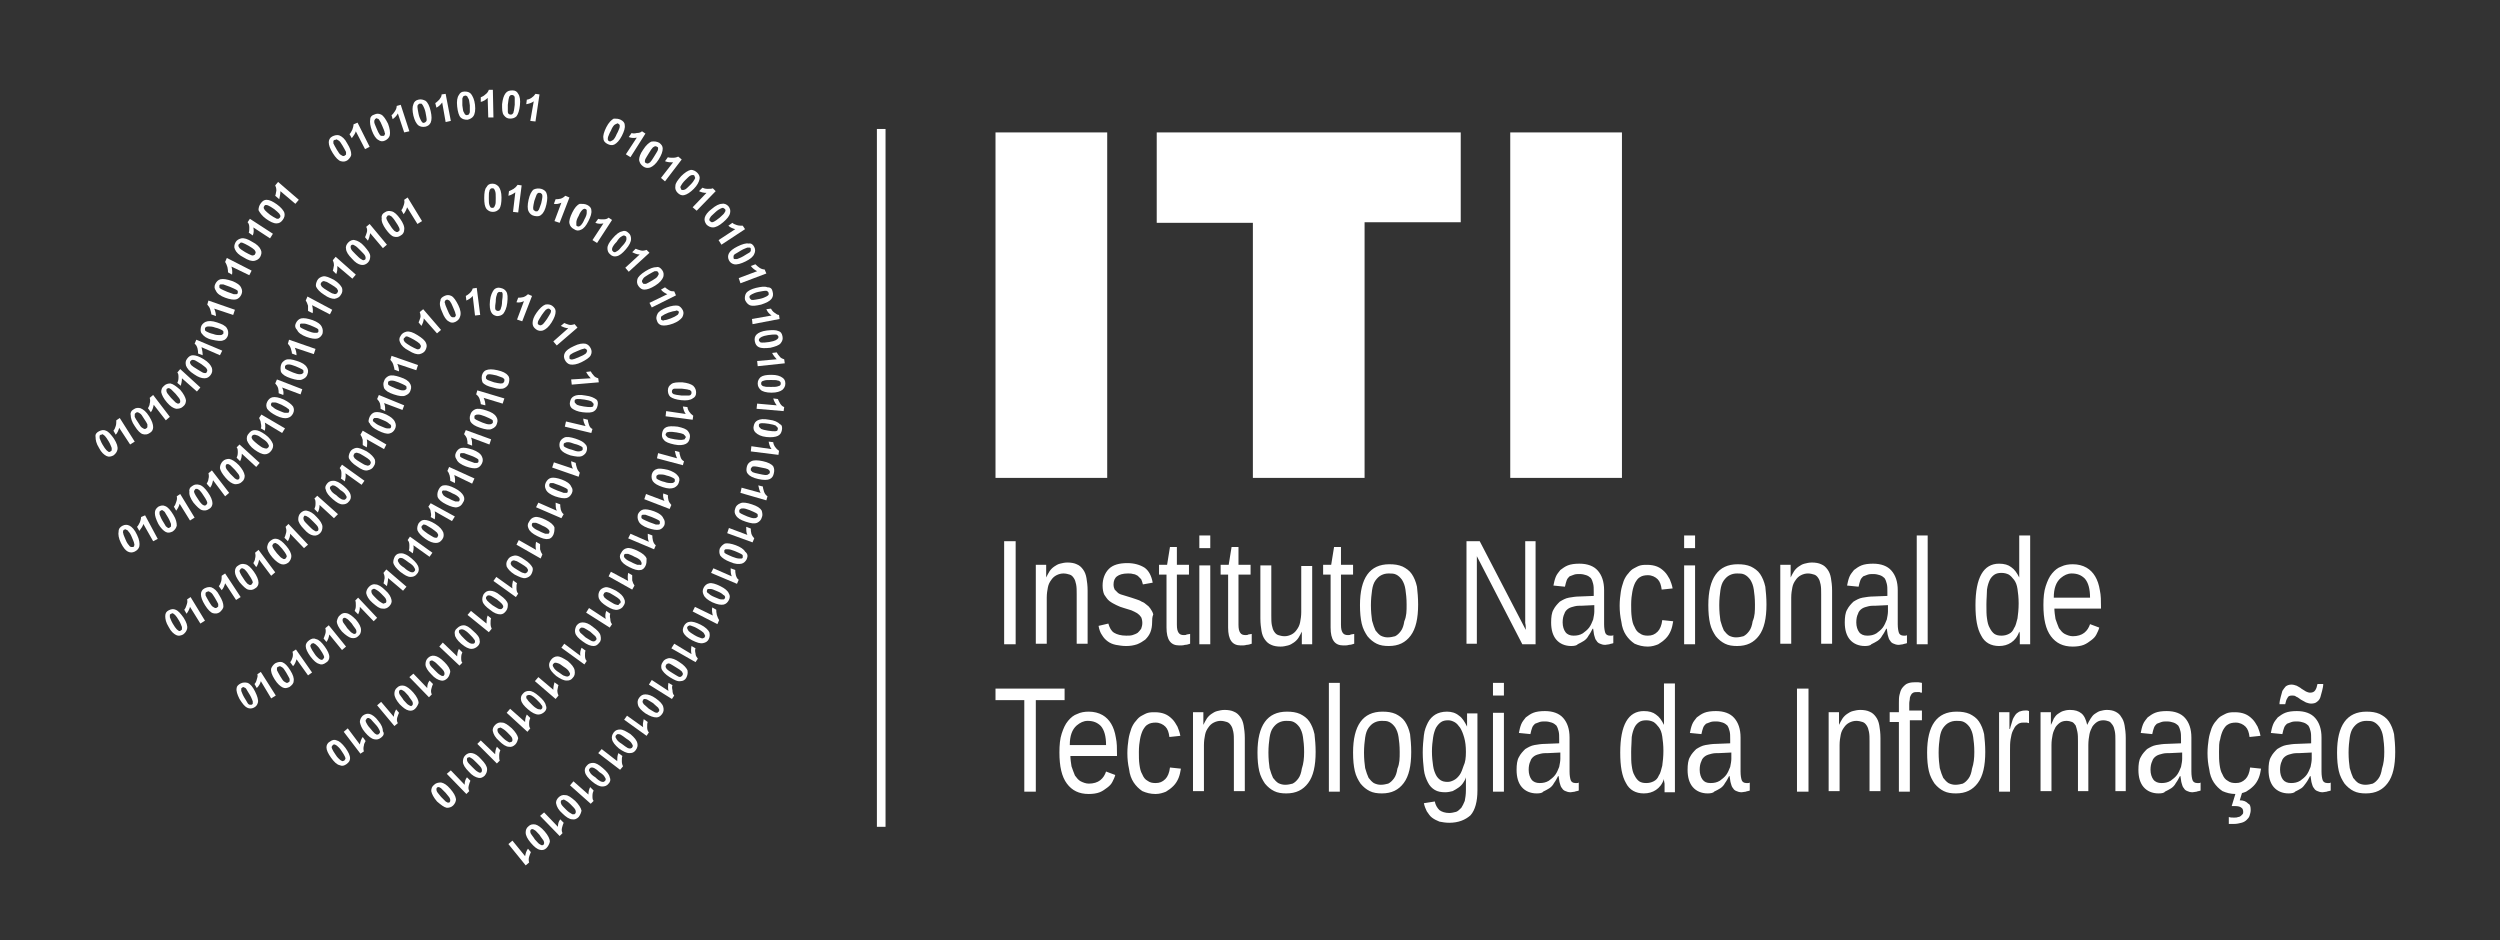 <?xml version="1.0" encoding="UTF-8"?> <!-- Generator: Adobe Illustrator 26.0.2, SVG Export Plug-In . SVG Version: 6.00 Build 0) --> <svg xmlns="http://www.w3.org/2000/svg" xmlns:xlink="http://www.w3.org/1999/xlink" version="1.1" id="Camada_1" x="0px" y="0px" viewBox="0 0 434.2 163.3" style="enable-background:new 0 0 434.2 163.3;" xml:space="preserve"><rect x="0" y="0" width="434.2" height="163.3" fill="#333333" stroke="none"/> <style type="text/css"> .st0{fill:#FFFFFF;} </style> <g> <path class="st0" d="M107.8,20.8c0.4,0.2,0.7,0.5,0.7,0.9c0.1,0.5-0.1,1.1-0.5,1.9c-0.4,0.8-0.9,1.3-1.3,1.5 c-0.4,0.2-0.8,0.1-1.2-0.1c-0.4-0.2-0.7-0.5-0.7-1c-0.1-0.4,0.1-1.1,0.5-1.9c0.4-0.8,0.9-1.3,1.3-1.5 C107,20.6,107.4,20.6,107.8,20.8L107.8,20.8z M107.4,21.5c-0.1-0.1-0.2-0.1-0.3,0c-0.1,0-0.2,0.1-0.4,0.2c-0.2,0.2-0.4,0.5-0.6,1 c-0.3,0.5-0.4,0.9-0.5,1.1c0,0.2-0.1,0.4,0,0.5c0,0.1,0.1,0.2,0.2,0.2c0.1,0.1,0.2,0.1,0.3,0c0.1,0,0.2-0.1,0.4-0.2 c0.2-0.2,0.4-0.5,0.6-1c0.3-0.5,0.4-0.9,0.5-1.1c0-0.2,0.1-0.4,0-0.5C107.6,21.6,107.5,21.6,107.4,21.5L107.4,21.5z M109.5,27.3 l-0.8-0.5l1.9-2.9c-0.5,0.1-0.9,0.1-1.4-0.1l0.5-0.7c0.2,0.1,0.5,0.1,0.9,0c0.4,0,0.7-0.1,0.9-0.3l0.6,0.4L109.5,27.3L109.5,27.3z M114.5,24.8c0.4,0.3,0.6,0.6,0.6,1c0,0.5-0.2,1.1-0.7,1.9c-0.5,0.8-1,1.2-1.5,1.4c-0.4,0.1-0.8,0.1-1.2-0.2 c-0.4-0.3-0.6-0.6-0.7-1.1c0-0.5,0.2-1.1,0.7-1.8c0.5-0.8,1-1.2,1.4-1.4C113.7,24.5,114.1,24.6,114.5,24.8L114.5,24.8z M114.1,25.5 c-0.1-0.1-0.2-0.1-0.3-0.1c-0.1,0-0.2,0.1-0.4,0.2c-0.2,0.2-0.4,0.5-0.7,1c-0.3,0.5-0.5,0.8-0.6,1c-0.1,0.2-0.1,0.4-0.1,0.5 c0,0.1,0.1,0.2,0.2,0.2c0.1,0.1,0.2,0.1,0.3,0.1c0.1,0,0.2-0.1,0.4-0.2c0.2-0.2,0.4-0.5,0.7-1c0.3-0.5,0.5-0.8,0.6-1 c0.1-0.2,0.1-0.4,0.1-0.5C114.3,25.6,114.2,25.5,114.1,25.5L114.1,25.5z M115.5,31.5l-0.7-0.6l2.1-2.7c-0.5,0-0.9,0-1.4-0.2 l0.5-0.7c0.2,0.1,0.5,0.1,0.9,0.1c0.4,0,0.7-0.1,0.9-0.2l0.6,0.5L115.5,31.5L115.5,31.5z M121.1,30c0.3,0.3,0.5,0.7,0.4,1.1 c-0.1,0.5-0.4,1.1-1,1.7c-0.6,0.6-1.2,1-1.7,1.1c-0.4,0.1-0.8-0.1-1.1-0.4c-0.3-0.3-0.5-0.7-0.4-1.2c0-0.5,0.4-1,1-1.7 c0.6-0.6,1.2-1,1.7-1.1C120.4,29.5,120.8,29.7,121.1,30L121.1,30z M120.6,30.5c-0.1-0.1-0.2-0.1-0.3-0.1c-0.1,0-0.2,0-0.4,0.1 c-0.2,0.1-0.5,0.4-0.9,0.8c-0.4,0.4-0.6,0.7-0.7,0.9c-0.1,0.2-0.2,0.3-0.1,0.4c0,0.1,0.1,0.2,0.1,0.3c0.1,0.1,0.2,0.1,0.3,0.1 c0.1,0,0.2,0,0.4-0.1c0.2-0.1,0.5-0.4,0.9-0.8c0.4-0.4,0.6-0.7,0.7-0.9c0.1-0.2,0.2-0.3,0.1-0.4C120.7,30.7,120.6,30.6,120.6,30.5 L120.6,30.5z M121,36.6l-0.7-0.6l2.4-2.5c-0.5,0-0.9-0.1-1.3-0.3l0.6-0.6c0.2,0.1,0.5,0.2,0.9,0.2c0.4,0,0.7,0,0.9-0.1l0.5,0.5 L121,36.6L121,36.6z M126.5,35.8c0.3,0.4,0.4,0.7,0.3,1.2c-0.1,0.5-0.5,1-1.2,1.6c-0.7,0.6-1.3,0.9-1.8,0.9c-0.4,0-0.8-0.2-1.1-0.5 c-0.3-0.4-0.4-0.8-0.3-1.2c0.1-0.4,0.5-1,1.2-1.5c0.7-0.6,1.3-0.9,1.8-0.9C125.8,35.3,126.2,35.5,126.5,35.8L126.5,35.8z M125.9,36.3c-0.1-0.1-0.2-0.1-0.3-0.2c-0.1,0-0.2,0-0.4,0.1c-0.2,0.1-0.6,0.3-1,0.7c-0.4,0.4-0.7,0.6-0.8,0.8 c-0.1,0.2-0.2,0.3-0.2,0.4c0,0.1,0,0.2,0.1,0.3c0.1,0.1,0.2,0.1,0.3,0.2c0.1,0,0.2,0,0.4-0.1c0.2-0.1,0.5-0.3,1-0.7 c0.4-0.4,0.7-0.6,0.8-0.8c0.1-0.2,0.2-0.3,0.2-0.4C126,36.5,126,36.4,125.9,36.3L125.9,36.3z M125.3,42.5l-0.5-0.8l2.9-1.9 c-0.4-0.1-0.9-0.3-1.2-0.6l0.7-0.5c0.2,0.2,0.5,0.3,0.8,0.4c0.3,0.1,0.7,0.1,1,0.1l0.4,0.6L125.3,42.5L125.3,42.5z M131,42.9 c0.2,0.4,0.2,0.8,0,1.2c-0.2,0.5-0.7,0.9-1.5,1.3c-0.8,0.4-1.5,0.6-2,0.5c-0.4-0.1-0.7-0.3-0.9-0.7c-0.2-0.4-0.2-0.8,0-1.2 c0.2-0.4,0.7-0.8,1.5-1.2c0.8-0.4,1.5-0.6,1.9-0.5C130.5,42.2,130.8,42.5,131,42.9L131,42.9z M130.4,43.2c0-0.1-0.1-0.2-0.2-0.2 c-0.1,0-0.2,0-0.4,0c-0.2,0.1-0.6,0.2-1.1,0.5c-0.5,0.3-0.8,0.5-1,0.6c-0.2,0.1-0.3,0.3-0.3,0.4c0,0.1,0,0.2,0,0.3 c0,0.1,0.1,0.2,0.2,0.2c0.1,0,0.2,0,0.4,0c0.2-0.1,0.6-0.2,1.1-0.5c0.5-0.3,0.8-0.5,1-0.6c0.2-0.1,0.3-0.3,0.3-0.4 C130.4,43.4,130.4,43.3,130.4,43.2L130.4,43.2z M128.6,49.2l-0.3-0.9l3.2-1.2c-0.4-0.2-0.8-0.5-1.1-0.9l0.8-0.3 c0.2,0.2,0.4,0.4,0.7,0.6c0.3,0.2,0.6,0.3,0.9,0.3l0.3,0.7L128.6,49.2L128.6,49.2z M134.2,50.7c0.1,0.4,0.1,0.8-0.2,1.2 c-0.3,0.4-0.9,0.7-1.8,1c-0.9,0.2-1.5,0.3-2,0.1c-0.4-0.2-0.6-0.5-0.8-0.9c-0.1-0.4,0-0.9,0.2-1.2c0.3-0.4,0.9-0.7,1.7-0.9 c0.9-0.2,1.5-0.3,2-0.1C133.9,49.9,134.1,50.2,134.2,50.7L134.2,50.7z M133.5,50.9c0-0.1-0.1-0.2-0.2-0.3c-0.1-0.1-0.2-0.1-0.4-0.1 c-0.2,0-0.6,0.1-1.2,0.2c-0.5,0.1-0.9,0.3-1.1,0.4c-0.2,0.1-0.3,0.2-0.4,0.3c0,0.1-0.1,0.2,0,0.3c0,0.1,0.1,0.2,0.2,0.3 c0.1,0.1,0.2,0.1,0.4,0.1c0.2,0,0.6-0.1,1.2-0.2c0.5-0.1,0.9-0.3,1.1-0.4c0.2-0.1,0.3-0.2,0.4-0.3C133.5,51.1,133.5,51,133.5,50.9 L133.5,50.9z M130.7,56.3l-0.1-0.9l3.4-0.6c-0.4-0.3-0.7-0.6-0.9-1.1l0.8-0.1c0.1,0.2,0.3,0.5,0.6,0.7c0.3,0.2,0.5,0.4,0.8,0.4 l0.1,0.7L130.7,56.3L130.7,56.3z M135.9,58.4c0.1,0.5,0,0.8-0.3,1.2c-0.3,0.4-1,0.6-1.8,0.8c-0.9,0.1-1.6,0.1-2-0.1 c-0.4-0.2-0.6-0.5-0.7-1c-0.1-0.5,0-0.9,0.3-1.2c0.3-0.3,0.9-0.6,1.8-0.7c0.9-0.1,1.6-0.1,2,0.1C135.6,57.6,135.8,57.9,135.9,58.4 L135.9,58.4z M135.2,58.5c0-0.1-0.1-0.2-0.2-0.3c-0.1-0.1-0.2-0.1-0.4-0.1c-0.2,0-0.6,0-1.2,0.1c-0.6,0.1-0.9,0.2-1.1,0.3 c-0.2,0.1-0.3,0.2-0.4,0.3c-0.1,0.1-0.1,0.2-0.1,0.3c0,0.1,0.1,0.2,0.2,0.3c0.1,0.1,0.2,0.1,0.4,0.1c0.2,0,0.6,0,1.2-0.1 c0.6-0.1,0.9-0.2,1.1-0.3c0.2-0.1,0.3-0.2,0.4-0.3C135.2,58.7,135.2,58.6,135.2,58.5L135.2,58.5z M131.6,63.6l-0.1-0.9l3.4-0.3 c-0.3-0.3-0.6-0.7-0.8-1.1l0.8-0.1c0.1,0.2,0.3,0.5,0.5,0.7c0.2,0.3,0.5,0.4,0.8,0.5l0.1,0.7L131.6,63.6L131.6,63.6z M136.4,66.6 c0,0.5-0.2,0.8-0.5,1.1c-0.4,0.3-1,0.5-1.9,0.5c-0.9,0-1.6-0.2-1.9-0.5c-0.3-0.3-0.5-0.6-0.5-1.1c0-0.5,0.2-0.8,0.5-1.1 c0.4-0.3,1-0.4,1.9-0.4c0.9,0,1.5,0.2,1.9,0.5C136.2,65.8,136.4,66.1,136.4,66.6L136.4,66.6z M135.6,66.6c0-0.1,0-0.2-0.1-0.3 c-0.1-0.1-0.2-0.2-0.4-0.2c-0.2-0.1-0.6-0.1-1.2-0.1c-0.6,0-0.9,0-1.2,0.1c-0.2,0.1-0.4,0.1-0.4,0.2c-0.1,0.1-0.1,0.2-0.1,0.3 c0,0.1,0,0.2,0.1,0.3c0.1,0.1,0.2,0.2,0.4,0.2c0.2,0.1,0.6,0.1,1.2,0.1c0.6,0,0.9,0,1.2-0.1c0.2-0.1,0.4-0.1,0.4-0.2 C135.6,66.8,135.6,66.7,135.6,66.6L135.6,66.6z M131.4,71l0.1-0.9l3.4,0.3c-0.3-0.4-0.5-0.8-0.6-1.2l0.8,0.1 c0.1,0.2,0.2,0.5,0.4,0.8c0.2,0.3,0.4,0.5,0.7,0.6l-0.1,0.7L131.4,71L131.4,71z M135.8,74.7c-0.1,0.5-0.3,0.8-0.7,1 c-0.4,0.2-1.1,0.3-2,0.2c-0.9-0.1-1.5-0.4-1.9-0.8c-0.3-0.3-0.4-0.7-0.3-1.1c0.1-0.5,0.3-0.8,0.7-1c0.4-0.2,1-0.3,2-0.1 c0.9,0.1,1.5,0.4,1.9,0.8C135.8,73.8,135.9,74.2,135.8,74.7L135.8,74.7z M135.1,74.5c0-0.1,0-0.2-0.1-0.3c-0.1-0.1-0.2-0.2-0.3-0.3 c-0.2-0.1-0.6-0.2-1.2-0.3c-0.6-0.1-0.9-0.1-1.2-0.1c-0.2,0-0.4,0.1-0.4,0.1c-0.1,0.1-0.1,0.2-0.1,0.3c0,0.1,0,0.2,0.1,0.3 c0.1,0.1,0.2,0.2,0.3,0.3c0.2,0.1,0.6,0.2,1.2,0.3c0.6,0.1,0.9,0.1,1.2,0.1c0.2,0,0.4-0.1,0.4-0.1C135,74.7,135.1,74.6,135.1,74.5 L135.1,74.5z M130.4,78.4l0.1-0.9L134,78c-0.3-0.4-0.4-0.8-0.5-1.3l0.8,0.1c0,0.2,0.1,0.5,0.3,0.8c0.2,0.3,0.4,0.5,0.7,0.7 l-0.1,0.7L130.4,78.4L130.4,78.4z M134.4,82.2c-0.1,0.5-0.3,0.8-0.7,1c-0.4,0.2-1.1,0.2-2,0c-0.9-0.2-1.5-0.5-1.8-0.9 c-0.3-0.3-0.3-0.7-0.2-1.2c0.1-0.5,0.4-0.8,0.8-1c0.4-0.2,1.1-0.2,2,0c0.9,0.2,1.5,0.5,1.8,0.9C134.5,81.4,134.5,81.8,134.4,82.2 L134.4,82.2z M133.7,82.1c0-0.1,0-0.2,0-0.3c-0.1-0.1-0.2-0.2-0.3-0.3c-0.2-0.1-0.6-0.2-1.2-0.3c-0.5-0.1-0.9-0.2-1.1-0.2 c-0.2,0-0.4,0-0.5,0.1c-0.1,0.1-0.1,0.2-0.2,0.3c0,0.1,0,0.2,0,0.3c0.1,0.1,0.2,0.2,0.3,0.3c0.2,0.1,0.6,0.2,1.1,0.3 c0.5,0.1,0.9,0.2,1.1,0.2c0.2,0,0.4,0,0.5-0.1C133.6,82.3,133.7,82.2,133.7,82.1L133.7,82.1z M128.6,85.6l0.2-0.9l3.3,0.9 c-0.2-0.4-0.3-0.8-0.4-1.3l0.8,0.2c0,0.3,0.1,0.5,0.2,0.9c0.1,0.3,0.3,0.6,0.6,0.8l-0.2,0.7L128.6,85.6L128.6,85.6z M132.3,89.9 c-0.1,0.4-0.4,0.7-0.8,0.9c-0.5,0.2-1.1,0.1-2-0.2c-0.9-0.3-1.4-0.6-1.7-1.1c-0.2-0.3-0.3-0.7-0.1-1.2c0.1-0.4,0.4-0.7,0.9-0.9 c0.4-0.2,1.1-0.1,2,0.2c0.9,0.3,1.4,0.6,1.7,1.1C132.4,89.1,132.5,89.5,132.3,89.9L132.3,89.9z M131.6,89.7c0-0.1,0-0.2,0-0.3 c0-0.1-0.1-0.2-0.3-0.3c-0.2-0.1-0.6-0.3-1.1-0.5c-0.5-0.2-0.9-0.3-1.1-0.3c-0.2,0-0.4,0-0.5,0.1c-0.1,0.1-0.2,0.1-0.2,0.2 c0,0.1,0,0.2,0,0.3c0,0.1,0.1,0.2,0.3,0.3c0.2,0.1,0.6,0.3,1.1,0.5c0.5,0.2,0.9,0.3,1.1,0.3c0.2,0,0.4,0,0.5-0.1 C131.5,89.8,131.6,89.8,131.6,89.7L131.6,89.7z M126.3,92.6l0.3-0.9l3.2,1.2c-0.2-0.4-0.2-0.9-0.2-1.4l0.8,0.3c0,0.3,0,0.5,0.1,0.9 c0.1,0.3,0.3,0.6,0.5,0.8l-0.3,0.7L126.3,92.6L126.3,92.6z M129.7,97.1c-0.2,0.4-0.5,0.7-0.9,0.8c-0.5,0.1-1.1,0.1-2-0.3 c-0.8-0.3-1.4-0.7-1.7-1.1c-0.2-0.4-0.2-0.8-0.1-1.2c0.2-0.4,0.5-0.7,0.9-0.9c0.4-0.1,1.1,0,1.9,0.3c0.8,0.3,1.4,0.7,1.6,1.1 C129.9,96.2,129.9,96.6,129.7,97.1L129.7,97.1z M129,96.8c0-0.1,0-0.2,0-0.3c0-0.1-0.1-0.2-0.3-0.3c-0.2-0.1-0.6-0.3-1.1-0.5 c-0.5-0.2-0.9-0.3-1.1-0.3c-0.2,0-0.4,0-0.5,0c-0.1,0.1-0.2,0.1-0.2,0.2c0,0.1,0,0.2,0,0.3c0,0.1,0.1,0.2,0.3,0.3 c0.2,0.1,0.6,0.3,1.1,0.5c0.5,0.2,0.9,0.3,1.1,0.3c0.2,0,0.4,0,0.5,0C128.9,97,129,96.9,129,96.8L129,96.8z M123.5,99.5l0.4-0.8 l3.2,1.4c-0.2-0.4-0.2-0.9-0.2-1.4l0.8,0.3c0,0.2,0,0.5,0.1,0.9c0.1,0.3,0.2,0.6,0.5,0.8l-0.3,0.7L123.5,99.5L123.5,99.5z M126.6,104.2c-0.2,0.4-0.5,0.7-0.9,0.8c-0.5,0.1-1.1,0-2-0.4c-0.8-0.4-1.3-0.8-1.5-1.3c-0.2-0.4-0.2-0.8,0-1.2 c0.2-0.4,0.5-0.7,1-0.8c0.4-0.1,1.1,0.1,1.9,0.5c0.8,0.4,1.3,0.8,1.5,1.3C126.8,103.4,126.8,103.8,126.6,104.2L126.6,104.2z M125.9,103.9c0-0.1,0.1-0.2,0-0.3c0-0.1-0.1-0.2-0.3-0.3c-0.2-0.2-0.5-0.4-1-0.6c-0.5-0.2-0.9-0.4-1.1-0.4c-0.2,0-0.4,0-0.5,0 c-0.1,0-0.2,0.1-0.2,0.2c0,0.1-0.1,0.2,0,0.3c0,0.1,0.1,0.2,0.3,0.3c0.2,0.2,0.5,0.4,1,0.6c0.5,0.2,0.9,0.4,1.1,0.4 c0.2,0,0.4,0,0.5,0C125.8,104.1,125.8,104,125.9,103.9L125.9,103.9z M120.3,106.2l0.4-0.8l3.1,1.5c-0.1-0.4-0.2-0.9-0.1-1.4 l0.7,0.4c0,0.2,0,0.5,0.1,0.9c0.1,0.3,0.2,0.6,0.4,0.9l-0.3,0.7L120.3,106.2L120.3,106.2z M123.1,111c-0.2,0.4-0.5,0.6-1,0.7 c-0.5,0.1-1.1-0.1-1.9-0.5c-0.8-0.4-1.3-0.9-1.5-1.3c-0.2-0.4-0.1-0.8,0.1-1.2c0.2-0.4,0.6-0.7,1-0.7c0.4-0.1,1.1,0.1,1.9,0.5 c0.8,0.4,1.3,0.9,1.5,1.3C123.3,110.2,123.3,110.6,123.1,111L123.1,111z M122.4,110.6c0.1-0.1,0.1-0.2,0-0.3c0-0.1-0.1-0.2-0.2-0.4 c-0.2-0.2-0.5-0.4-1-0.7c-0.5-0.3-0.8-0.4-1.1-0.5c-0.2-0.1-0.4-0.1-0.5,0c-0.1,0-0.2,0.1-0.2,0.2c-0.1,0.1-0.1,0.2,0,0.3 c0,0.1,0.1,0.2,0.2,0.4c0.2,0.2,0.5,0.4,1,0.7c0.5,0.3,0.8,0.4,1.1,0.5c0.2,0.1,0.4,0.1,0.5,0C122.3,110.8,122.4,110.7,122.4,110.6 L122.4,110.6z M116.6,112.6l0.5-0.8l3,1.8c-0.1-0.4-0.1-0.9,0-1.4l0.7,0.4c-0.1,0.2-0.1,0.5,0,0.9c0,0.4,0.2,0.6,0.4,0.9l-0.4,0.6 L116.6,112.6L116.6,112.6z M119.2,117.7c-0.2,0.4-0.6,0.6-1,0.6c-0.5,0.1-1.1-0.2-1.9-0.7c-0.8-0.5-1.2-1-1.4-1.4 c-0.1-0.4-0.1-0.8,0.2-1.2c0.2-0.4,0.6-0.6,1.1-0.7c0.5,0,1.1,0.2,1.8,0.7c0.8,0.5,1.2,1,1.4,1.4 C119.5,116.9,119.4,117.3,119.2,117.7L119.2,117.7z M118.5,117.3c0.1-0.1,0.1-0.2,0.1-0.3c0-0.1-0.1-0.2-0.2-0.4 c-0.2-0.2-0.5-0.4-1-0.7c-0.5-0.3-0.8-0.5-1-0.6c-0.2-0.1-0.4-0.1-0.5,0c-0.1,0-0.2,0.1-0.2,0.2c-0.1,0.1-0.1,0.2-0.1,0.3 c0,0.1,0.1,0.2,0.2,0.4c0.2,0.2,0.5,0.4,1,0.7c0.5,0.3,0.8,0.5,1,0.6c0.2,0.1,0.4,0.1,0.5,0C118.4,117.4,118.5,117.4,118.5,117.3 L118.5,117.3z M112.7,118.9l0.5-0.8l2.9,1.9c-0.1-0.4-0.1-0.9,0-1.4l0.7,0.4c-0.1,0.2-0.1,0.5,0,0.9c0,0.4,0.1,0.7,0.3,0.9 l-0.4,0.6L112.7,118.9L112.7,118.9z M115,124c-0.3,0.4-0.6,0.6-1,0.6c-0.5,0-1.1-0.2-1.9-0.7c-0.7-0.5-1.2-1-1.3-1.5 c-0.1-0.4-0.1-0.8,0.2-1.2c0.3-0.4,0.6-0.6,1.1-0.6c0.5,0,1.1,0.2,1.8,0.7c0.7,0.5,1.2,1,1.3,1.5C115.3,123.2,115.3,123.6,115,124 L115,124z M114.4,123.6c0.1-0.1,0.1-0.2,0.1-0.3c0-0.1-0.1-0.2-0.2-0.4c-0.2-0.2-0.5-0.4-0.9-0.8c-0.5-0.3-0.8-0.5-1-0.6 c-0.2-0.1-0.4-0.1-0.5-0.1c-0.1,0-0.2,0.1-0.2,0.2c-0.1,0.1-0.1,0.2-0.1,0.3c0,0.1,0.1,0.2,0.2,0.4c0.2,0.2,0.5,0.4,0.9,0.8 c0.5,0.3,0.8,0.5,1,0.6c0.2,0.1,0.4,0.1,0.5,0.1C114.2,123.7,114.3,123.7,114.4,123.6L114.4,123.6z M108.4,125l0.5-0.7l2.8,2 c-0.1-0.5,0-0.9,0.1-1.4l0.7,0.5c-0.1,0.2-0.1,0.5-0.1,0.9c0,0.4,0.1,0.7,0.3,0.9l-0.4,0.6L108.4,125L108.4,125z M110.4,130.3 c-0.3,0.4-0.6,0.5-1.1,0.5c-0.5,0-1.1-0.3-1.8-0.8c-0.7-0.6-1.1-1.1-1.2-1.6c-0.1-0.4,0-0.8,0.3-1.2c0.3-0.4,0.7-0.5,1.1-0.5 c0.5,0,1,0.3,1.8,0.8c0.7,0.6,1.1,1.1,1.2,1.6C110.8,129.5,110.7,129.9,110.4,130.3L110.4,130.3z M109.8,129.8 c0.1-0.1,0.1-0.2,0.1-0.3c0-0.1-0.1-0.2-0.2-0.4c-0.1-0.2-0.4-0.5-0.9-0.8c-0.4-0.3-0.8-0.6-1-0.7c-0.2-0.1-0.4-0.1-0.5-0.1 c-0.1,0-0.2,0.1-0.3,0.2c-0.1,0.1-0.1,0.2-0.1,0.3c0,0.1,0.1,0.2,0.2,0.4c0.1,0.2,0.4,0.5,0.9,0.8c0.4,0.3,0.8,0.6,1,0.7 c0.2,0.1,0.4,0.1,0.5,0.1C109.7,129.9,109.8,129.9,109.8,129.8L109.8,129.8z M103.9,130.8l0.6-0.7l2.7,2.1c0-0.5,0-0.9,0.2-1.4 l0.7,0.5c-0.1,0.2-0.1,0.5-0.1,0.9c0,0.4,0.1,0.7,0.2,0.9l-0.5,0.6L103.9,130.8L103.9,130.8z M105.7,136.1 c-0.3,0.4-0.7,0.5-1.1,0.5c-0.5,0-1.1-0.3-1.8-0.9c-0.7-0.6-1.1-1.1-1.2-1.6c-0.1-0.4,0-0.8,0.3-1.1c0.3-0.4,0.7-0.5,1.1-0.5 c0.5,0,1,0.3,1.7,0.9c0.7,0.6,1.1,1.1,1.2,1.6C106.1,135.4,106,135.8,105.7,136.1L105.7,136.1z M105.1,135.6 c0.1-0.1,0.1-0.2,0.1-0.3c0-0.1-0.1-0.2-0.2-0.4c-0.1-0.2-0.4-0.5-0.9-0.8c-0.4-0.4-0.7-0.6-0.9-0.7c-0.2-0.1-0.3-0.1-0.5-0.1 c-0.1,0-0.2,0.1-0.3,0.2c-0.1,0.1-0.1,0.2-0.1,0.3c0,0.1,0.1,0.2,0.2,0.4c0.1,0.2,0.4,0.5,0.9,0.8c0.4,0.4,0.7,0.6,0.9,0.7 c0.2,0.1,0.3,0.1,0.5,0.1C104.9,135.8,105,135.7,105.1,135.6L105.1,135.6z M99,136.4l0.6-0.7l2.6,2.3c0-0.5,0.1-0.9,0.3-1.3 l0.6,0.6c-0.1,0.2-0.2,0.5-0.2,0.9c0,0.4,0,0.7,0.2,0.9l-0.5,0.5L99,136.4L99,136.4z M100.5,141.9c-0.3,0.3-0.7,0.5-1.1,0.4 c-0.5,0-1.1-0.4-1.7-1c-0.7-0.6-1-1.2-1.1-1.7c-0.1-0.4,0.1-0.8,0.4-1.1c0.3-0.3,0.7-0.5,1.2-0.4c0.5,0,1,0.4,1.7,1 c0.6,0.6,1,1.2,1.1,1.7C100.9,141.2,100.8,141.5,100.5,141.9L100.5,141.9z M99.9,141.3c0.1-0.1,0.1-0.2,0.1-0.3 c0-0.1,0-0.2-0.1-0.4c-0.1-0.2-0.4-0.5-0.8-0.9c-0.4-0.4-0.7-0.6-0.9-0.7c-0.2-0.1-0.3-0.2-0.4-0.1c-0.1,0-0.2,0.1-0.3,0.1 c-0.1,0.1-0.1,0.2-0.1,0.3c0,0.1,0,0.2,0.1,0.4c0.1,0.2,0.4,0.5,0.8,0.9c0.4,0.4,0.7,0.6,0.9,0.7c0.2,0.1,0.3,0.2,0.4,0.1 C99.7,141.5,99.8,141.4,99.9,141.3L99.9,141.3z M93.8,141.7l0.7-0.6l2.4,2.5c0-0.5,0.1-0.9,0.4-1.3l0.6,0.6 c-0.1,0.2-0.2,0.5-0.3,0.9c-0.1,0.4,0,0.7,0.1,0.9l-0.5,0.5L93.8,141.7L93.8,141.7z M94.9,147.3c-0.3,0.3-0.7,0.4-1.1,0.3 c-0.5-0.1-1-0.5-1.6-1.2c-0.6-0.7-0.9-1.3-0.9-1.8c0-0.4,0.1-0.8,0.5-1.1c0.3-0.3,0.7-0.4,1.2-0.3c0.4,0.1,1,0.5,1.6,1.2 c0.6,0.7,0.9,1.3,0.9,1.8C95.4,146.6,95.2,147,94.9,147.3L94.9,147.3z M94.4,146.7c0.1-0.1,0.1-0.2,0.1-0.3c0-0.1,0-0.2-0.1-0.4 c-0.1-0.2-0.4-0.5-0.7-1c-0.4-0.4-0.6-0.7-0.8-0.8c-0.2-0.1-0.3-0.2-0.4-0.2c-0.1,0-0.2,0-0.3,0.1s-0.1,0.2-0.1,0.3 c0,0.1,0,0.2,0.1,0.4c0.1,0.2,0.4,0.5,0.7,1c0.4,0.4,0.6,0.7,0.8,0.8c0.2,0.1,0.3,0.2,0.4,0.2C94.2,146.8,94.3,146.8,94.4,146.7 L94.4,146.7z M88.3,146.6l0.7-0.6l2.2,2.7c0.1-0.5,0.2-0.9,0.5-1.3l0.5,0.6c-0.1,0.2-0.2,0.5-0.3,0.8c-0.1,0.3-0.1,0.7,0,1 l-0.6,0.5L88.3,146.6L88.3,146.6z"></path> <path class="st0" d="M120.9,68.2c0,0.5-0.2,0.8-0.6,1c-0.4,0.3-1.1,0.4-2,0.3c-0.9-0.1-1.5-0.3-1.9-0.6c-0.3-0.3-0.4-0.7-0.4-1.1 c0-0.5,0.2-0.8,0.6-1.1c0.4-0.3,1-0.3,1.9-0.3c0.9,0.1,1.5,0.3,1.9,0.6C120.8,67.4,120.9,67.8,120.9,68.2L120.9,68.2z M120.1,68.2 c0-0.1,0-0.2-0.1-0.3c-0.1-0.1-0.2-0.2-0.4-0.2c-0.2-0.1-0.6-0.1-1.2-0.2c-0.6,0-0.9,0-1.2,0c-0.2,0-0.4,0.1-0.4,0.2 c-0.1,0.1-0.1,0.2-0.1,0.3c0,0.1,0,0.2,0.1,0.3c0.1,0.1,0.2,0.2,0.4,0.2c0.2,0.1,0.6,0.1,1.2,0.2c0.6,0,0.9,0,1.2,0 c0.2,0,0.4-0.1,0.4-0.2C120.1,68.4,120.1,68.3,120.1,68.2L120.1,68.2z M115.6,72.3l0.1-0.9l3.4,0.5c-0.3-0.4-0.4-0.8-0.5-1.3 l0.8,0.1c0,0.2,0.1,0.5,0.3,0.8c0.2,0.3,0.4,0.5,0.7,0.7l-0.1,0.7L115.6,72.3L115.6,72.3z M119.8,76.1c-0.1,0.5-0.3,0.8-0.7,1 c-0.4,0.2-1.1,0.3-2,0.1c-0.9-0.2-1.5-0.4-1.8-0.8c-0.3-0.3-0.4-0.7-0.3-1.2c0.1-0.5,0.3-0.8,0.7-1c0.4-0.2,1.1-0.2,2-0.1 c0.9,0.2,1.5,0.4,1.8,0.8C119.8,75.3,119.9,75.6,119.8,76.1L119.8,76.1z M119.1,76c0-0.1,0-0.2-0.1-0.3c-0.1-0.1-0.2-0.2-0.3-0.3 c-0.2-0.1-0.6-0.2-1.2-0.3c-0.6-0.1-0.9-0.1-1.2-0.1c-0.2,0-0.4,0.1-0.5,0.1c-0.1,0.1-0.1,0.2-0.2,0.3c0,0.1,0,0.2,0.1,0.3 c0.1,0.1,0.2,0.2,0.3,0.3c0.2,0.1,0.6,0.2,1.2,0.3c0.6,0.1,0.9,0.1,1.2,0.1c0.2,0,0.4-0.1,0.5-0.1C119,76.1,119,76.1,119.1,76 L119.1,76z M114.1,79.6l0.2-0.9l3.3,0.9c-0.2-0.4-0.3-0.8-0.4-1.3l0.8,0.2c0,0.3,0.1,0.5,0.2,0.9c0.1,0.3,0.3,0.6,0.6,0.7l-0.2,0.7 L114.1,79.6L114.1,79.6z M117.9,83.8c-0.1,0.4-0.4,0.7-0.8,0.9c-0.5,0.2-1.1,0.2-2-0.1c-0.9-0.3-1.4-0.6-1.7-1 c-0.2-0.3-0.3-0.7-0.2-1.2c0.1-0.4,0.4-0.8,0.8-0.9c0.4-0.2,1.1-0.1,2,0.1c0.9,0.3,1.4,0.6,1.7,1C118,82.9,118.1,83.3,117.9,83.8 L117.9,83.8z M117.2,83.6c0-0.1,0-0.2,0-0.3c0-0.1-0.1-0.2-0.3-0.3c-0.2-0.1-0.6-0.3-1.1-0.4c-0.5-0.2-0.9-0.2-1.1-0.2 c-0.2,0-0.4,0-0.5,0.1c-0.1,0.1-0.2,0.1-0.2,0.2c0,0.1,0,0.2,0,0.3c0,0.1,0.1,0.2,0.3,0.3c0.2,0.1,0.6,0.3,1.1,0.4 c0.5,0.2,0.9,0.2,1.1,0.2c0.2,0,0.4,0,0.5-0.1C117.1,83.7,117.2,83.7,117.2,83.6L117.2,83.6z M111.9,86.7l0.3-0.9l3.2,1.2 c-0.2-0.4-0.3-0.9-0.2-1.3L116,86c0,0.3,0,0.5,0.1,0.9c0.1,0.3,0.3,0.6,0.5,0.8l-0.3,0.7L111.9,86.7L111.9,86.7z M115.4,91.2 c-0.2,0.4-0.5,0.7-0.9,0.8c-0.5,0.1-1.1,0-2-0.3c-0.8-0.3-1.4-0.7-1.6-1.2c-0.2-0.4-0.2-0.8-0.1-1.2c0.2-0.4,0.5-0.7,0.9-0.8 c0.4-0.1,1.1,0,1.9,0.3c0.8,0.3,1.4,0.7,1.6,1.2C115.5,90.4,115.5,90.8,115.4,91.2L115.4,91.2z M114.6,90.9c0-0.1,0-0.2,0-0.3 c0-0.1-0.1-0.2-0.3-0.3c-0.2-0.1-0.6-0.3-1.1-0.5c-0.5-0.2-0.9-0.3-1.1-0.4c-0.2,0-0.4,0-0.5,0c-0.1,0.1-0.2,0.1-0.2,0.2 c0,0.1,0,0.2,0,0.3c0,0.1,0.1,0.2,0.3,0.3c0.2,0.1,0.6,0.3,1.1,0.5c0.5,0.2,0.9,0.3,1.1,0.4c0.2,0,0.4,0,0.5,0 C114.5,91.1,114.6,91,114.6,90.9L114.6,90.9z M109.1,93.5l0.4-0.8l3.2,1.4c-0.2-0.4-0.2-0.9-0.2-1.4l0.8,0.3c0,0.2,0,0.5,0.1,0.9 c0.1,0.3,0.2,0.6,0.5,0.8l-0.3,0.7L109.1,93.5L109.1,93.5z M112.1,98.3c-0.2,0.4-0.5,0.7-0.9,0.7c-0.5,0.1-1.1-0.1-1.9-0.5 c-0.8-0.4-1.3-0.8-1.5-1.3c-0.2-0.4-0.2-0.8,0.1-1.2c0.2-0.4,0.5-0.7,1-0.8c0.4-0.1,1.1,0.1,1.9,0.5c0.8,0.4,1.3,0.8,1.5,1.3 C112.3,97.5,112.3,97.9,112.1,98.3L112.1,98.3z M111.4,98c0-0.1,0.1-0.2,0-0.3c0-0.1-0.1-0.2-0.2-0.4c-0.2-0.2-0.5-0.4-1-0.6 c-0.5-0.3-0.9-0.4-1.1-0.5c-0.2,0-0.4,0-0.5,0c-0.1,0-0.2,0.1-0.2,0.2c0,0.1-0.1,0.2,0,0.3c0,0.1,0.1,0.2,0.2,0.3 c0.2,0.2,0.5,0.4,1,0.6c0.5,0.3,0.9,0.4,1.1,0.5c0.2,0,0.4,0,0.5,0C111.3,98.2,111.4,98.1,111.4,98L111.4,98z M105.7,100.1l0.4-0.8 l3,1.6c-0.1-0.4-0.1-0.9,0-1.4l0.7,0.4c0,0.2,0,0.5,0,0.9c0.1,0.4,0.2,0.6,0.4,0.9l-0.4,0.7L105.7,100.1L105.7,100.1z M108.3,105.2 c-0.2,0.4-0.6,0.6-1,0.7c-0.5,0.1-1.1-0.1-1.9-0.6c-0.8-0.5-1.2-0.9-1.4-1.4c-0.1-0.4-0.1-0.8,0.1-1.2c0.2-0.4,0.6-0.6,1-0.7 c0.5-0.1,1.1,0.2,1.9,0.6c0.8,0.5,1.2,0.9,1.4,1.4C108.6,104.4,108.6,104.8,108.3,105.2L108.3,105.2z M107.7,104.8 c0.1-0.1,0.1-0.2,0.1-0.3c0-0.1-0.1-0.2-0.2-0.4c-0.2-0.2-0.5-0.4-1-0.7c-0.5-0.3-0.8-0.5-1-0.5c-0.2-0.1-0.4-0.1-0.5,0 c-0.1,0-0.2,0.1-0.2,0.2c-0.1,0.1-0.1,0.2-0.1,0.3c0,0.1,0.1,0.2,0.2,0.4c0.2,0.2,0.5,0.4,1,0.7c0.5,0.3,0.8,0.5,1,0.5 c0.2,0.1,0.4,0.1,0.5,0C107.5,104.9,107.6,104.8,107.7,104.8L107.7,104.8z M101.8,106.4l0.5-0.8l2.9,1.9c-0.1-0.5-0.1-0.9,0.1-1.4 l0.7,0.5c-0.1,0.2-0.1,0.5,0,0.9c0,0.4,0.1,0.7,0.3,0.9l-0.4,0.6L101.8,106.4L101.8,106.4z M104.1,111.6c-0.3,0.4-0.6,0.6-1,0.6 c-0.5,0-1.1-0.2-1.9-0.8c-0.7-0.5-1.2-1-1.3-1.5c-0.1-0.4,0-0.8,0.2-1.2c0.3-0.4,0.6-0.6,1.1-0.6c0.5,0,1.1,0.2,1.8,0.8 c0.7,0.5,1.2,1,1.3,1.5C104.4,110.9,104.4,111.3,104.1,111.6L104.1,111.6z M103.5,111.2c0.1-0.1,0.1-0.2,0.1-0.3 c0-0.1-0.1-0.2-0.2-0.4c-0.2-0.2-0.5-0.4-0.9-0.8c-0.5-0.3-0.8-0.5-1-0.6c-0.2-0.1-0.4-0.1-0.5-0.1c-0.1,0-0.2,0.1-0.3,0.2 c-0.1,0.1-0.1,0.2-0.1,0.3c0,0.1,0.1,0.2,0.2,0.4c0.2,0.2,0.5,0.4,0.9,0.8c0.5,0.3,0.8,0.5,1,0.6c0.2,0.1,0.4,0.1,0.5,0.1 C103.3,111.3,103.4,111.3,103.5,111.2L103.5,111.2z M97.5,112.5l0.5-0.7l2.8,2.1c-0.1-0.5,0-0.9,0.2-1.4l0.7,0.5 c-0.1,0.2-0.1,0.5-0.1,0.9c0,0.4,0.1,0.7,0.3,0.9l-0.4,0.6L97.5,112.5L97.5,112.5z M99.5,117.7c-0.3,0.4-0.6,0.5-1.1,0.5 c-0.5,0-1.1-0.3-1.8-0.8c-0.7-0.6-1.1-1.1-1.2-1.6c-0.1-0.4,0-0.8,0.3-1.2c0.3-0.4,0.7-0.6,1.1-0.6c0.5,0,1,0.3,1.8,0.8 c0.7,0.6,1.1,1.1,1.2,1.6C99.9,117,99.8,117.4,99.5,117.7L99.5,117.7z M98.9,117.3c0.1-0.1,0.1-0.2,0.1-0.3c0-0.1-0.1-0.2-0.2-0.4 c-0.1-0.2-0.4-0.5-0.9-0.8c-0.4-0.3-0.8-0.6-1-0.6c-0.2-0.1-0.4-0.1-0.5-0.1c-0.1,0-0.2,0.1-0.3,0.2c-0.1,0.1-0.1,0.2-0.1,0.3 c0,0.1,0.1,0.2,0.2,0.4c0.1,0.2,0.4,0.5,0.9,0.8c0.4,0.3,0.8,0.6,1,0.6c0.2,0.1,0.4,0.1,0.5,0.1C98.8,117.4,98.9,117.4,98.9,117.3 L98.9,117.3z M92.9,118.3l0.6-0.7l2.6,2.2c0-0.5,0.1-0.9,0.2-1.3L97,119c-0.1,0.2-0.1,0.5-0.2,0.9c0,0.4,0.1,0.7,0.2,0.9l-0.5,0.6 L92.9,118.3L92.9,118.3z M94.6,123.6c-0.3,0.3-0.7,0.5-1.1,0.5c-0.5,0-1.1-0.3-1.8-0.9c-0.7-0.6-1.1-1.1-1.2-1.6 c-0.1-0.4,0-0.8,0.3-1.1c0.3-0.4,0.7-0.5,1.1-0.5c0.5,0,1,0.3,1.7,0.9c0.7,0.6,1.1,1.1,1.2,1.6C95,122.9,94.9,123.3,94.6,123.6 L94.6,123.6z M94.1,123.1c0.1-0.1,0.1-0.2,0.1-0.3c0-0.1,0-0.2-0.2-0.4c-0.1-0.2-0.4-0.5-0.8-0.9c-0.4-0.4-0.7-0.6-0.9-0.7 c-0.2-0.1-0.3-0.1-0.5-0.1c-0.1,0-0.2,0.1-0.3,0.1c-0.1,0.1-0.1,0.2-0.1,0.3c0,0.1,0,0.2,0.2,0.4c0.1,0.2,0.4,0.5,0.8,0.9 c0.4,0.4,0.7,0.6,0.9,0.7c0.2,0.1,0.3,0.1,0.5,0.1C93.9,123.3,94,123.2,94.1,123.1L94.1,123.1z M88,123.8l0.6-0.7l2.6,2.3 c0-0.5,0.1-0.9,0.3-1.3l0.6,0.6c-0.1,0.2-0.2,0.5-0.2,0.9c0,0.4,0,0.7,0.2,0.9l-0.5,0.6L88,123.8L88,123.8z M89.5,129.3 c-0.3,0.3-0.7,0.5-1.1,0.4c-0.5,0-1.1-0.4-1.7-1c-0.7-0.6-1-1.2-1.1-1.7c-0.1-0.4,0.1-0.8,0.4-1.1c0.3-0.3,0.7-0.5,1.2-0.4 c0.5,0,1,0.4,1.7,1c0.6,0.6,1,1.2,1.1,1.7C89.9,128.6,89.8,129,89.5,129.3L89.5,129.3z M88.9,128.8c0.1-0.1,0.1-0.2,0.1-0.3 c0-0.1,0-0.2-0.1-0.4c-0.1-0.2-0.4-0.5-0.8-0.9c-0.4-0.4-0.7-0.6-0.9-0.7c-0.2-0.1-0.3-0.2-0.4-0.1c-0.1,0-0.2,0.1-0.3,0.1 c-0.1,0.1-0.1,0.2-0.1,0.3c0,0.1,0,0.2,0.1,0.4c0.1,0.2,0.4,0.5,0.8,0.9c0.4,0.4,0.7,0.6,0.9,0.7c0.2,0.1,0.3,0.2,0.4,0.1 C88.8,128.9,88.9,128.8,88.9,128.8L88.9,128.8z M82.9,129.2l0.6-0.6L86,131c0-0.5,0.1-0.9,0.3-1.3l0.6,0.6 c-0.1,0.2-0.2,0.5-0.2,0.9c0,0.4,0,0.7,0.1,0.9l-0.5,0.5L82.9,129.2L82.9,129.2z M84.2,134.7c-0.3,0.3-0.7,0.5-1.1,0.4 c-0.5-0.1-1.1-0.4-1.7-1.1c-0.6-0.6-1-1.2-1-1.7c0-0.4,0.1-0.8,0.4-1.1c0.3-0.3,0.7-0.5,1.2-0.4c0.5,0.1,1,0.4,1.6,1.1 c0.6,0.6,1,1.2,1,1.7C84.6,134,84.5,134.3,84.2,134.7L84.2,134.7z M83.6,134.1c0.1-0.1,0.1-0.2,0.1-0.3c0-0.1,0-0.2-0.1-0.4 c-0.1-0.2-0.4-0.5-0.8-0.9c-0.4-0.4-0.7-0.7-0.9-0.8c-0.2-0.1-0.3-0.2-0.4-0.2c-0.1,0-0.2,0.1-0.3,0.1c-0.1,0.1-0.1,0.2-0.1,0.3 c0,0.1,0,0.2,0.1,0.4c0.1,0.2,0.4,0.5,0.8,0.9c0.4,0.4,0.7,0.7,0.9,0.8c0.2,0.1,0.3,0.2,0.4,0.2C83.5,134.2,83.6,134.2,83.6,134.1 L83.6,134.1z M77.6,134.4l0.7-0.6l2.4,2.5c0-0.5,0.1-0.9,0.4-1.3l0.6,0.6c-0.1,0.2-0.2,0.5-0.3,0.9c-0.1,0.4,0,0.7,0.1,0.9 l-0.5,0.5L77.6,134.4L77.6,134.4z M78.7,139.9c-0.3,0.3-0.7,0.4-1.1,0.4c-0.5-0.1-1-0.5-1.7-1.1c-0.6-0.7-0.9-1.3-1-1.8 c0-0.4,0.1-0.8,0.5-1.1c0.3-0.3,0.7-0.4,1.2-0.4c0.5,0.1,1,0.4,1.6,1.1c0.6,0.7,0.9,1.2,1,1.8C79.2,139.2,79,139.6,78.7,139.9 L78.7,139.9z M78.1,139.3c0.1-0.1,0.1-0.2,0.1-0.3c0-0.1,0-0.2-0.1-0.4c-0.1-0.2-0.4-0.5-0.7-0.9c-0.4-0.4-0.7-0.7-0.8-0.8 c-0.2-0.1-0.3-0.2-0.4-0.2c-0.1,0-0.2,0-0.3,0.1c-0.1,0.1-0.1,0.2-0.1,0.3c0,0.1,0,0.2,0.1,0.4c0.1,0.2,0.4,0.5,0.7,0.9 c0.4,0.4,0.7,0.7,0.8,0.8c0.2,0.1,0.3,0.2,0.4,0.2C78,139.4,78.1,139.4,78.1,139.3L78.1,139.3z"></path> <path class="st0" d="M57.7,23.7c0.4-0.2,0.8-0.3,1.2-0.2c0.5,0.2,1,0.6,1.4,1.4c0.5,0.8,0.7,1.4,0.7,1.9c0,0.4-0.3,0.7-0.6,1 c-0.4,0.3-0.8,0.3-1.2,0.2c-0.4-0.1-0.9-0.6-1.4-1.4c-0.5-0.8-0.7-1.4-0.7-1.9C57.1,24.3,57.3,23.9,57.7,23.7L57.7,23.7z M58.1,24.3c-0.1,0.1-0.2,0.1-0.2,0.2c0,0.1,0,0.2,0,0.4c0.1,0.2,0.3,0.6,0.6,1.1c0.3,0.5,0.5,0.8,0.7,0.9c0.2,0.1,0.3,0.2,0.4,0.2 c0.1,0,0.2,0,0.3-0.1c0.1-0.1,0.2-0.1,0.2-0.2c0-0.1,0-0.2,0-0.4c-0.1-0.2-0.3-0.6-0.6-1.1c-0.3-0.5-0.5-0.8-0.7-0.9 c-0.2-0.1-0.3-0.2-0.4-0.2C58.3,24.3,58.2,24.3,58.1,24.3L58.1,24.3z M64.2,25.5l-0.8,0.4l-1.6-3.1c-0.1,0.4-0.4,0.8-0.7,1.2 l-0.4-0.7c0.2-0.2,0.3-0.4,0.5-0.8c0.1-0.3,0.2-0.6,0.2-0.9l0.7-0.3L64.2,25.5L64.2,25.5z M65,19.9c0.4-0.2,0.8-0.2,1.2,0 c0.4,0.2,0.8,0.8,1.2,1.6c0.3,0.8,0.4,1.5,0.3,2c-0.1,0.4-0.4,0.7-0.8,0.9c-0.4,0.2-0.8,0.2-1.2-0.1c-0.4-0.2-0.8-0.8-1.1-1.6 c-0.3-0.8-0.4-1.5-0.3-2C64.3,20.3,64.6,20,65,19.9L65,19.9z M65.3,20.6c-0.1,0-0.2,0.1-0.2,0.2C65,20.9,65,21,65,21.2 c0,0.2,0.2,0.6,0.4,1.1c0.2,0.5,0.4,0.9,0.5,1c0.1,0.2,0.2,0.3,0.4,0.3c0.1,0,0.2,0,0.3,0c0.1,0,0.2-0.1,0.2-0.2 c0.1-0.1,0.1-0.2,0-0.4c0-0.2-0.2-0.6-0.4-1.1c-0.2-0.5-0.4-0.9-0.5-1c-0.1-0.2-0.2-0.3-0.4-0.3C65.5,20.5,65.4,20.5,65.3,20.6 L65.3,20.6z M71.1,22.8L70.2,23l-1.1-3.3c-0.2,0.4-0.5,0.7-0.9,1L68,20c0.2-0.1,0.4-0.4,0.6-0.7c0.2-0.3,0.3-0.6,0.3-0.9l0.7-0.2 L71.1,22.8L71.1,22.8z M72.7,17.3c0.4-0.1,0.8,0,1.2,0.2c0.4,0.3,0.7,0.9,0.9,1.8c0.2,0.9,0.2,1.5,0,2c-0.2,0.4-0.5,0.6-0.9,0.7 c-0.5,0.1-0.9,0-1.2-0.2c-0.4-0.3-0.7-0.9-0.9-1.7c-0.2-0.9-0.2-1.5,0-2C71.9,17.7,72.2,17.4,72.7,17.3L72.7,17.3z M72.9,18 c-0.1,0-0.2,0.1-0.3,0.2c-0.1,0.1-0.1,0.2-0.1,0.4c0,0.2,0.1,0.6,0.2,1.2c0.1,0.5,0.3,0.9,0.4,1.1c0.1,0.2,0.2,0.3,0.3,0.4 c0.1,0,0.2,0.1,0.3,0c0.1,0,0.2-0.1,0.3-0.2c0.1-0.1,0.1-0.2,0.1-0.4c0-0.2-0.1-0.6-0.2-1.2c-0.1-0.5-0.3-0.9-0.4-1.1 c-0.1-0.2-0.2-0.3-0.3-0.4C73.1,18,73,18,72.9,18L72.9,18z M78.3,21l-0.9,0.2l-0.6-3.4c-0.3,0.4-0.6,0.7-1,0.9l-0.2-0.8 c0.2-0.1,0.4-0.3,0.7-0.6c0.2-0.3,0.4-0.5,0.4-0.9l0.7-0.1L78.3,21L78.3,21z M80.7,15.9c0.5,0,0.8,0.1,1.1,0.4 c0.3,0.4,0.6,1,0.7,1.9c0.1,0.9,0,1.6-0.3,2c-0.2,0.3-0.6,0.5-1,0.6c-0.5,0-0.9-0.1-1.2-0.4c-0.3-0.3-0.5-1-0.6-1.9 c-0.1-0.9,0-1.6,0.3-2C79.9,16.1,80.2,15.9,80.7,15.9L80.7,15.9z M80.8,16.6c-0.1,0-0.2,0.1-0.3,0.1c-0.1,0.1-0.1,0.2-0.2,0.4 c0,0.2,0,0.6,0,1.2c0.1,0.6,0.1,0.9,0.2,1.1c0.1,0.2,0.2,0.3,0.2,0.4C80.9,20,81,20,81.1,20c0.1,0,0.2-0.1,0.3-0.1 c0.1-0.1,0.1-0.2,0.2-0.4c0-0.2,0-0.6,0-1.2c-0.1-0.6-0.1-0.9-0.2-1.1c-0.1-0.2-0.2-0.3-0.2-0.4C81,16.6,80.9,16.6,80.8,16.6 L80.8,16.6z M85.7,20.4l-0.9,0L84.7,17c-0.3,0.3-0.7,0.6-1.2,0.7l0-0.8c0.2-0.1,0.5-0.2,0.8-0.5c0.3-0.2,0.5-0.5,0.6-0.8l0.7,0 L85.7,20.4L85.7,20.4z M89,15.7c0.5,0,0.8,0.2,1,0.6c0.3,0.4,0.4,1.1,0.3,2c-0.1,0.9-0.3,1.5-0.6,1.9c-0.3,0.3-0.7,0.4-1.1,0.4 c-0.5,0-0.8-0.2-1.1-0.6c-0.3-0.4-0.3-1-0.3-1.9c0.1-0.9,0.3-1.5,0.6-1.9C88.1,15.8,88.5,15.7,89,15.7L89,15.7z M88.9,16.5 c-0.1,0-0.2,0-0.3,0.1c-0.1,0.1-0.2,0.2-0.2,0.4c-0.1,0.2-0.1,0.6-0.2,1.2c0,0.6,0,0.9,0,1.2c0,0.2,0.1,0.4,0.2,0.4 c0.1,0.1,0.2,0.1,0.3,0.1c0.1,0,0.2,0,0.3-0.1c0.1-0.1,0.2-0.2,0.2-0.4c0.1-0.2,0.1-0.6,0.2-1.2c0-0.6,0-0.9,0-1.2 c0-0.2-0.1-0.4-0.2-0.4C89.1,16.5,89,16.5,88.9,16.5L88.9,16.5z M93,21.1l-0.9-0.1l0.6-3.4c-0.4,0.3-0.8,0.4-1.3,0.5l0.1-0.8 c0.2,0,0.5-0.1,0.8-0.3c0.3-0.2,0.5-0.4,0.7-0.7l0.7,0.1L93,21.1L93,21.1z"></path> <path class="st0" d="M85.5,31.9c0.5,0,0.8,0.2,1.1,0.5c0.3,0.4,0.5,1,0.5,1.9c0,0.9-0.1,1.6-0.4,2c-0.3,0.3-0.6,0.5-1.1,0.5 c-0.5,0-0.8-0.2-1.1-0.5c-0.3-0.4-0.4-1-0.4-1.9c0-0.9,0.1-1.6,0.4-1.9C84.7,32.1,85,31.9,85.5,31.9L85.5,31.9z M85.5,32.7 c-0.1,0-0.2,0-0.3,0.1c-0.1,0.1-0.2,0.2-0.2,0.4c-0.1,0.2-0.1,0.6-0.1,1.2c0,0.6,0,0.9,0.1,1.2c0.1,0.2,0.1,0.3,0.2,0.4 c0.1,0.1,0.2,0.1,0.3,0.1c0.1,0,0.2,0,0.3-0.1c0.1-0.1,0.1-0.2,0.2-0.4c0.1-0.2,0.1-0.6,0.1-1.2c0-0.6,0-0.9-0.1-1.2 c-0.1-0.2-0.1-0.3-0.2-0.4C85.7,32.7,85.6,32.7,85.5,32.7L85.5,32.7z M90,36.9l-0.9-0.1l0.4-3.4c-0.4,0.3-0.8,0.5-1.2,0.6l0.1-0.8 c0.2-0.1,0.5-0.2,0.8-0.4c0.3-0.2,0.5-0.4,0.7-0.7l0.7,0.1L90,36.9L90,36.9z M94,32.8c0.4,0.1,0.8,0.4,0.9,0.7c0.2,0.5,0.2,1.1,0,2 c-0.2,0.9-0.5,1.5-0.9,1.8c-0.3,0.3-0.7,0.3-1.2,0.2c-0.5-0.1-0.8-0.4-1-0.8c-0.2-0.4-0.2-1.1,0-2c0.2-0.9,0.5-1.5,0.9-1.8 C93.2,32.7,93.6,32.7,94,32.8L94,32.8z M93.8,33.5c-0.1,0-0.2,0-0.3,0c-0.1,0-0.2,0.2-0.3,0.3c-0.1,0.2-0.2,0.6-0.4,1.1 c-0.1,0.5-0.2,0.9-0.2,1.1c0,0.2,0,0.4,0.1,0.5c0.1,0.1,0.2,0.1,0.3,0.2c0.1,0,0.2,0,0.3,0c0.1,0,0.2-0.2,0.3-0.3 c0.1-0.2,0.2-0.6,0.4-1.1c0.1-0.5,0.2-0.9,0.2-1.1c0-0.2,0-0.4-0.1-0.5C94,33.6,93.9,33.5,93.8,33.5L93.8,33.5z M97.2,38.7 l-0.9-0.3l1.2-3.2c-0.4,0.2-0.9,0.3-1.3,0.2l0.3-0.8c0.3,0,0.5,0,0.9-0.1c0.3-0.1,0.6-0.3,0.8-0.5l0.7,0.3L97.2,38.7L97.2,38.7z M102,35.6c0.4,0.2,0.7,0.5,0.7,0.9c0.1,0.5-0.1,1.1-0.5,1.9c-0.4,0.8-0.8,1.3-1.3,1.5c-0.4,0.2-0.8,0.2-1.2-0.1 c-0.4-0.2-0.7-0.5-0.8-1c-0.1-0.4,0.1-1.1,0.5-1.9c0.4-0.8,0.8-1.3,1.3-1.5C101.2,35.4,101.6,35.4,102,35.6L102,35.6z M101.7,36.3 c-0.1,0-0.2-0.1-0.3,0c-0.1,0-0.2,0.1-0.3,0.2c-0.2,0.2-0.4,0.5-0.6,1c-0.3,0.5-0.4,0.9-0.4,1.1c0,0.2,0,0.4,0,0.5 c0,0.1,0.1,0.2,0.2,0.2c0.1,0,0.2,0.1,0.3,0c0.1,0,0.2-0.1,0.3-0.2c0.2-0.2,0.4-0.5,0.6-1c0.3-0.5,0.4-0.9,0.4-1.1 c0-0.2,0-0.4,0-0.5C101.9,36.4,101.8,36.4,101.7,36.3L101.7,36.3z M103.7,42.2l-0.8-0.5l1.9-2.9c-0.5,0.1-0.9,0.1-1.4-0.1l0.5-0.7 c0.2,0.1,0.5,0.1,0.9,0.1c0.4,0,0.7-0.1,0.9-0.3l0.6,0.4L103.7,42.2L103.7,42.2z M109.1,40.4c0.4,0.3,0.5,0.7,0.5,1.1 c0,0.5-0.3,1.1-0.9,1.8c-0.6,0.7-1.1,1.1-1.6,1.2c-0.4,0.1-0.8,0-1.1-0.3c-0.4-0.3-0.5-0.7-0.5-1.1c0-0.5,0.3-1,0.9-1.7 c0.6-0.7,1.1-1.1,1.6-1.2C108.4,40,108.8,40.1,109.1,40.4L109.1,40.4z M108.6,41c-0.1-0.1-0.2-0.1-0.3-0.1c-0.1,0-0.2,0.1-0.4,0.2 c-0.2,0.1-0.5,0.4-0.8,0.9c-0.4,0.4-0.6,0.7-0.7,0.9c-0.1,0.2-0.1,0.3-0.1,0.5c0,0.1,0.1,0.2,0.2,0.3c0.1,0.1,0.2,0.1,0.3,0.1 c0.1,0,0.2-0.1,0.4-0.2c0.2-0.1,0.5-0.4,0.8-0.8c0.4-0.4,0.6-0.7,0.7-0.9c0.1-0.2,0.1-0.3,0.1-0.5C108.8,41.1,108.7,41,108.6,41 L108.6,41z M109.2,47.2l-0.6-0.7l2.5-2.3c-0.5,0-0.9-0.2-1.3-0.4l0.6-0.6c0.2,0.1,0.5,0.2,0.9,0.3c0.3,0.1,0.7,0,1-0.1l0.5,0.5 L109.2,47.2L109.2,47.2z M115,46.9c0.3,0.4,0.3,0.8,0.2,1.2c-0.2,0.5-0.6,1-1.4,1.5c-0.8,0.5-1.4,0.7-1.9,0.7c-0.4,0-0.7-0.2-1-0.6 c-0.3-0.4-0.3-0.8-0.2-1.2c0.1-0.4,0.6-0.9,1.4-1.4c0.8-0.5,1.4-0.7,1.9-0.7C114.4,46.3,114.7,46.5,115,46.9L115,46.9z M114.3,47.3 c-0.1-0.1-0.1-0.2-0.2-0.2c-0.1,0-0.2,0-0.4,0c-0.2,0.1-0.6,0.3-1.1,0.6c-0.5,0.3-0.8,0.5-0.9,0.7c-0.1,0.2-0.2,0.3-0.2,0.4 c0,0.1,0,0.2,0.1,0.3c0.1,0.1,0.1,0.2,0.2,0.2c0.1,0,0.2,0,0.4,0c0.2-0.1,0.6-0.3,1.1-0.6c0.5-0.3,0.8-0.5,0.9-0.7 c0.1-0.2,0.2-0.3,0.2-0.4C114.4,47.5,114.4,47.4,114.3,47.3L114.3,47.3z M113.2,53.4l-0.4-0.8l3.1-1.5c-0.4-0.2-0.8-0.4-1.1-0.8 l0.7-0.4c0.2,0.2,0.4,0.3,0.7,0.5c0.3,0.2,0.6,0.2,0.9,0.2l0.3,0.7L113.2,53.4L113.2,53.4z M118.6,53.9c0.2,0.4,0.1,0.8-0.1,1.2 c-0.3,0.4-0.8,0.8-1.6,1.1c-0.8,0.3-1.5,0.4-2,0.3c-0.4-0.1-0.7-0.4-0.8-0.8c-0.2-0.4-0.1-0.8,0.1-1.2c0.2-0.4,0.8-0.8,1.6-1.1 c0.8-0.3,1.5-0.4,2-0.3C118.1,53.2,118.4,53.5,118.6,53.9L118.6,53.9z M117.9,54.2c0-0.1-0.1-0.2-0.2-0.2c-0.1-0.1-0.2-0.1-0.4,0 c-0.2,0-0.6,0.1-1.2,0.3c-0.5,0.2-0.9,0.4-1,0.5c-0.2,0.1-0.3,0.2-0.3,0.3c0,0.1,0,0.2,0,0.3c0,0.1,0.1,0.2,0.2,0.2 c0.1,0.1,0.2,0.1,0.4,0c0.2,0,0.6-0.1,1.1-0.3c0.5-0.2,0.9-0.4,1-0.5c0.2-0.1,0.3-0.2,0.3-0.3C117.9,54.4,117.9,54.3,117.9,54.2 L117.9,54.2z"></path> <path class="st0" d="M17.2,74.9c0.4-0.2,0.8-0.3,1.2-0.1c0.5,0.2,0.9,0.7,1.4,1.4c0.5,0.8,0.7,1.4,0.6,1.9c-0.1,0.4-0.3,0.7-0.7,1 c-0.4,0.2-0.8,0.3-1.2,0.1c-0.4-0.2-0.9-0.6-1.3-1.4c-0.5-0.8-0.6-1.4-0.6-1.9C16.5,75.4,16.8,75.1,17.2,74.9L17.2,74.9z M17.5,75.5c-0.1,0.1-0.2,0.1-0.2,0.2c0,0.1,0,0.2,0,0.4c0.1,0.2,0.2,0.6,0.5,1.1c0.3,0.5,0.5,0.8,0.7,1c0.2,0.2,0.3,0.2,0.4,0.3 c0.1,0,0.2,0,0.3-0.1c0.1-0.1,0.2-0.1,0.2-0.2c0-0.1,0-0.2,0-0.4c-0.1-0.2-0.2-0.6-0.5-1.1c-0.3-0.5-0.5-0.8-0.7-1 c-0.2-0.2-0.3-0.2-0.4-0.3C17.7,75.5,17.6,75.5,17.5,75.5L17.5,75.5z M23.4,76.7l-0.8,0.5l-1.9-2.9c-0.1,0.4-0.3,0.9-0.6,1.2 l-0.4-0.7c0.2-0.2,0.3-0.5,0.4-0.8c0.1-0.3,0.1-0.7,0.1-1l0.6-0.4L23.4,76.7L23.4,76.7z M23.2,71.1c0.4-0.3,0.8-0.3,1.2-0.2 c0.5,0.2,1,0.6,1.5,1.4c0.5,0.8,0.7,1.4,0.7,1.9c0,0.4-0.2,0.8-0.6,1c-0.4,0.3-0.8,0.3-1.2,0.2c-0.4-0.1-0.9-0.6-1.4-1.4 c-0.5-0.7-0.7-1.4-0.7-1.9C22.6,71.7,22.8,71.3,23.2,71.1L23.2,71.1z M23.6,71.7c-0.1,0.1-0.2,0.1-0.2,0.3c0,0.1,0,0.2,0,0.4 c0.1,0.2,0.3,0.6,0.6,1c0.3,0.5,0.5,0.8,0.7,0.9c0.2,0.1,0.3,0.2,0.4,0.2c0.1,0,0.2,0,0.3-0.1c0.1-0.1,0.2-0.1,0.2-0.3 c0-0.1,0-0.2,0-0.4c-0.1-0.2-0.3-0.6-0.6-1c-0.3-0.5-0.5-0.8-0.7-0.9c-0.2-0.1-0.3-0.2-0.4-0.2C23.8,71.6,23.7,71.6,23.6,71.7 L23.6,71.7z M29.5,72.4L28.8,73l-2.1-2.7c-0.1,0.5-0.2,0.9-0.5,1.3l-0.5-0.7c0.1-0.2,0.3-0.5,0.3-0.8c0.1-0.3,0.1-0.7,0-1l0.6-0.5 L29.5,72.4L29.5,72.4z M28.5,67c0.3-0.3,0.7-0.4,1.1-0.4c0.5,0.1,1,0.5,1.7,1.1c0.6,0.7,0.9,1.3,1,1.8c0,0.4-0.1,0.8-0.5,1.1 c-0.3,0.3-0.7,0.4-1.2,0.4c-0.5-0.1-1-0.4-1.6-1.1c-0.6-0.7-0.9-1.3-1-1.8C28,67.7,28.1,67.3,28.5,67L28.5,67z M29,67.5 c-0.1,0.1-0.1,0.2-0.1,0.3c0,0.1,0,0.2,0.1,0.4c0.1,0.2,0.4,0.5,0.7,0.9c0.4,0.4,0.7,0.7,0.8,0.8c0.2,0.1,0.3,0.2,0.4,0.2 c0.1,0,0.2,0,0.3-0.1c0.1-0.1,0.1-0.2,0.1-0.3c0-0.1,0-0.2-0.1-0.4c-0.1-0.2-0.4-0.5-0.7-0.9c-0.4-0.4-0.7-0.7-0.8-0.8 c-0.2-0.1-0.3-0.2-0.4-0.2C29.2,67.4,29.1,67.5,29,67.5L29,67.5z M34.8,67.3L34.2,68l-2.6-2.3c0,0.5-0.1,0.9-0.2,1.3l-0.6-0.5 c0.1-0.2,0.2-0.5,0.2-0.9c0-0.4,0-0.7-0.2-0.9l0.5-0.6L34.8,67.3L34.8,67.3z M32.5,62.3c0.3-0.4,0.6-0.6,1-0.6 c0.5,0,1.1,0.2,1.9,0.7c0.8,0.5,1.2,1,1.4,1.5c0.1,0.4,0.1,0.8-0.2,1.2c-0.3,0.4-0.6,0.6-1.1,0.6c-0.5,0-1.1-0.2-1.8-0.7 c-0.8-0.5-1.2-1-1.4-1.5C32.2,63,32.2,62.7,32.5,62.3L32.5,62.3z M33.1,62.7c-0.1,0.1-0.1,0.2-0.1,0.3c0,0.1,0.1,0.2,0.2,0.4 c0.2,0.2,0.5,0.4,1,0.7c0.5,0.3,0.8,0.5,1,0.6c0.2,0.1,0.4,0.1,0.5,0.1c0.1,0,0.2-0.1,0.2-0.2c0.1-0.1,0.1-0.2,0.1-0.3 c0-0.1-0.1-0.2-0.2-0.4c-0.2-0.2-0.5-0.4-0.9-0.7c-0.5-0.3-0.8-0.5-1-0.6c-0.2-0.1-0.4-0.1-0.5-0.1C33.3,62.5,33.2,62.6,33.1,62.7 L33.1,62.7z M38.6,60.9l-0.4,0.8l-3.2-1.4c0.1,0.4,0.2,0.9,0.2,1.4l-0.8-0.3c0-0.3,0-0.5-0.1-0.9c-0.1-0.3-0.2-0.6-0.5-0.8l0.3-0.7 L38.6,60.9L38.6,60.9z M34.9,56.8c0.1-0.4,0.4-0.7,0.8-0.9c0.5-0.2,1.1-0.2,2,0.1c0.9,0.3,1.5,0.6,1.7,1c0.2,0.3,0.3,0.7,0.2,1.2 c-0.1,0.4-0.4,0.8-0.8,0.9c-0.4,0.2-1.1,0.1-2-0.1c-0.9-0.2-1.4-0.6-1.7-1C34.8,57.7,34.8,57.3,34.9,56.8L34.9,56.8z M35.6,57 c0,0.1,0,0.2,0,0.3c0,0.1,0.1,0.2,0.3,0.3c0.2,0.1,0.6,0.3,1.1,0.4c0.5,0.2,0.9,0.2,1.1,0.2c0.2,0,0.4,0,0.5-0.1 c0.1-0.1,0.2-0.1,0.2-0.2c0-0.1,0-0.2,0-0.3c0-0.1-0.1-0.2-0.3-0.3c-0.2-0.1-0.6-0.3-1.1-0.4c-0.5-0.2-0.9-0.2-1.1-0.2 c-0.2,0-0.4,0-0.5,0.1C35.7,56.8,35.7,56.9,35.6,57L35.6,57z M40.8,53.8l-0.3,0.9l-3.3-1.1c0.2,0.4,0.3,0.9,0.3,1.3l-0.8-0.3 c0-0.3-0.1-0.5-0.2-0.9c-0.1-0.3-0.3-0.6-0.5-0.8l0.2-0.7L40.8,53.8L40.8,53.8z M37.4,49.3c0.2-0.4,0.5-0.7,0.9-0.8 c0.5-0.1,1.1,0,2,0.3c0.8,0.3,1.4,0.7,1.6,1.2c0.2,0.4,0.2,0.8,0,1.2c-0.2,0.4-0.5,0.7-0.9,0.8c-0.4,0.1-1.1,0-1.9-0.3 c-0.8-0.3-1.4-0.7-1.6-1.2C37.2,50.1,37.2,49.7,37.4,49.3L37.4,49.3z M38.1,49.6c0,0.1,0,0.2,0,0.3c0,0.1,0.1,0.2,0.3,0.3 c0.2,0.1,0.6,0.3,1.1,0.5c0.5,0.2,0.9,0.3,1.1,0.4c0.2,0,0.4,0,0.5,0c0.1-0.1,0.2-0.1,0.2-0.2c0-0.1,0-0.2,0-0.3 c0-0.1-0.1-0.2-0.3-0.3c-0.2-0.1-0.6-0.3-1.1-0.5c-0.5-0.2-0.9-0.3-1.1-0.4c-0.2,0-0.4,0-0.5,0C38.2,49.4,38.1,49.5,38.1,49.6 L38.1,49.6z M43.7,47l-0.4,0.8l-3.1-1.5c0.1,0.4,0.2,0.9,0.1,1.4l-0.7-0.4c0-0.2,0-0.5-0.1-0.9c-0.1-0.3-0.2-0.6-0.4-0.9l0.3-0.7 L43.7,47L43.7,47z M40.9,42.1c0.2-0.4,0.6-0.6,1-0.7c0.5-0.1,1.1,0.1,1.9,0.6c0.8,0.4,1.3,0.9,1.5,1.4c0.2,0.4,0.1,0.8-0.1,1.2 c-0.2,0.4-0.6,0.6-1,0.7c-0.5,0.1-1.1-0.1-1.9-0.6c-0.8-0.4-1.3-0.9-1.5-1.4C40.6,42.9,40.7,42.5,40.9,42.1L40.9,42.1z M41.5,42.4 c-0.1,0.1-0.1,0.2-0.1,0.3c0,0.1,0.1,0.2,0.2,0.4c0.2,0.2,0.5,0.4,1,0.7c0.5,0.3,0.8,0.4,1,0.5c0.2,0.1,0.4,0.1,0.5,0 c0.1,0,0.2-0.1,0.2-0.2c0.1-0.1,0.1-0.2,0.1-0.3c0-0.1-0.1-0.2-0.2-0.4c-0.2-0.2-0.5-0.4-1-0.7c-0.5-0.3-0.8-0.4-1-0.5 c-0.2-0.1-0.4-0.1-0.5,0C41.7,42.3,41.6,42.3,41.5,42.4L41.5,42.4z M47.4,40.6l-0.5,0.8L44,39.5c0.1,0.5,0.1,0.9-0.1,1.4l-0.7-0.5 c0.1-0.2,0.1-0.5,0.1-0.9c0-0.4-0.1-0.7-0.3-0.9l0.4-0.6L47.4,40.6L47.4,40.6z M45.3,35.3c0.3-0.4,0.6-0.6,1-0.6 c0.5,0,1.1,0.3,1.8,0.8c0.7,0.5,1.2,1.1,1.3,1.5c0.1,0.4,0,0.8-0.3,1.2c-0.3,0.4-0.6,0.6-1.1,0.6c-0.5,0-1.1-0.3-1.8-0.8 c-0.7-0.5-1.1-1.1-1.3-1.5C44.9,36.1,45,35.7,45.3,35.3L45.3,35.3z M45.9,35.8c-0.1,0.1-0.1,0.2-0.1,0.3c0,0.1,0.1,0.2,0.2,0.4 c0.2,0.2,0.5,0.5,0.9,0.8c0.4,0.3,0.8,0.5,1,0.6C48,38,48.2,38,48.3,38c0.1,0,0.2-0.1,0.3-0.2c0.1-0.1,0.1-0.2,0.1-0.3 c0-0.1-0.1-0.2-0.2-0.4c-0.2-0.2-0.5-0.5-0.9-0.8c-0.4-0.3-0.8-0.5-1-0.6c-0.2-0.1-0.4-0.1-0.5-0.1C46,35.7,45.9,35.7,45.9,35.8 L45.9,35.8z M51.9,34.7l-0.6,0.7l-2.6-2.2c0,0.5-0.1,0.9-0.2,1.4L47.8,34c0.1-0.2,0.1-0.5,0.2-0.9c0-0.4-0.1-0.7-0.2-0.9l0.5-0.6 L51.9,34.7L51.9,34.7z"></path> <path class="st0" d="M41.8,118.7c0.4-0.2,0.8-0.2,1.2-0.1c0.5,0.2,0.9,0.7,1.3,1.5c0.4,0.8,0.6,1.5,0.5,1.9 c-0.1,0.4-0.3,0.7-0.7,0.9c-0.4,0.2-0.8,0.2-1.2,0c-0.4-0.2-0.8-0.7-1.3-1.5c-0.4-0.8-0.6-1.4-0.5-1.9 C41.1,119.2,41.4,118.9,41.8,118.7L41.8,118.7z M42.1,119.4c-0.1,0.1-0.2,0.1-0.2,0.2c0,0.1,0,0.2,0,0.4c0.1,0.2,0.2,0.6,0.5,1.1 c0.3,0.5,0.5,0.8,0.6,1c0.1,0.2,0.3,0.3,0.4,0.3c0.1,0,0.2,0,0.3,0c0.1-0.1,0.2-0.1,0.2-0.2c0-0.1,0-0.2,0-0.4 c-0.1-0.2-0.2-0.6-0.5-1.1c-0.3-0.5-0.5-0.8-0.6-1c-0.1-0.2-0.3-0.3-0.4-0.3C42.3,119.3,42.2,119.3,42.1,119.4L42.1,119.4z M47.9,120.8l-0.8,0.5l-1.8-3c-0.1,0.4-0.3,0.8-0.7,1.2l-0.4-0.7c0.2-0.2,0.3-0.4,0.4-0.8c0.1-0.3,0.2-0.6,0.1-0.9l0.6-0.4 L47.9,120.8L47.9,120.8z M47.8,115.2c0.4-0.2,0.8-0.3,1.2-0.2c0.5,0.2,0.9,0.6,1.4,1.4c0.5,0.8,0.7,1.4,0.6,1.9 c0,0.4-0.3,0.7-0.7,1c-0.4,0.2-0.8,0.3-1.2,0.1c-0.4-0.2-0.9-0.6-1.4-1.4c-0.5-0.8-0.7-1.4-0.6-1.9 C47.2,115.8,47.5,115.4,47.8,115.2L47.8,115.2z M48.3,115.8c-0.1,0.1-0.2,0.1-0.2,0.2c0,0.1,0,0.2,0,0.4c0.1,0.2,0.3,0.6,0.6,1.1 c0.3,0.5,0.5,0.8,0.7,0.9c0.2,0.1,0.3,0.2,0.4,0.2c0.1,0,0.2,0,0.3-0.1c0.1-0.1,0.2-0.1,0.2-0.2c0-0.1,0-0.2,0-0.4 c-0.1-0.2-0.3-0.6-0.6-1.1c-0.3-0.5-0.5-0.8-0.7-0.9c-0.2-0.1-0.3-0.2-0.4-0.2C48.4,115.8,48.3,115.8,48.3,115.8L48.3,115.8z M54.2,116.8l-0.7,0.5l-2-2.8c-0.1,0.4-0.3,0.9-0.6,1.2l-0.5-0.7c0.2-0.2,0.3-0.5,0.4-0.8c0.1-0.3,0.1-0.7,0-1l0.6-0.4L54.2,116.8 L54.2,116.8z M53.7,111.2c0.4-0.3,0.8-0.4,1.2-0.2c0.5,0.1,1,0.6,1.5,1.3c0.5,0.7,0.8,1.3,0.8,1.8c0,0.4-0.2,0.8-0.6,1 c-0.4,0.3-0.8,0.4-1.2,0.2c-0.4-0.1-0.9-0.5-1.5-1.3c-0.5-0.7-0.8-1.3-0.8-1.8C53.1,111.8,53.3,111.5,53.7,111.2L53.7,111.2z M54.1,111.8c-0.1,0.1-0.1,0.2-0.2,0.3c0,0.1,0,0.2,0.1,0.4c0.1,0.2,0.3,0.6,0.6,1c0.3,0.5,0.6,0.7,0.8,0.9 c0.2,0.1,0.3,0.2,0.4,0.2c0.1,0,0.2,0,0.3-0.1c0.1-0.1,0.1-0.2,0.2-0.3c0-0.1,0-0.2-0.1-0.4c-0.1-0.2-0.3-0.6-0.6-1 c-0.3-0.5-0.6-0.7-0.8-0.9c-0.2-0.1-0.3-0.2-0.4-0.2C54.3,111.7,54.2,111.8,54.1,111.8L54.1,111.8z M60.1,112.3l-0.7,0.6l-2.2-2.7 c-0.1,0.5-0.2,0.9-0.5,1.3l-0.5-0.6c0.1-0.2,0.2-0.5,0.3-0.8c0.1-0.3,0.1-0.7,0-1l0.6-0.5L60.1,112.3L60.1,112.3z M59.1,106.8 c0.3-0.3,0.7-0.4,1.1-0.3c0.5,0.1,1,0.5,1.6,1.1c0.6,0.7,0.9,1.3,0.9,1.8c0,0.4-0.1,0.8-0.5,1.1c-0.3,0.3-0.7,0.4-1.2,0.3 c-0.4-0.1-1-0.5-1.6-1.1c-0.6-0.7-0.9-1.3-0.9-1.8C58.6,107.5,58.7,107.1,59.1,106.8L59.1,106.8z M59.6,107.4 c-0.1,0.1-0.1,0.2-0.1,0.3c0,0.1,0,0.2,0.1,0.4c0.1,0.2,0.4,0.5,0.7,1c0.4,0.4,0.6,0.7,0.8,0.8c0.2,0.1,0.3,0.2,0.4,0.2 c0.1,0,0.2,0,0.3-0.1c0.1-0.1,0.1-0.2,0.1-0.3c0-0.1,0-0.2-0.1-0.4c-0.1-0.2-0.4-0.5-0.7-1c-0.4-0.4-0.6-0.7-0.8-0.8 c-0.2-0.1-0.3-0.2-0.4-0.2C59.8,107.3,59.7,107.3,59.6,107.4L59.6,107.4z M65.5,107.3l-0.6,0.6l-2.4-2.5c0,0.5-0.1,0.9-0.3,1.3 l-0.6-0.6c0.1-0.2,0.2-0.5,0.2-0.9c0-0.4,0-0.7-0.1-0.9l0.5-0.5L65.5,107.3L65.5,107.3z M64.1,101.9c0.3-0.3,0.7-0.5,1.1-0.4 c0.5,0,1.1,0.4,1.7,1c0.7,0.6,1,1.2,1.1,1.7c0.1,0.4-0.1,0.8-0.4,1.1c-0.3,0.3-0.7,0.5-1.2,0.4c-0.5,0-1-0.4-1.7-1 c-0.7-0.6-1-1.2-1.1-1.7C63.6,102.6,63.8,102.2,64.1,101.9L64.1,101.9z M64.6,102.4c-0.1,0.1-0.1,0.2-0.1,0.3c0,0.1,0,0.2,0.1,0.4 c0.1,0.2,0.4,0.5,0.8,0.9c0.4,0.4,0.7,0.6,0.9,0.7c0.2,0.1,0.3,0.2,0.4,0.1c0.1,0,0.2-0.1,0.3-0.1c0.1-0.1,0.1-0.2,0.1-0.3 c0-0.1,0-0.2-0.1-0.4c-0.1-0.2-0.4-0.5-0.8-0.9c-0.4-0.4-0.7-0.6-0.9-0.7c-0.2-0.1-0.3-0.2-0.5-0.1 C64.8,102.3,64.7,102.4,64.6,102.4L64.6,102.4z M70.6,101.9l-0.6,0.7l-2.6-2.2c0,0.5-0.1,0.9-0.2,1.4l-0.6-0.5 c0.1-0.2,0.1-0.5,0.2-0.9c0-0.4-0.1-0.7-0.2-0.9l0.5-0.6L70.6,101.9L70.6,101.9z M68.6,96.6c0.3-0.4,0.6-0.5,1.1-0.5 c0.5,0,1.1,0.3,1.8,0.9c0.7,0.6,1.1,1.1,1.2,1.6c0.1,0.4,0,0.8-0.3,1.1c-0.3,0.4-0.7,0.5-1.1,0.5c-0.5,0-1-0.3-1.8-0.9 c-0.7-0.6-1.1-1.1-1.2-1.6C68.3,97.3,68.4,97,68.6,96.6L68.6,96.6z M69.2,97.1c-0.1,0.1-0.1,0.2-0.1,0.3c0,0.1,0.1,0.2,0.2,0.4 c0.1,0.2,0.4,0.5,0.9,0.8c0.4,0.4,0.8,0.6,1,0.7c0.2,0.1,0.4,0.1,0.5,0.1c0.1,0,0.2-0.1,0.3-0.2c0.1-0.1,0.1-0.2,0.1-0.3 c0-0.1-0.1-0.2-0.2-0.4c-0.1-0.2-0.4-0.5-0.9-0.8c-0.4-0.3-0.8-0.6-1-0.7c-0.2-0.1-0.4-0.1-0.5-0.1C69.4,96.9,69.3,97,69.2,97.1 L69.2,97.1z M75.1,96l-0.5,0.7l-2.8-2c0.1,0.5,0,0.9-0.1,1.4l-0.7-0.5c0.1-0.2,0.1-0.5,0.1-0.9c0-0.4-0.1-0.7-0.3-0.9l0.4-0.6 L75.1,96L75.1,96z M72.7,90.9c0.3-0.4,0.6-0.6,1-0.6c0.5,0,1.1,0.2,1.9,0.7c0.8,0.5,1.2,1,1.4,1.5c0.1,0.4,0.1,0.8-0.2,1.2 c-0.3,0.4-0.6,0.6-1.1,0.6c-0.5,0-1.1-0.2-1.8-0.7c-0.7-0.5-1.2-1-1.4-1.5C72.4,91.7,72.5,91.3,72.7,90.9L72.7,90.9z M73.3,91.3 c-0.1,0.1-0.1,0.2-0.1,0.3c0,0.1,0.1,0.2,0.2,0.4c0.2,0.2,0.5,0.4,0.9,0.7c0.5,0.3,0.8,0.5,1,0.6c0.2,0.1,0.4,0.1,0.5,0.1 c0.1,0,0.2-0.1,0.2-0.2c0.1-0.1,0.1-0.2,0.1-0.3c0-0.1-0.1-0.2-0.2-0.4c-0.2-0.2-0.5-0.4-0.9-0.7c-0.5-0.3-0.8-0.5-1-0.6 c-0.2-0.1-0.4-0.1-0.5-0.1C73.5,91.2,73.4,91.2,73.3,91.3L73.3,91.3z M79,89.7l-0.5,0.8l-3-1.7c0.1,0.4,0.1,0.9,0,1.4l-0.7-0.4 c0.1-0.2,0.1-0.5,0-0.9c0-0.4-0.2-0.6-0.4-0.9l0.4-0.6L79,89.7L79,89.7z M76.2,85c0.2-0.4,0.5-0.7,0.9-0.7c0.5-0.1,1.1,0.1,1.9,0.5 c0.8,0.4,1.3,0.9,1.5,1.3c0.2,0.4,0.2,0.8-0.1,1.2c-0.2,0.4-0.5,0.7-1,0.8c-0.4,0.1-1.1-0.1-1.9-0.5c-0.8-0.4-1.3-0.8-1.5-1.3 C75.9,85.8,76,85.4,76.2,85L76.2,85z M76.8,85.3c0,0.1-0.1,0.2,0,0.3c0,0.1,0.1,0.2,0.2,0.4c0.2,0.2,0.5,0.4,1,0.6 c0.5,0.3,0.9,0.4,1.1,0.5c0.2,0,0.4,0,0.5,0c0.1,0,0.2-0.1,0.2-0.2c0-0.1,0.1-0.2,0-0.3c0-0.1-0.1-0.2-0.2-0.3 c-0.2-0.2-0.5-0.4-1-0.6c-0.5-0.3-0.9-0.4-1.1-0.5c-0.2,0-0.4,0-0.5,0C77,85.1,76.9,85.2,76.8,85.3L76.8,85.3z M82.4,83.1L82,84 l-3.1-1.5c0.1,0.4,0.2,0.9,0.1,1.4l-0.8-0.4c0-0.2,0-0.5-0.1-0.9c-0.1-0.3-0.2-0.6-0.4-0.8l0.3-0.7L82.4,83.1L82.4,83.1z M79.2,78.6c0.2-0.4,0.5-0.7,0.9-0.8c0.5-0.1,1.1,0,2,0.3c0.8,0.3,1.4,0.7,1.6,1.2c0.2,0.4,0.2,0.8,0,1.2c-0.2,0.4-0.5,0.7-0.9,0.8 c-0.4,0.1-1.1,0-1.9-0.3c-0.8-0.3-1.4-0.7-1.6-1.2C79,79.4,79,79,79.2,78.6L79.2,78.6z M79.9,78.9c0,0.1,0,0.2,0,0.3 c0,0.1,0.1,0.2,0.3,0.3c0.2,0.1,0.6,0.3,1.1,0.5c0.5,0.2,0.9,0.3,1.1,0.4c0.2,0,0.4,0,0.5,0c0.1-0.1,0.2-0.1,0.2-0.2 c0-0.1,0-0.2,0-0.3c0-0.1-0.1-0.2-0.3-0.3c-0.2-0.1-0.5-0.3-1.1-0.5c-0.5-0.2-0.9-0.3-1.1-0.4c-0.2,0-0.4,0-0.5,0 C80,78.7,79.9,78.8,79.9,78.9L79.9,78.9z M85.3,76.3l-0.3,0.9l-3.2-1.2c0.2,0.4,0.2,0.9,0.2,1.4l-0.8-0.3c0-0.3,0-0.5-0.1-0.9 c-0.1-0.3-0.3-0.6-0.5-0.8l0.3-0.7L85.3,76.3L85.3,76.3z M81.7,72c0.1-0.4,0.4-0.7,0.8-0.9c0.5-0.2,1.1-0.1,2,0.2 c0.9,0.3,1.4,0.6,1.7,1.1c0.2,0.3,0.3,0.7,0.1,1.2c-0.1,0.4-0.4,0.7-0.9,0.9c-0.4,0.2-1.1,0.1-2-0.2c-0.9-0.3-1.4-0.6-1.7-1.1 C81.6,72.9,81.5,72.5,81.7,72L81.7,72z M82.4,72.3c0,0.1,0,0.2,0,0.3c0,0.1,0.1,0.2,0.3,0.3c0.2,0.1,0.6,0.3,1.1,0.5 c0.5,0.2,0.9,0.3,1.1,0.3c0.2,0,0.4,0,0.5-0.1c0.1-0.1,0.2-0.1,0.2-0.2c0-0.1,0-0.2,0-0.3c0-0.1-0.1-0.2-0.3-0.3 c-0.2-0.1-0.6-0.3-1.1-0.5c-0.5-0.2-0.9-0.3-1.1-0.3c-0.2,0-0.4,0-0.5,0.1C82.5,72.1,82.4,72.2,82.4,72.3L82.4,72.3z M87.6,69.2 l-0.3,0.9l-3.3-1c0.2,0.4,0.3,0.9,0.3,1.3l-0.8-0.2c0-0.3-0.1-0.5-0.2-0.9c-0.1-0.3-0.3-0.6-0.6-0.8l0.2-0.7L87.6,69.2L87.6,69.2z M83.7,65.2c0.1-0.4,0.4-0.8,0.7-0.9c0.5-0.2,1.1-0.2,2,0c0.9,0.2,1.5,0.5,1.8,0.9c0.3,0.3,0.3,0.7,0.2,1.2c-0.1,0.5-0.4,0.8-0.8,1 c-0.4,0.2-1.1,0.2-2-0.1c-0.9-0.2-1.5-0.5-1.8-0.9C83.7,66.1,83.6,65.7,83.7,65.2L83.7,65.2z M84.4,65.4c0,0.1,0,0.2,0,0.3 c0,0.1,0.2,0.2,0.3,0.3c0.2,0.1,0.6,0.2,1.1,0.4c0.5,0.1,0.9,0.2,1.1,0.2c0.2,0,0.4,0,0.5-0.1c0.1-0.1,0.1-0.1,0.2-0.3 c0-0.1,0-0.2,0-0.3c0-0.1-0.2-0.2-0.3-0.3c-0.2-0.1-0.6-0.2-1.1-0.4c-0.5-0.1-0.9-0.2-1.1-0.2c-0.2,0-0.4,0-0.5,0.1 C84.5,65.2,84.5,65.3,84.4,65.4L84.4,65.4z"></path> <path class="st0" d="M29.3,106c0.4-0.2,0.8-0.3,1.2-0.1c0.5,0.2,0.9,0.7,1.4,1.4c0.5,0.8,0.7,1.4,0.6,1.9c-0.1,0.4-0.3,0.7-0.7,1 c-0.4,0.2-0.8,0.3-1.2,0.1c-0.4-0.2-0.9-0.6-1.3-1.4c-0.5-0.8-0.6-1.4-0.6-1.9C28.7,106.5,28.9,106.2,29.3,106L29.3,106z M29.7,106.6c-0.1,0.1-0.2,0.1-0.2,0.2c0,0.1,0,0.2,0,0.4c0.1,0.2,0.2,0.6,0.5,1.1c0.3,0.5,0.5,0.8,0.7,1c0.2,0.2,0.3,0.2,0.4,0.3 c0.1,0,0.2,0,0.3-0.1c0.1-0.1,0.2-0.1,0.2-0.2c0-0.1,0-0.2,0-0.4c-0.1-0.2-0.2-0.6-0.5-1.1c-0.3-0.5-0.5-0.8-0.7-1 c-0.2-0.2-0.3-0.2-0.4-0.3C29.9,106.5,29.8,106.6,29.7,106.6L29.7,106.6z M35.6,107.8l-0.8,0.5l-1.8-2.9c-0.1,0.4-0.3,0.8-0.6,1.2 l-0.4-0.7c0.2-0.2,0.3-0.5,0.4-0.8c0.1-0.3,0.2-0.6,0.1-1l0.6-0.4L35.6,107.8L35.6,107.8z M35.5,102.2c0.4-0.2,0.8-0.3,1.2-0.2 c0.5,0.2,1,0.6,1.4,1.4c0.5,0.8,0.7,1.4,0.7,1.9c0,0.4-0.3,0.7-0.6,1c-0.4,0.3-0.8,0.3-1.2,0.2c-0.4-0.1-0.9-0.6-1.4-1.4 c-0.5-0.8-0.7-1.4-0.7-1.9C34.9,102.8,35.1,102.4,35.5,102.2L35.5,102.2z M35.9,102.8c-0.1,0.1-0.2,0.1-0.2,0.2c0,0.1,0,0.2,0,0.4 c0.1,0.2,0.3,0.6,0.6,1.1c0.3,0.5,0.5,0.8,0.7,0.9c0.2,0.1,0.3,0.2,0.4,0.2c0.1,0,0.2,0,0.3-0.1c0.1-0.1,0.2-0.1,0.2-0.2 c0-0.1,0-0.2,0-0.4c-0.1-0.2-0.3-0.6-0.6-1.1c-0.3-0.5-0.5-0.8-0.7-0.9c-0.2-0.1-0.3-0.2-0.4-0.2C36.1,102.7,36,102.8,35.9,102.8 L35.9,102.8z M41.8,103.7l-0.8,0.5l-1.9-2.9c-0.1,0.4-0.3,0.9-0.6,1.2l-0.5-0.7c0.2-0.2,0.3-0.5,0.4-0.8c0.1-0.3,0.1-0.7,0.1-1 l0.6-0.4L41.8,103.7L41.8,103.7z M41.4,98.2c0.4-0.3,0.8-0.3,1.2-0.2c0.5,0.1,1,0.6,1.5,1.3c0.5,0.7,0.8,1.4,0.8,1.9 c0,0.4-0.2,0.8-0.6,1c-0.4,0.3-0.8,0.3-1.2,0.2c-0.4-0.1-0.9-0.6-1.5-1.3c-0.5-0.7-0.8-1.3-0.8-1.8C40.8,98.8,41,98.4,41.4,98.2 L41.4,98.2z M41.8,98.8c-0.1,0.1-0.1,0.2-0.2,0.3c0,0.1,0,0.2,0.1,0.4c0.1,0.2,0.3,0.6,0.6,1c0.3,0.5,0.6,0.8,0.7,0.9 c0.2,0.1,0.3,0.2,0.4,0.2c0.1,0,0.2,0,0.3-0.1c0.1-0.1,0.1-0.2,0.2-0.3c0-0.1,0-0.2-0.1-0.4c-0.1-0.2-0.3-0.6-0.6-1 c-0.3-0.5-0.6-0.8-0.7-0.9c-0.2-0.1-0.3-0.2-0.4-0.2C42,98.7,41.9,98.7,41.8,98.8L41.8,98.8z M47.8,99.4l-0.7,0.6L45,97.2 c-0.1,0.5-0.2,0.9-0.5,1.3L44,97.8c0.1-0.2,0.3-0.5,0.3-0.8c0.1-0.3,0.1-0.7,0-1l0.6-0.5L47.8,99.4L47.8,99.4z M47,93.9 c0.4-0.3,0.7-0.4,1.1-0.3c0.5,0.1,1,0.5,1.6,1.2c0.6,0.7,0.9,1.3,0.9,1.8c0,0.4-0.2,0.8-0.5,1.1c-0.4,0.3-0.8,0.4-1.2,0.3 c-0.4-0.1-1-0.5-1.6-1.2c-0.6-0.7-0.9-1.3-0.9-1.8C46.5,94.5,46.6,94.2,47,93.9L47,93.9z M47.5,94.4c-0.1,0.1-0.1,0.2-0.2,0.3 c0,0.1,0,0.2,0.1,0.4c0.1,0.2,0.3,0.5,0.7,1c0.4,0.4,0.6,0.7,0.8,0.8c0.2,0.1,0.3,0.2,0.4,0.2c0.1,0,0.2,0,0.3-0.1 c0.1-0.1,0.1-0.2,0.2-0.3c0-0.1,0-0.2-0.1-0.4c-0.1-0.2-0.3-0.5-0.7-1c-0.4-0.4-0.6-0.7-0.8-0.8c-0.2-0.1-0.3-0.2-0.4-0.2 C47.7,94.3,47.6,94.4,47.5,94.4L47.5,94.4z M53.5,94.6l-0.7,0.6l-2.4-2.5c0,0.5-0.2,0.9-0.4,1.3l-0.6-0.6c0.1-0.2,0.2-0.5,0.3-0.9 c0.1-0.4,0-0.7-0.1-1l0.5-0.5L53.5,94.6L53.5,94.6z M52.2,89.1c0.3-0.3,0.7-0.5,1.1-0.4c0.5,0.1,1.1,0.4,1.7,1.1 c0.6,0.6,1,1.2,1,1.7c0,0.4-0.1,0.8-0.4,1.1c-0.3,0.3-0.7,0.5-1.2,0.4c-0.5-0.1-1-0.4-1.6-1.1c-0.6-0.6-1-1.2-1-1.7 C51.8,89.8,51.9,89.4,52.2,89.1L52.2,89.1z M52.8,89.7c-0.1,0.1-0.1,0.2-0.1,0.3c0,0.1,0,0.2,0.1,0.4c0.1,0.2,0.4,0.5,0.8,0.9 c0.4,0.4,0.7,0.7,0.9,0.8c0.2,0.1,0.3,0.2,0.4,0.2c0.1,0,0.2-0.1,0.3-0.1c0.1-0.1,0.1-0.2,0.1-0.3c0-0.1,0-0.2-0.1-0.4 c-0.1-0.2-0.4-0.5-0.8-0.9c-0.4-0.4-0.7-0.7-0.9-0.8c-0.2-0.1-0.3-0.2-0.4-0.2C52.9,89.5,52.8,89.6,52.8,89.7L52.8,89.7z M58.7,89.3L58,90l-2.5-2.3c0,0.5-0.1,0.9-0.3,1.3l-0.6-0.6c0.1-0.2,0.2-0.5,0.2-0.9c0-0.4,0-0.7-0.2-0.9l0.5-0.5L58.7,89.3 L58.7,89.3z M56.8,84c0.3-0.4,0.7-0.5,1.1-0.5c0.5,0,1.1,0.3,1.8,0.9c0.7,0.6,1.1,1.1,1.2,1.6c0.1,0.4,0,0.8-0.3,1.1 c-0.3,0.4-0.7,0.5-1.1,0.5c-0.5,0-1-0.3-1.7-0.9c-0.7-0.6-1.1-1.1-1.2-1.6C56.4,84.7,56.5,84.4,56.8,84L56.8,84z M57.4,84.5 c-0.1,0.1-0.1,0.2-0.1,0.3c0,0.1,0.1,0.2,0.2,0.4c0.1,0.2,0.4,0.5,0.9,0.8c0.4,0.4,0.7,0.6,0.9,0.7c0.2,0.1,0.4,0.1,0.5,0.1 c0.1,0,0.2-0.1,0.3-0.2c0.1-0.1,0.1-0.2,0.1-0.3c0-0.1-0.1-0.2-0.2-0.4c-0.1-0.2-0.4-0.5-0.9-0.8c-0.4-0.4-0.7-0.6-0.9-0.7 c-0.2-0.1-0.4-0.1-0.5-0.1C57.6,84.4,57.5,84.4,57.4,84.5L57.4,84.5z M63.3,83.5l-0.5,0.7l-2.8-2c0.1,0.5,0,0.9-0.1,1.4l-0.7-0.5 c0.1-0.2,0.1-0.5,0.1-0.9c0-0.4-0.1-0.7-0.3-0.9l0.4-0.6L63.3,83.5L63.3,83.5z M60.8,78.5c0.2-0.4,0.6-0.6,1-0.7 c0.5-0.1,1.1,0.2,1.9,0.6c0.8,0.5,1.2,1,1.4,1.4c0.1,0.4,0.1,0.8-0.2,1.2c-0.2,0.4-0.6,0.6-1.1,0.7c-0.5,0.1-1.1-0.2-1.8-0.7 c-0.8-0.5-1.2-1-1.4-1.4C60.5,79.3,60.6,78.9,60.8,78.5L60.8,78.5z M61.5,78.9c-0.1,0.1-0.1,0.2-0.1,0.3c0,0.1,0.1,0.2,0.2,0.4 c0.2,0.2,0.5,0.4,1,0.7c0.5,0.3,0.8,0.5,1,0.5c0.2,0.1,0.4,0.1,0.5,0c0.1,0,0.2-0.1,0.2-0.2c0.1-0.1,0.1-0.2,0.1-0.3 c0-0.1-0.1-0.2-0.2-0.4c-0.2-0.2-0.5-0.4-1-0.7c-0.5-0.3-0.8-0.5-1-0.5c-0.2-0.1-0.4-0.1-0.5,0C61.6,78.7,61.5,78.8,61.5,78.9 L61.5,78.9z M67.1,77.2L66.7,78l-3-1.7c0.1,0.4,0.1,0.9,0,1.4L63,77.3c0-0.2,0-0.5,0-0.9c-0.1-0.4-0.2-0.6-0.4-0.9l0.4-0.7 L67.1,77.2L67.1,77.2z M64.2,72.4c0.2-0.4,0.5-0.7,0.9-0.8c0.5-0.1,1.1,0,2,0.4c0.8,0.4,1.3,0.8,1.5,1.3c0.2,0.4,0.2,0.8,0,1.2 c-0.2,0.4-0.5,0.7-1,0.8c-0.4,0.1-1.1-0.1-1.9-0.5c-0.8-0.4-1.3-0.8-1.5-1.3C63.9,73.3,64,72.9,64.2,72.4L64.2,72.4z M64.8,72.8 c0,0.1-0.1,0.2,0,0.3c0,0.1,0.1,0.2,0.3,0.3c0.2,0.2,0.5,0.4,1,0.6c0.5,0.2,0.9,0.4,1.1,0.4c0.2,0,0.4,0,0.5,0 c0.1,0,0.2-0.1,0.2-0.2c0-0.1,0.1-0.2,0-0.3c0-0.1-0.1-0.2-0.3-0.3c-0.2-0.2-0.5-0.4-1-0.6c-0.5-0.2-0.9-0.4-1.1-0.4 c-0.2,0-0.4,0-0.5,0C65,72.6,64.9,72.7,64.8,72.8L64.8,72.8z M70.2,70.4l-0.3,0.8L66.7,70c0.2,0.4,0.2,0.9,0.2,1.4L66.1,71 c0-0.3,0-0.5-0.1-0.9c-0.1-0.3-0.3-0.6-0.5-0.8l0.3-0.7L70.2,70.4L70.2,70.4z M66.7,66.2c0.1-0.4,0.4-0.7,0.8-0.9 c0.5-0.2,1.1-0.1,2,0.2c0.9,0.3,1.4,0.6,1.7,1.1c0.2,0.3,0.3,0.7,0.1,1.2c-0.1,0.4-0.4,0.7-0.9,0.9c-0.4,0.2-1.1,0.1-2-0.2 c-0.9-0.3-1.4-0.6-1.7-1.1C66.6,67,66.5,66.6,66.7,66.2L66.7,66.2z M67.4,66.4c0,0.1,0,0.2,0,0.3c0,0.1,0.1,0.2,0.3,0.3 c0.2,0.1,0.6,0.3,1.1,0.5c0.5,0.2,0.9,0.3,1.1,0.3c0.2,0,0.4,0,0.5-0.1c0.1-0.1,0.2-0.1,0.2-0.2c0-0.1,0-0.2,0-0.3 c0-0.1-0.1-0.2-0.3-0.3c-0.2-0.1-0.6-0.3-1.1-0.5c-0.5-0.2-0.9-0.3-1.1-0.3c-0.2,0-0.4,0-0.5,0.1C67.5,66.2,67.4,66.3,67.4,66.4 L67.4,66.4z M72.6,63.4l-0.3,0.9L69,63.2c0.2,0.4,0.3,0.9,0.3,1.3l-0.8-0.3c0-0.3-0.1-0.5-0.2-0.9c-0.1-0.3-0.3-0.6-0.5-0.8 l0.2-0.7L72.6,63.4L72.6,63.4z M69.6,58.3c0.2-0.4,0.6-0.6,1-0.7c0.5-0.1,1.1,0.1,1.9,0.6c0.8,0.5,1.3,0.9,1.5,1.4 c0.2,0.4,0.1,0.8-0.1,1.2c-0.2,0.4-0.6,0.6-1,0.7c-0.5,0.1-1.1-0.1-1.9-0.6c-0.8-0.4-1.3-0.9-1.5-1.4 C69.3,59.1,69.3,58.7,69.6,58.3L69.6,58.3z M70.2,58.7c-0.1,0.1-0.1,0.2-0.1,0.3c0,0.1,0.1,0.2,0.2,0.4c0.2,0.2,0.5,0.4,1,0.7 c0.5,0.3,0.8,0.4,1,0.5c0.2,0.1,0.4,0.1,0.5,0c0.1,0,0.2-0.1,0.2-0.2c0.1-0.1,0.1-0.2,0.1-0.3c0-0.1-0.1-0.2-0.2-0.4 c-0.2-0.2-0.5-0.4-1-0.7c-0.5-0.3-0.8-0.4-1-0.5c-0.2-0.1-0.4-0.1-0.5,0C70.4,58.6,70.3,58.6,70.2,58.7L70.2,58.7z M76.6,57.3 l-0.7,0.6l-2.3-2.6c0,0.5-0.2,0.9-0.4,1.3L72.7,56c0.1-0.2,0.2-0.5,0.3-0.8c0.1-0.3,0-0.7-0.1-1l0.6-0.5L76.6,57.3L76.6,57.3z M77.2,51.4c0.4-0.2,0.8-0.2,1.2,0c0.4,0.2,0.8,0.8,1.2,1.6c0.4,0.8,0.5,1.5,0.3,2c-0.1,0.4-0.4,0.7-0.8,0.9 c-0.4,0.2-0.8,0.2-1.2-0.1c-0.4-0.2-0.8-0.8-1.1-1.6c-0.4-0.8-0.5-1.5-0.3-2C76.5,51.8,76.8,51.6,77.2,51.4L77.2,51.4z M77.5,52.1 c-0.1,0-0.2,0.1-0.2,0.2c-0.1,0.1-0.1,0.2,0,0.4c0,0.2,0.2,0.6,0.4,1.1c0.2,0.5,0.4,0.9,0.5,1c0.1,0.2,0.3,0.3,0.4,0.3 c0.1,0,0.2,0,0.3,0c0.1,0,0.2-0.1,0.2-0.2c0.1-0.1,0.1-0.2,0-0.4c0-0.2-0.2-0.6-0.4-1.1c-0.2-0.5-0.4-0.9-0.5-1 c-0.1-0.2-0.3-0.3-0.4-0.3C77.7,52,77.6,52,77.5,52.1L77.5,52.1z M83.4,54.7l-0.9,0.1l-0.4-3.4c-0.3,0.4-0.7,0.6-1.1,0.8l-0.1-0.8 c0.2-0.1,0.5-0.3,0.7-0.5c0.3-0.3,0.4-0.5,0.5-0.8l0.7-0.1L83.4,54.7L83.4,54.7z M86.9,50c0.5,0.1,0.8,0.3,1,0.6 c0.3,0.4,0.3,1.1,0.2,2c-0.1,0.9-0.4,1.5-0.7,1.9c-0.3,0.3-0.7,0.4-1.1,0.4c-0.5-0.1-0.8-0.3-1-0.7c-0.2-0.4-0.3-1-0.2-2 c0.1-0.9,0.4-1.5,0.7-1.9C86.1,50,86.5,49.9,86.9,50L86.9,50z M86.8,50.7c-0.1,0-0.2,0-0.3,0.1c-0.1,0.1-0.2,0.2-0.2,0.4 c-0.1,0.2-0.2,0.6-0.2,1.2C86,52.9,86,53.3,86,53.5c0,0.2,0.1,0.4,0.2,0.4c0.1,0.1,0.2,0.1,0.3,0.1c0.1,0,0.2,0,0.3-0.1 c0.1-0.1,0.2-0.2,0.2-0.4c0.1-0.2,0.2-0.6,0.2-1.2c0.1-0.6,0.1-0.9,0.1-1.2c0-0.2-0.1-0.4-0.2-0.4C87,50.8,86.9,50.7,86.8,50.7 L86.8,50.7z M90.7,55.8l-0.9-0.3l1.2-3.2c-0.4,0.2-0.9,0.3-1.3,0.2l0.3-0.8c0.3,0,0.5,0,0.9-0.1c0.3-0.1,0.6-0.3,0.8-0.5l0.7,0.3 L90.7,55.8L90.7,55.8z M95.9,53.1c0.4,0.3,0.6,0.6,0.6,1c0,0.5-0.2,1.1-0.7,1.9c-0.5,0.8-1,1.2-1.5,1.4c-0.4,0.1-0.8,0.1-1.2-0.2 c-0.4-0.3-0.6-0.6-0.6-1.1c0-0.5,0.2-1.1,0.7-1.8c0.5-0.7,1-1.2,1.5-1.4C95.2,52.8,95.6,52.9,95.9,53.1L95.9,53.1z M95.5,53.7 c-0.1-0.1-0.2-0.1-0.3-0.1c-0.1,0-0.2,0.1-0.4,0.2c-0.2,0.2-0.4,0.5-0.7,0.9c-0.3,0.5-0.5,0.8-0.6,1c-0.1,0.2-0.1,0.4-0.1,0.5 c0,0.1,0.1,0.2,0.2,0.2c0.1,0.1,0.2,0.1,0.3,0.1c0.1,0,0.2-0.1,0.4-0.2c0.2-0.2,0.4-0.5,0.7-0.9c0.3-0.5,0.5-0.8,0.6-1 c0.1-0.2,0.1-0.4,0.1-0.5C95.7,53.9,95.6,53.8,95.5,53.7L95.5,53.7z M96.7,60l-0.6-0.7l2.6-2.3c-0.5,0-0.9-0.2-1.3-0.4l0.6-0.5 c0.2,0.1,0.5,0.2,0.8,0.3c0.3,0.1,0.7,0,1-0.1l0.5,0.6L96.7,60L96.7,60z M102.6,60.5c0.2,0.4,0.2,0.8,0,1.2 c-0.2,0.4-0.8,0.8-1.6,1.2c-0.8,0.4-1.5,0.5-2,0.4c-0.4-0.1-0.7-0.4-0.9-0.8c-0.2-0.4-0.2-0.8,0-1.2c0.2-0.4,0.7-0.8,1.6-1.2 c0.8-0.4,1.5-0.5,2-0.4C102.1,59.8,102.4,60.1,102.6,60.5L102.6,60.5z M101.9,60.8c0-0.1-0.1-0.2-0.2-0.2c-0.1-0.1-0.2-0.1-0.4,0 c-0.2,0-0.6,0.2-1.1,0.4c-0.5,0.2-0.9,0.4-1,0.5c-0.2,0.1-0.3,0.3-0.3,0.4c0,0.1,0,0.2,0,0.3c0,0.1,0.1,0.2,0.2,0.2 c0.1,0,0.2,0.1,0.4,0c0.2,0,0.6-0.2,1.1-0.4c0.5-0.2,0.9-0.4,1-0.5c0.2-0.1,0.3-0.3,0.3-0.4C102,61,102,60.9,101.9,60.8L101.9,60.8 z M99.3,66.8l-0.1-0.9l3.4-0.2c-0.3-0.3-0.6-0.7-0.8-1.1l0.8-0.1c0.1,0.2,0.3,0.5,0.5,0.7c0.2,0.3,0.5,0.4,0.8,0.5l0.1,0.7 L99.3,66.8L99.3,66.8z M103.8,70.4c-0.1,0.5-0.3,0.8-0.6,1c-0.4,0.3-1.1,0.3-2,0.2c-0.9-0.1-1.5-0.4-1.9-0.7 c-0.3-0.3-0.4-0.7-0.3-1.1c0.1-0.5,0.3-0.8,0.7-1c0.4-0.2,1-0.3,2-0.1c0.9,0.1,1.5,0.4,1.9,0.7C103.8,69.6,103.9,69.9,103.8,70.4 L103.8,70.4z M103.1,70.3c0-0.1,0-0.2-0.1-0.3c-0.1-0.1-0.2-0.2-0.3-0.3c-0.2-0.1-0.6-0.2-1.2-0.3c-0.6-0.1-0.9-0.1-1.2-0.1 c-0.2,0-0.4,0.1-0.4,0.1c-0.1,0.1-0.1,0.2-0.1,0.3c0,0.1,0,0.2,0.1,0.3c0.1,0.1,0.2,0.2,0.3,0.3c0.2,0.1,0.6,0.2,1.2,0.3 c0.6,0.1,0.9,0.1,1.2,0.1c0.2,0,0.4-0.1,0.4-0.1C103,70.5,103.1,70.4,103.1,70.3L103.1,70.3z M98.1,74.1l0.2-0.9l3.4,0.8 c-0.2-0.4-0.4-0.8-0.4-1.3l0.8,0.2c0,0.3,0.1,0.5,0.2,0.9c0.1,0.3,0.3,0.6,0.6,0.7l-0.2,0.7L98.1,74.1L98.1,74.1z M101.9,78.3 c-0.1,0.4-0.4,0.7-0.8,0.9c-0.5,0.2-1.1,0.1-2-0.1c-0.9-0.3-1.4-0.6-1.7-1c-0.2-0.3-0.3-0.7-0.2-1.2c0.1-0.4,0.4-0.7,0.8-0.9 c0.4-0.2,1.1-0.1,2,0.2c0.9,0.3,1.4,0.6,1.7,1C102,77.5,102,77.9,101.9,78.3L101.9,78.3z M101.2,78.1c0-0.1,0-0.2,0-0.3 c0-0.1-0.1-0.2-0.3-0.3c-0.2-0.1-0.6-0.3-1.1-0.4c-0.5-0.2-0.9-0.3-1.1-0.3c-0.2,0-0.4,0-0.5,0.1C98,76.9,98,77,97.9,77.1 c0,0.1,0,0.2,0,0.3c0,0.1,0.1,0.2,0.3,0.3c0.2,0.1,0.6,0.3,1.1,0.4c0.5,0.2,0.9,0.3,1.1,0.3c0.2,0,0.4,0,0.5-0.1 C101.1,78.3,101.1,78.2,101.2,78.1L101.2,78.1z M95.9,81.2l0.3-0.9l3.3,1.1c-0.2-0.4-0.3-0.9-0.3-1.3l0.8,0.3 c0,0.3,0.1,0.5,0.2,0.9c0.1,0.3,0.3,0.6,0.5,0.8l-0.2,0.7L95.9,81.2L95.9,81.2z M99.3,85.7c-0.2,0.4-0.5,0.7-0.9,0.8 c-0.5,0.1-1.1,0-2-0.3c-0.8-0.3-1.4-0.7-1.6-1.2c-0.2-0.4-0.2-0.8,0-1.2c0.2-0.4,0.5-0.7,0.9-0.8c0.4-0.1,1.1,0,1.9,0.3 c0.8,0.3,1.4,0.7,1.6,1.2C99.5,84.9,99.5,85.3,99.3,85.7L99.3,85.7z M98.6,85.4c0-0.1,0-0.2,0-0.3c0-0.1-0.1-0.2-0.3-0.3 c-0.2-0.1-0.6-0.3-1.1-0.5c-0.5-0.2-0.9-0.3-1.1-0.4c-0.2,0-0.4,0-0.5,0c-0.1,0.1-0.2,0.1-0.2,0.2c0,0.1,0,0.2,0,0.3 c0,0.1,0.1,0.2,0.3,0.3c0.2,0.1,0.6,0.3,1.1,0.5c0.5,0.2,0.9,0.3,1.1,0.4c0.2,0,0.4,0,0.5,0C98.5,85.6,98.6,85.5,98.6,85.4 L98.6,85.4z M93.1,88.1l0.4-0.8l3.2,1.4c-0.2-0.4-0.2-0.9-0.2-1.4l0.8,0.3c0,0.2,0,0.5,0.1,0.9c0.1,0.3,0.2,0.6,0.5,0.8L97.5,90 L93.1,88.1L93.1,88.1z M96.1,92.9c-0.2,0.4-0.5,0.7-0.9,0.7c-0.5,0.1-1.1-0.1-1.9-0.5c-0.8-0.4-1.3-0.8-1.5-1.3 c-0.2-0.4-0.2-0.8,0.1-1.2c0.2-0.4,0.5-0.7,1-0.8c0.4-0.1,1.1,0.1,1.9,0.5c0.8,0.4,1.3,0.8,1.5,1.3C96.3,92.1,96.3,92.4,96.1,92.9 L96.1,92.9z M95.4,92.5c0-0.1,0.1-0.2,0-0.3c0-0.1-0.1-0.2-0.2-0.3c-0.2-0.2-0.5-0.4-1-0.6c-0.5-0.3-0.9-0.4-1.1-0.5 c-0.2,0-0.4,0-0.5,0c-0.1,0-0.2,0.1-0.2,0.2c0,0.1-0.1,0.2,0,0.3c0,0.1,0.1,0.2,0.2,0.3c0.2,0.2,0.5,0.4,1,0.6 c0.5,0.3,0.9,0.4,1.1,0.5c0.2,0,0.4,0,0.5,0C95.3,92.7,95.4,92.6,95.4,92.5L95.4,92.5z M89.7,94.6l0.4-0.8l3,1.7 c-0.1-0.4-0.1-0.9,0-1.4l0.7,0.4c0,0.2,0,0.5,0,0.9c0.1,0.4,0.2,0.6,0.4,0.9L93.9,97L89.7,94.6L89.7,94.6z M92.3,99.7 c-0.2,0.4-0.6,0.6-1,0.7c-0.5,0.1-1.1-0.2-1.9-0.6c-0.8-0.5-1.2-1-1.4-1.4c-0.1-0.4-0.1-0.8,0.2-1.2c0.2-0.4,0.6-0.6,1.1-0.7 c0.5-0.1,1.1,0.2,1.8,0.7c0.8,0.5,1.2,1,1.4,1.4C92.6,98.9,92.5,99.3,92.3,99.7L92.3,99.7z M91.6,99.3c0.1-0.1,0.1-0.2,0.1-0.3 c0-0.1-0.1-0.2-0.2-0.4c-0.2-0.2-0.5-0.4-1-0.7c-0.5-0.3-0.8-0.5-1-0.5c-0.2-0.1-0.4-0.1-0.5,0c-0.1,0-0.2,0.1-0.2,0.2 c-0.1,0.1-0.1,0.2-0.1,0.3c0,0.1,0.1,0.2,0.2,0.4c0.2,0.2,0.5,0.4,1,0.7c0.5,0.3,0.8,0.5,1,0.5c0.2,0.1,0.4,0.1,0.5,0 C91.5,99.4,91.6,99.4,91.6,99.3L91.6,99.3z M85.7,100.9l0.5-0.7l2.8,2c-0.1-0.5,0-0.9,0.1-1.4l0.7,0.5c-0.1,0.2-0.1,0.5-0.1,0.9 c0,0.4,0.1,0.7,0.3,0.9l-0.4,0.6L85.7,100.9L85.7,100.9z M87.9,106.1c-0.3,0.4-0.6,0.6-1,0.6c-0.5,0-1.1-0.2-1.8-0.8 c-0.7-0.5-1.2-1-1.3-1.5c-0.1-0.4,0-0.8,0.2-1.2c0.3-0.4,0.6-0.6,1.1-0.6c0.5,0,1.1,0.2,1.8,0.8c0.7,0.5,1.2,1,1.3,1.5 C88.2,105.3,88.2,105.7,87.9,106.1L87.9,106.1z M87.3,105.6c0.1-0.1,0.1-0.2,0.1-0.3c0-0.1-0.1-0.2-0.2-0.4 c-0.2-0.2-0.5-0.5-0.9-0.8c-0.5-0.3-0.8-0.5-1-0.6c-0.2-0.1-0.4-0.1-0.5-0.1c-0.1,0-0.2,0.1-0.3,0.2c-0.1,0.1-0.1,0.2-0.1,0.3 c0,0.1,0.1,0.2,0.2,0.4c0.2,0.2,0.5,0.5,0.9,0.8c0.5,0.3,0.8,0.5,1,0.6c0.2,0.1,0.4,0.1,0.5,0.1C87.1,105.8,87.2,105.7,87.3,105.6 L87.3,105.6z M81.2,106.8l0.6-0.7l2.7,2.2c0-0.5,0-0.9,0.2-1.4l0.6,0.5c-0.1,0.2-0.1,0.5-0.1,0.9c0,0.4,0.1,0.7,0.2,0.9l-0.5,0.6 L81.2,106.8L81.2,106.8z M83,112.2c-0.3,0.3-0.7,0.5-1.1,0.5c-0.5,0-1.1-0.3-1.8-0.9c-0.7-0.6-1.1-1.2-1.1-1.6 c-0.1-0.4,0-0.8,0.4-1.1c0.3-0.3,0.7-0.5,1.1-0.5c0.5,0,1,0.3,1.7,1c0.7,0.6,1.1,1.1,1.1,1.6C83.4,111.5,83.3,111.9,83,112.2 L83,112.2z M82.4,111.7c0.1-0.1,0.1-0.2,0.1-0.3c0-0.1,0-0.2-0.2-0.4c-0.1-0.2-0.4-0.5-0.8-0.9c-0.4-0.4-0.7-0.6-0.9-0.7 c-0.2-0.1-0.3-0.1-0.5-0.1c-0.1,0-0.2,0.1-0.3,0.1c-0.1,0.1-0.1,0.2-0.1,0.3c0,0.1,0,0.2,0.2,0.4c0.1,0.2,0.4,0.5,0.8,0.9 c0.4,0.4,0.7,0.6,0.9,0.7c0.2,0.1,0.3,0.1,0.5,0.1C82.2,111.8,82.3,111.8,82.4,111.7L82.4,111.7z M76.3,112.3l0.6-0.7l2.5,2.4 c0-0.5,0.1-0.9,0.3-1.3l0.6,0.6c-0.1,0.2-0.2,0.5-0.2,0.9c0,0.4,0,0.7,0.2,0.9l-0.5,0.5L76.3,112.3L76.3,112.3z"></path> <path class="st0" d="M77.7,117.8c-0.3,0.3-0.7,0.5-1.1,0.4c-0.5-0.1-1.1-0.4-1.7-1.1c-0.6-0.6-1-1.2-1-1.7c0-0.4,0.1-0.8,0.4-1.1 c0.3-0.3,0.7-0.5,1.2-0.4c0.5,0.1,1,0.4,1.7,1.1c0.6,0.6,1,1.2,1,1.7C78.1,117.1,78,117.5,77.7,117.8L77.7,117.8z M77.1,117.3 c0.1-0.1,0.1-0.2,0.1-0.3c0-0.1,0-0.2-0.1-0.4c-0.1-0.2-0.4-0.5-0.8-0.9c-0.4-0.4-0.7-0.7-0.9-0.8c-0.2-0.1-0.3-0.2-0.4-0.2 c-0.1,0-0.2,0.1-0.3,0.1c-0.1,0.1-0.1,0.2-0.1,0.3c0,0.1,0,0.2,0.1,0.4c0.1,0.2,0.4,0.5,0.8,0.9c0.4,0.4,0.7,0.7,0.9,0.8 c0.2,0.1,0.3,0.2,0.4,0.2C77,117.4,77.1,117.4,77.1,117.3L77.1,117.3z M71.1,117.6l0.7-0.6l2.4,2.5c0-0.5,0.1-0.9,0.4-1.3l0.6,0.6 c-0.1,0.2-0.2,0.5-0.3,0.9c-0.1,0.4,0,0.7,0.1,0.9l-0.5,0.5L71.1,117.6L71.1,117.6z M72.1,123.1c-0.3,0.3-0.7,0.4-1.1,0.3 c-0.5-0.1-1-0.5-1.6-1.1c-0.6-0.7-0.9-1.3-0.9-1.8c0-0.4,0.1-0.8,0.5-1.1c0.3-0.3,0.7-0.4,1.2-0.3c0.4,0.1,1,0.5,1.6,1.2 c0.6,0.7,0.9,1.3,0.9,1.8C72.6,122.4,72.4,122.8,72.1,123.1L72.1,123.1z M71.6,122.5c0.1-0.1,0.1-0.2,0.1-0.3c0-0.1,0-0.2-0.1-0.4 c-0.1-0.2-0.4-0.5-0.7-1c-0.4-0.4-0.6-0.7-0.8-0.8c-0.2-0.1-0.3-0.2-0.4-0.2c-0.1,0-0.2,0-0.3,0.1c-0.1,0.1-0.1,0.2-0.1,0.3 c0,0.1,0,0.2,0.1,0.4c0.1,0.2,0.4,0.5,0.7,1c0.4,0.4,0.6,0.7,0.8,0.8c0.2,0.1,0.3,0.2,0.4,0.2C71.4,122.7,71.5,122.6,71.6,122.5 L71.6,122.5z M65.5,122.5l0.7-0.6l2.2,2.6c0-0.5,0.2-0.9,0.4-1.3l0.5,0.6c-0.1,0.2-0.2,0.5-0.3,0.8c-0.1,0.3-0.1,0.7,0.1,1 l-0.6,0.5L65.5,122.5L65.5,122.5z M66.2,128.1c-0.4,0.3-0.7,0.4-1.2,0.3c-0.5-0.1-1-0.5-1.6-1.2c-0.6-0.7-0.8-1.3-0.9-1.8 c0-0.4,0.2-0.8,0.5-1.1c0.4-0.3,0.8-0.4,1.2-0.3c0.4,0.1,1,0.5,1.5,1.2c0.6,0.7,0.8,1.3,0.8,1.8C66.8,127.4,66.6,127.8,66.2,128.1 L66.2,128.1z M65.8,127.5c0.1-0.1,0.1-0.2,0.2-0.3c0-0.1,0-0.2-0.1-0.4c-0.1-0.2-0.3-0.6-0.7-1c-0.4-0.4-0.6-0.7-0.8-0.9 c-0.2-0.1-0.3-0.2-0.4-0.2c-0.1,0-0.2,0-0.3,0.1c-0.1,0.1-0.1,0.2-0.2,0.3c0,0.1,0,0.2,0.1,0.4c0.1,0.2,0.3,0.6,0.7,1 c0.3,0.4,0.6,0.7,0.8,0.9c0.2,0.1,0.3,0.2,0.4,0.2C65.6,127.6,65.7,127.5,65.8,127.5L65.8,127.5z M59.7,127.1l0.7-0.6l2.1,2.8 c0.1-0.5,0.2-0.9,0.5-1.3l0.5,0.7c-0.1,0.2-0.3,0.5-0.3,0.8c-0.1,0.3-0.1,0.7,0,1l-0.6,0.4L59.7,127.1L59.7,127.1z M60.2,132.7 c-0.4,0.3-0.8,0.4-1.2,0.2c-0.5-0.1-1-0.6-1.5-1.3c-0.5-0.7-0.8-1.3-0.8-1.8c0-0.4,0.2-0.8,0.6-1c0.4-0.3,0.8-0.4,1.2-0.2 c0.4,0.1,0.9,0.5,1.5,1.3c0.5,0.7,0.8,1.3,0.8,1.8C60.8,132.1,60.6,132.4,60.2,132.7L60.2,132.7z M59.8,132.1 c0.1-0.1,0.1-0.2,0.2-0.3c0-0.1,0-0.2-0.1-0.4c-0.1-0.2-0.3-0.6-0.6-1c-0.3-0.5-0.6-0.7-0.8-0.9c-0.2-0.1-0.3-0.2-0.4-0.2 c-0.1,0-0.2,0-0.3,0.1c-0.1,0.1-0.1,0.2-0.2,0.3c0,0.1,0,0.2,0.1,0.4c0.1,0.2,0.3,0.6,0.6,1c0.3,0.5,0.6,0.7,0.8,0.9 c0.2,0.1,0.3,0.2,0.4,0.2C59.6,132.2,59.7,132.1,59.8,132.1L59.8,132.1z"></path> <path class="st0" d="M21.3,91.3c0.4-0.2,0.8-0.2,1.2,0c0.4,0.2,0.9,0.7,1.3,1.6c0.4,0.8,0.5,1.5,0.4,2c-0.1,0.4-0.4,0.7-0.8,0.9 c-0.4,0.2-0.8,0.2-1.2,0c-0.4-0.2-0.8-0.7-1.2-1.5c-0.4-0.8-0.5-1.5-0.4-2C20.6,91.8,20.9,91.5,21.3,91.3L21.3,91.3z M21.6,92 c-0.1,0-0.2,0.1-0.2,0.2c0,0.1-0.1,0.2,0,0.4c0,0.2,0.2,0.6,0.4,1.1c0.2,0.5,0.4,0.8,0.6,1c0.1,0.2,0.3,0.3,0.4,0.3 c0.1,0,0.2,0,0.3,0c0.1,0,0.2-0.1,0.2-0.2c0-0.1,0.1-0.2,0-0.4c0-0.2-0.2-0.6-0.4-1.1c-0.2-0.5-0.4-0.8-0.6-1 c-0.1-0.2-0.3-0.3-0.4-0.3C21.8,91.9,21.7,91.9,21.6,92L21.6,92z M27.4,93.6L26.6,94L24.9,91c-0.1,0.4-0.4,0.8-0.7,1.2l-0.4-0.7 c0.2-0.2,0.3-0.4,0.5-0.8c0.1-0.3,0.2-0.6,0.2-0.9l0.7-0.3L27.4,93.6L27.4,93.6z M27.5,88c0.4-0.2,0.8-0.3,1.2-0.1 c0.5,0.2,0.9,0.7,1.4,1.5c0.5,0.8,0.6,1.4,0.6,1.9c-0.1,0.4-0.3,0.7-0.7,1c-0.4,0.2-0.8,0.3-1.2,0.1c-0.4-0.2-0.9-0.7-1.3-1.4 c-0.4-0.8-0.6-1.4-0.6-1.9C26.9,88.6,27.1,88.3,27.5,88L27.5,88z M27.9,88.7c-0.1,0.1-0.2,0.1-0.2,0.2c0,0.1,0,0.2,0,0.4 c0.1,0.2,0.2,0.6,0.5,1.1c0.3,0.5,0.5,0.8,0.6,1c0.2,0.2,0.3,0.2,0.4,0.3c0.1,0,0.2,0,0.3-0.1c0.1-0.1,0.2-0.1,0.2-0.2 c0-0.1,0-0.2,0-0.4c-0.1-0.2-0.2-0.6-0.5-1.1c-0.3-0.5-0.5-0.8-0.6-1c-0.2-0.2-0.3-0.2-0.4-0.3C28.1,88.6,28,88.6,27.9,88.7 L27.9,88.7z M33.8,89.9L33,90.4l-1.8-2.9c-0.1,0.4-0.3,0.8-0.6,1.2l-0.4-0.7c0.2-0.2,0.3-0.5,0.4-0.8c0.1-0.3,0.2-0.6,0.1-1 l0.6-0.4L33.8,89.9L33.8,89.9z M33.4,84.4c0.4-0.3,0.8-0.3,1.2-0.2c0.5,0.1,1,0.6,1.5,1.3c0.5,0.7,0.8,1.4,0.8,1.9 c0,0.4-0.2,0.8-0.6,1c-0.4,0.3-0.8,0.3-1.2,0.2c-0.4-0.1-0.9-0.6-1.5-1.3c-0.5-0.7-0.8-1.4-0.7-1.9C32.8,85,33,84.6,33.4,84.4 L33.4,84.4z M33.9,85c-0.1,0.1-0.1,0.1-0.2,0.3c0,0.1,0,0.2,0.1,0.4c0.1,0.2,0.3,0.6,0.6,1c0.3,0.5,0.6,0.8,0.7,0.9 c0.2,0.1,0.3,0.2,0.4,0.2c0.1,0,0.2,0,0.3-0.1c0.1-0.1,0.1-0.1,0.2-0.3c0-0.1,0-0.2-0.1-0.4c-0.1-0.2-0.3-0.6-0.6-1 c-0.3-0.5-0.6-0.8-0.7-0.9c-0.2-0.1-0.3-0.2-0.4-0.2C34,84.9,33.9,84.9,33.9,85L33.9,85z M39.8,85.6l-0.7,0.6L37,83.4 c-0.1,0.5-0.2,0.9-0.5,1.3L35.9,84c0.1-0.2,0.3-0.5,0.3-0.8c0.1-0.3,0.1-0.7,0-1l0.6-0.5L39.8,85.6L39.8,85.6z M38.7,80.1 c0.3-0.3,0.7-0.4,1.1-0.4c0.5,0.1,1,0.4,1.7,1.1c0.6,0.7,0.9,1.2,1,1.8c0,0.4-0.1,0.8-0.5,1.1c-0.3,0.3-0.7,0.4-1.2,0.4 c-0.5-0.1-1-0.4-1.6-1.1c-0.6-0.7-0.9-1.2-1-1.7C38.2,80.8,38.4,80.4,38.7,80.1L38.7,80.1z M39.3,80.7c-0.1,0.1-0.1,0.2-0.1,0.3 c0,0.1,0,0.2,0.1,0.4c0.1,0.2,0.4,0.5,0.7,0.9c0.4,0.4,0.7,0.7,0.8,0.8c0.2,0.1,0.3,0.2,0.4,0.2c0.1,0,0.2,0,0.3-0.1 c0.1-0.1,0.1-0.2,0.1-0.3c0-0.1,0-0.2-0.1-0.4c-0.1-0.2-0.4-0.5-0.7-0.9c-0.4-0.4-0.7-0.7-0.8-0.8c-0.2-0.1-0.3-0.2-0.4-0.2 C39.4,80.6,39.3,80.6,39.3,80.7L39.3,80.7z M45.1,80.4l-0.6,0.7L42,78.8c0,0.5-0.1,0.9-0.3,1.3l-0.6-0.6c0.1-0.2,0.2-0.5,0.2-0.9 c0-0.4,0-0.7-0.2-0.9l0.5-0.5L45.1,80.4L45.1,80.4z M43.2,75.3c0.3-0.4,0.6-0.6,1.1-0.6c0.5,0,1.1,0.3,1.8,0.8 c0.7,0.5,1.1,1.1,1.3,1.6c0.1,0.4,0,0.8-0.3,1.2c-0.3,0.4-0.7,0.6-1.1,0.6c-0.5,0-1.1-0.3-1.8-0.8c-0.7-0.5-1.1-1.1-1.3-1.6 C42.8,76,42.9,75.6,43.2,75.3L43.2,75.3z M43.8,75.7c-0.1,0.1-0.1,0.2-0.1,0.3c0,0.1,0.1,0.2,0.2,0.4c0.2,0.2,0.5,0.5,0.9,0.8 c0.4,0.3,0.8,0.6,1,0.6c0.2,0.1,0.4,0.1,0.5,0.1c0.1,0,0.2-0.1,0.3-0.2c0.1-0.1,0.1-0.2,0.1-0.3c0-0.1-0.1-0.2-0.2-0.4 c-0.1-0.2-0.4-0.5-0.9-0.8c-0.4-0.3-0.8-0.6-1-0.6c-0.2-0.1-0.4-0.1-0.5-0.1C43.9,75.6,43.8,75.6,43.8,75.7L43.8,75.7z M49.5,74.4 L49,75.2L46,73.4c0.1,0.4,0.1,0.9,0,1.4l-0.7-0.4c0.1-0.2,0.1-0.5,0-0.9c0-0.4-0.2-0.6-0.3-0.9l0.4-0.6L49.5,74.4L49.5,74.4z M46.4,69.8c0.2-0.4,0.5-0.7,0.9-0.8c0.5-0.1,1.1,0,2,0.4c0.8,0.4,1.3,0.8,1.6,1.2c0.2,0.4,0.2,0.8,0,1.2c-0.2,0.4-0.5,0.7-1,0.8 c-0.4,0.1-1.1,0-1.9-0.4c-0.8-0.4-1.3-0.8-1.6-1.2C46.2,70.6,46.2,70.2,46.4,69.8L46.4,69.8z M47.1,70.1c0,0.1-0.1,0.2,0,0.3 c0,0.1,0.1,0.2,0.3,0.3c0.2,0.2,0.5,0.4,1,0.6c0.5,0.2,0.9,0.4,1.1,0.4c0.2,0,0.4,0,0.5,0c0.1,0,0.2-0.1,0.2-0.2 c0-0.1,0.1-0.2,0-0.3c0-0.1-0.1-0.2-0.3-0.3c-0.2-0.2-0.5-0.3-1-0.6c-0.5-0.2-0.9-0.4-1.1-0.4c-0.2,0-0.4,0-0.5,0 C47.2,69.9,47.1,70,47.1,70.1L47.1,70.1z M52.5,67.6l-0.3,0.9l-3.2-1.2c0.2,0.4,0.3,0.9,0.2,1.3l-0.8-0.3c0-0.3,0-0.5-0.1-0.9 c-0.1-0.3-0.3-0.6-0.5-0.8l0.3-0.7L52.5,67.6L52.5,67.6z M48.8,63.4c0.1-0.4,0.4-0.7,0.8-0.9c0.5-0.2,1.1-0.1,2,0.2 c0.9,0.3,1.4,0.6,1.7,1.1c0.2,0.3,0.3,0.7,0.1,1.2c-0.1,0.4-0.4,0.7-0.9,0.9c-0.4,0.2-1.1,0.1-2-0.2c-0.9-0.3-1.4-0.6-1.7-1.1 C48.7,64.2,48.7,63.8,48.8,63.4L48.8,63.4z M49.5,63.6c0,0.1,0,0.2,0,0.3c0,0.1,0.1,0.2,0.3,0.3c0.2,0.1,0.6,0.3,1.1,0.5 c0.5,0.2,0.9,0.3,1.1,0.3c0.2,0,0.4,0,0.5-0.1c0.1-0.1,0.2-0.1,0.2-0.2c0-0.1,0-0.2,0-0.3c0-0.1-0.1-0.2-0.3-0.3 c-0.2-0.1-0.6-0.3-1.1-0.5c-0.5-0.2-0.9-0.3-1.1-0.3c-0.2,0-0.4,0-0.5,0.1C49.6,63.4,49.6,63.5,49.5,63.6L49.5,63.6z M54.8,60.6 l-0.3,0.9l-3.3-1.1c0.2,0.4,0.3,0.9,0.3,1.3l-0.8-0.3c0-0.3-0.1-0.5-0.2-0.9c-0.1-0.3-0.3-0.6-0.5-0.8l0.2-0.7L54.8,60.6L54.8,60.6 z M51.4,56.1c0.2-0.4,0.5-0.7,0.9-0.8c0.5-0.1,1.1,0,2,0.3c0.8,0.3,1.4,0.7,1.6,1.2c0.2,0.4,0.2,0.8,0.1,1.2 c-0.2,0.4-0.5,0.7-0.9,0.8c-0.4,0.1-1.1,0-1.9-0.3c-0.8-0.3-1.4-0.7-1.6-1.2C51.2,56.9,51.2,56.5,51.4,56.1L51.4,56.1z M52.1,56.4 c0,0.1,0,0.2,0,0.3c0,0.1,0.1,0.2,0.3,0.3c0.2,0.1,0.6,0.3,1.1,0.5c0.5,0.2,0.9,0.3,1.1,0.3c0.2,0,0.4,0,0.5,0 c0.1-0.1,0.2-0.1,0.2-0.2c0-0.1,0-0.2,0-0.3c0-0.1-0.1-0.2-0.3-0.3c-0.2-0.1-0.6-0.3-1.1-0.5c-0.5-0.2-0.9-0.3-1.1-0.3 c-0.2,0-0.4,0-0.5,0C52.2,56.2,52.1,56.3,52.1,56.4L52.1,56.4z M57.7,53.8l-0.4,0.8L54.2,53c0.1,0.4,0.2,0.9,0.1,1.4L53.5,54 c0-0.2,0-0.5,0-0.9c-0.1-0.3-0.2-0.6-0.4-0.9l0.3-0.7L57.7,53.8L57.7,53.8z M55.1,48.7c0.2-0.4,0.6-0.6,1-0.7 c0.5-0.1,1.1,0.2,1.9,0.6c0.8,0.5,1.2,1,1.4,1.4c0.1,0.4,0.1,0.8-0.2,1.2c-0.2,0.4-0.6,0.6-1.1,0.7c-0.5,0-1.1-0.2-1.8-0.7 c-0.8-0.5-1.2-1-1.4-1.4C54.8,49.5,54.9,49.1,55.1,48.7L55.1,48.7z M55.8,49.1c-0.1,0.1-0.1,0.2-0.1,0.3c0,0.1,0.1,0.2,0.2,0.4 c0.2,0.2,0.5,0.4,1,0.7c0.5,0.3,0.8,0.5,1,0.5c0.2,0.1,0.4,0.1,0.5,0c0.1,0,0.2-0.1,0.2-0.2c0.1-0.1,0.1-0.2,0.1-0.3 c0-0.1-0.1-0.2-0.2-0.4c-0.2-0.2-0.5-0.4-1-0.7c-0.5-0.3-0.8-0.5-1-0.5c-0.2-0.1-0.4-0.1-0.5,0C55.9,49,55.8,49,55.8,49.1 L55.8,49.1z M61.8,47.7l-0.6,0.7l-2.6-2.2c0,0.5,0,0.9-0.2,1.4L57.8,47c0.1-0.2,0.1-0.5,0.2-0.9c0-0.4-0.1-0.7-0.2-0.9l0.5-0.6 L61.8,47.7L61.8,47.7z M60.5,42.1c0.3-0.3,0.7-0.5,1.1-0.4c0.5,0.1,1.1,0.4,1.7,1.1c0.6,0.7,1,1.2,1,1.7c0,0.4-0.1,0.8-0.4,1.1 c-0.3,0.3-0.7,0.5-1.2,0.4c-0.5-0.1-1-0.4-1.6-1.1c-0.6-0.6-1-1.2-1-1.7C60,42.8,60.2,42.4,60.5,42.1L60.5,42.1z M61,42.6 c-0.1,0.1-0.1,0.2-0.1,0.3c0,0.1,0,0.2,0.1,0.4c0.1,0.2,0.4,0.5,0.8,0.9c0.4,0.4,0.7,0.7,0.9,0.8s0.3,0.2,0.4,0.2 c0.1,0,0.2-0.1,0.3-0.1c0.1-0.1,0.1-0.2,0.1-0.3c0-0.1,0-0.2-0.1-0.4c-0.1-0.2-0.4-0.5-0.8-0.9c-0.4-0.4-0.7-0.7-0.9-0.8 c-0.2-0.1-0.3-0.2-0.4-0.2C61.2,42.5,61.1,42.5,61,42.6L61,42.6z M67.2,42.5l-0.7,0.6l-2.2-2.6c-0.1,0.5-0.2,0.9-0.4,1.3l-0.5-0.6 c0.1-0.2,0.2-0.5,0.3-0.8c0.1-0.3,0.1-0.7-0.1-1l0.6-0.5L67.2,42.5L67.2,42.5z M66.8,36.9c0.4-0.3,0.8-0.3,1.2-0.2 c0.5,0.1,1,0.6,1.5,1.3c0.5,0.7,0.8,1.4,0.7,1.9c0,0.4-0.2,0.8-0.6,1c-0.4,0.3-0.8,0.3-1.2,0.2c-0.4-0.1-0.9-0.6-1.4-1.3 c-0.5-0.7-0.8-1.4-0.7-1.9C66.2,37.5,66.4,37.1,66.8,36.9L66.8,36.9z M67.3,37.5c-0.1,0.1-0.1,0.1-0.2,0.3c0,0.1,0,0.2,0.1,0.4 c0.1,0.2,0.3,0.6,0.6,1c0.3,0.5,0.6,0.8,0.7,0.9c0.2,0.1,0.3,0.2,0.4,0.2c0.1,0,0.2,0,0.3-0.1c0.1-0.1,0.2-0.1,0.2-0.3 c0-0.1,0-0.2-0.1-0.4c-0.1-0.2-0.3-0.6-0.6-1c-0.3-0.5-0.6-0.8-0.7-0.9c-0.2-0.1-0.3-0.2-0.4-0.2C67.4,37.4,67.3,37.4,67.3,37.5 L67.3,37.5z M73.3,38.4l-0.8,0.5l-1.8-2.9c-0.1,0.4-0.3,0.8-0.6,1.2l-0.4-0.7c0.2-0.2,0.3-0.5,0.4-0.8c0.1-0.3,0.2-0.6,0.1-1 l0.6-0.4L73.3,38.4L73.3,38.4z"></path> <polygon class="st0" points="153.8,22.4 153.8,143.6 152.3,143.6 152.3,22.4 153.8,22.4 "></polygon> <path class="st0" d="M174.4,111.9V94h2v17.9H174.4L174.4,111.9z M187,111.9v-8.7c0-0.7,0-1.2-0.1-1.7c-0.1-0.5-0.2-0.8-0.4-1.1 c-0.2-0.3-0.4-0.5-0.7-0.6c-0.3-0.1-0.7-0.2-1.1-0.2c-0.4,0-0.8,0.1-1.2,0.3c-0.4,0.2-0.7,0.5-0.9,0.8c-0.3,0.4-0.5,0.8-0.6,1.3 c-0.1,0.5-0.2,1.1-0.2,1.8v8h-1.9v-10.8c0,0,0-0.3,0-0.9c0-0.3,0-0.6,0-0.9c0-0.3,0-0.5,0-0.7c0-0.2,0-0.3,0-0.4h1.8 c0,0,0,0.2,0,0.3c0,0.2,0,0.4,0,0.6c0,0.2,0,0.5,0,0.7c0,0.3,0,0.5,0,0.6h0c0.2-0.4,0.4-0.8,0.6-1.1c0.2-0.3,0.5-0.6,0.8-0.8 c0.3-0.2,0.6-0.4,1-0.5c0.4-0.1,0.8-0.2,1.3-0.2c0.6,0,1.2,0.1,1.6,0.3c0.5,0.2,0.8,0.5,1.1,0.9c0.3,0.4,0.5,0.9,0.6,1.5 c0.1,0.6,0.2,1.3,0.2,2.2v9.2H187L187,111.9z M200.1,108.1c0,0.6-0.1,1.2-0.3,1.7c-0.2,0.5-0.5,0.9-0.9,1.3 c-0.4,0.3-0.9,0.6-1.4,0.8c-0.6,0.2-1.2,0.3-1.9,0.3c-0.7,0-1.2-0.1-1.8-0.2c-0.5-0.1-1-0.3-1.4-0.6c-0.4-0.3-0.7-0.6-1-1.1 c-0.3-0.4-0.5-1-0.6-1.6l1.7-0.4c0.2,0.7,0.5,1.3,1,1.6c0.5,0.3,1.2,0.5,2.1,0.5c0.4,0,0.8,0,1.1-0.1c0.3-0.1,0.6-0.2,0.9-0.4 c0.2-0.2,0.4-0.4,0.6-0.7c0.1-0.3,0.2-0.6,0.2-1c0-0.4-0.1-0.8-0.2-1c-0.2-0.3-0.4-0.5-0.7-0.7c-0.3-0.2-0.6-0.3-1-0.5l-1.3-0.4 c-0.4-0.1-0.9-0.3-1.3-0.5c-0.4-0.2-0.8-0.4-1.2-0.7c-0.4-0.3-0.6-0.7-0.9-1.1c-0.2-0.4-0.3-1-0.3-1.6c0-1.2,0.4-2.2,1.1-2.9 c0.7-0.7,1.8-1,3.2-1c1.2,0,2.2,0.3,3,0.8c0.7,0.5,1.2,1.4,1.4,2.6l-1.7,0.3c-0.1-0.4-0.2-0.7-0.3-0.9c-0.2-0.2-0.4-0.4-0.6-0.6 c-0.2-0.1-0.5-0.3-0.8-0.3c-0.3-0.1-0.6-0.1-0.9-0.1c-0.9,0-1.5,0.2-1.9,0.5c-0.4,0.3-0.6,0.8-0.6,1.4c0,0.4,0.1,0.7,0.2,0.9 c0.2,0.2,0.4,0.4,0.6,0.6c0.3,0.2,0.6,0.3,1,0.4l1.3,0.4c0,0,0.3,0.1,0.9,0.3c0.3,0.1,0.6,0.2,0.9,0.4c0.3,0.1,0.6,0.3,0.8,0.5 c0.3,0.2,0.5,0.4,0.7,0.7c0.2,0.3,0.4,0.6,0.5,1C200.1,107.2,200.1,107.6,200.1,108.1L200.1,108.1z M206.7,111.8 c-0.3,0.1-0.6,0.2-0.9,0.2c-0.3,0.1-0.6,0.1-1,0.1c-1.5,0-2.2-1-2.2-3.1v-9.2h-1.3v-1.7h1.4l0.5-3.1h1.2v3.1h2.1v1.7h-2.1v8.7 c0,0.7,0.1,1.1,0.3,1.4c0.2,0.3,0.5,0.4,0.9,0.4c0.2,0,0.4,0,0.5-0.1c0.2,0,0.4-0.1,0.6-0.1V111.8L206.7,111.8z M208.3,95.2V93h1.9 v2.2H208.3L208.3,95.2z M208.3,111.9V98.2h1.9v13.7H208.3L208.3,111.9z M217.4,111.8c-0.3,0.1-0.6,0.2-0.9,0.2 c-0.3,0.1-0.6,0.1-1,0.1c-1.5,0-2.2-1-2.2-3.1v-9.2h-1.3v-1.7h1.4l0.5-3.1h1.2v3.1h2.1v1.7h-2.1v8.7c0,0.7,0.1,1.1,0.3,1.4 c0.2,0.3,0.5,0.4,0.9,0.4c0.2,0,0.4,0,0.5-0.1c0.2,0,0.4-0.1,0.6-0.1V111.8L217.4,111.8z M220.8,98.2v8.7c0,0.7,0,1.2,0.1,1.7 c0.1,0.5,0.2,0.8,0.4,1.1c0.2,0.3,0.4,0.5,0.7,0.6c0.3,0.1,0.7,0.2,1.1,0.2c0.4,0,0.8-0.1,1.2-0.3c0.4-0.2,0.7-0.5,0.9-0.8 c0.3-0.4,0.5-0.8,0.6-1.3c0.1-0.5,0.2-1.1,0.2-1.8v-8h1.9V109c0,0,0,0.3,0,0.9c0,0.3,0,0.6,0,0.9c0,0.3,0,0.5,0,0.7 c0,0.2,0,0.3,0,0.4h-1.8c0,0,0-0.2,0-0.3c0-0.2,0-0.4,0-0.6c0-0.2,0-0.5,0-0.7c0-0.3,0-0.5,0-0.6h0c-0.2,0.4-0.4,0.8-0.6,1.1 c-0.2,0.3-0.5,0.6-0.8,0.8c-0.3,0.2-0.6,0.4-1,0.5c-0.4,0.1-0.8,0.2-1.3,0.2c-0.6,0-1.2-0.1-1.6-0.3c-0.5-0.2-0.8-0.5-1.1-0.9 c-0.3-0.4-0.5-0.9-0.6-1.5c-0.1-0.6-0.2-1.3-0.2-2.2v-9.2H220.8L220.8,98.2z M235.2,111.8c-0.3,0.1-0.6,0.2-0.9,0.2 c-0.3,0.1-0.6,0.1-1,0.1c-1.5,0-2.2-1-2.2-3.1v-9.2h-1.3v-1.7h1.4l0.5-3.1h1.2v3.1h2.1v1.7h-2.1v8.7c0,0.7,0.1,1.1,0.3,1.4 c0.2,0.3,0.5,0.4,0.9,0.4c0.2,0,0.4,0,0.5-0.1c0.2,0,0.4-0.1,0.6-0.1V111.8L235.2,111.8z M246.3,105c0,2.4-0.4,4.2-1.3,5.4 c-0.9,1.2-2.1,1.8-3.8,1.8c-0.8,0-1.5-0.1-2.1-0.4c-0.6-0.3-1.1-0.7-1.6-1.3c-0.4-0.6-0.8-1.3-1-2.2c-0.2-0.9-0.3-1.9-0.3-3.2 c0-4.7,1.7-7.1,5.1-7.1c0.9,0,1.6,0.1,2.3,0.4c0.6,0.3,1.2,0.7,1.6,1.3c0.4,0.6,0.7,1.3,0.9,2.2C246.2,102.8,246.3,103.8,246.3,105 L246.3,105z M244.3,105c0-1.1-0.1-1.9-0.2-2.6c-0.1-0.7-0.3-1.2-0.6-1.7c-0.3-0.4-0.6-0.7-1-0.9c-0.4-0.2-0.8-0.2-1.3-0.2 c-0.5,0-0.9,0.1-1.3,0.3c-0.4,0.2-0.7,0.5-1,0.9c-0.3,0.4-0.5,1-0.6,1.7c-0.1,0.7-0.2,1.6-0.2,2.6c0,1.1,0.1,2,0.2,2.7 c0.2,0.7,0.4,1.3,0.6,1.7c0.3,0.4,0.6,0.7,0.9,0.9c0.4,0.2,0.8,0.3,1.2,0.3c0.5,0,0.9-0.1,1.3-0.2c0.4-0.2,0.7-0.5,1-0.9 c0.3-0.4,0.5-1,0.6-1.7C244.3,107,244.3,106.1,244.3,105L244.3,105z M264.4,111.9l-7.9-15.3c0,0,0,0.4,0,1.2c0,0.3,0,0.7,0,1.1 c0,0.4,0,0.7,0,1v11.9h-1.8V94h2.3l8,15.4c0-0.4,0-0.8-0.1-1.2c0-0.4,0-0.7,0-1.2c0-0.4,0-0.8,0-1.2V94h1.8v17.9H264.4L264.4,111.9 z M272.9,112.2c-1.1,0-2-0.4-2.6-1.1c-0.6-0.7-0.9-1.7-0.9-3c0-0.9,0.1-1.7,0.4-2.2c0.3-0.6,0.7-1,1.1-1.4c0.5-0.3,1-0.6,1.6-0.7 c0.6-0.1,1.2-0.2,1.8-0.2l2.5-0.1v-0.7c0-0.6,0-1-0.1-1.4c-0.1-0.4-0.2-0.7-0.4-1c-0.2-0.2-0.5-0.4-0.8-0.5 c-0.3-0.1-0.7-0.2-1.1-0.2c-0.4,0-0.7,0-1,0.1c-0.3,0.1-0.5,0.2-0.8,0.3c-0.2,0.2-0.4,0.4-0.5,0.7c-0.1,0.3-0.2,0.6-0.3,1.1l-2-0.2 c0.1-0.5,0.2-1,0.4-1.5c0.2-0.5,0.5-0.8,0.8-1.2c0.4-0.3,0.8-0.6,1.3-0.8c0.5-0.2,1.2-0.3,2-0.3c1.4,0,2.5,0.4,3.2,1.2 c0.7,0.8,1.1,1.9,1.1,3.4v5.9c0,0.7,0.1,1.2,0.2,1.5c0.1,0.3,0.4,0.5,0.8,0.5c0.1,0,0.2,0,0.3,0c0.1,0,0.2,0,0.3-0.1v1.4 c-0.2,0.1-0.5,0.1-0.7,0.2c-0.2,0-0.5,0.1-0.7,0.1c-0.4,0-0.7-0.1-0.9-0.2c-0.3-0.1-0.5-0.3-0.6-0.5c-0.2-0.2-0.3-0.5-0.4-0.9 c-0.1-0.3-0.1-0.7-0.2-1.2h-0.1c-0.2,0.4-0.4,0.8-0.7,1.2c-0.2,0.4-0.5,0.7-0.8,0.9c-0.3,0.2-0.7,0.4-1.1,0.6 C273.9,112.1,273.4,112.2,272.9,112.2L272.9,112.2z M273.3,110.4c0.6,0,1.1-0.1,1.6-0.4c0.4-0.3,0.8-0.6,1.1-1 c0.3-0.4,0.5-0.9,0.7-1.4c0.1-0.5,0.2-1,0.2-1.4v-1.1l-2.1,0.1c-0.5,0-0.9,0-1.3,0.1c-0.4,0.1-0.8,0.2-1.1,0.4 c-0.3,0.2-0.6,0.5-0.7,0.9c-0.2,0.4-0.3,0.9-0.3,1.5c0,0.7,0.2,1.3,0.5,1.7C272.2,110.2,272.7,110.4,273.3,110.4L273.3,110.4z M283.3,105c0,0.8,0,1.5,0.1,2.2c0.1,0.7,0.2,1.2,0.5,1.7c0.2,0.5,0.5,0.9,0.9,1.1c0.4,0.3,0.8,0.4,1.4,0.4c0.7,0,1.2-0.2,1.7-0.7 c0.4-0.4,0.7-1.1,0.8-2l1.9,0.2c-0.1,0.6-0.2,1.1-0.4,1.6c-0.2,0.5-0.5,1-0.9,1.4c-0.4,0.4-0.8,0.7-1.3,1c-0.5,0.2-1.1,0.4-1.8,0.4 c-0.9,0-1.6-0.2-2.3-0.5c-0.6-0.4-1.1-0.9-1.5-1.5c-0.4-0.6-0.7-1.4-0.8-2.3c-0.2-0.9-0.3-1.8-0.3-2.8c0-0.9,0.1-1.7,0.2-2.4 c0.1-0.7,0.3-1.3,0.5-1.9c0.2-0.5,0.5-1,0.8-1.3c0.3-0.4,0.6-0.7,1-0.9c0.4-0.2,0.7-0.4,1.1-0.5c0.4-0.1,0.8-0.1,1.2-0.1 c0.6,0,1.2,0.1,1.7,0.3c0.5,0.2,0.9,0.5,1.3,0.9c0.4,0.4,0.6,0.8,0.9,1.3c0.2,0.5,0.4,1,0.5,1.6l-1.9,0.2c-0.1-0.8-0.3-1.4-0.7-1.8 c-0.4-0.4-1-0.7-1.7-0.7c-0.5,0-1,0.1-1.3,0.3c-0.4,0.2-0.6,0.5-0.9,1c-0.2,0.4-0.4,1-0.5,1.6C283.4,103.3,283.3,104.1,283.3,105 L283.3,105z M292.5,95.2V93h1.9v2.2H292.5L292.5,95.2z M292.5,111.9V98.2h1.9v13.7H292.5L292.5,111.9z M306.8,105 c0,2.4-0.4,4.2-1.3,5.4c-0.9,1.2-2.1,1.8-3.8,1.8c-0.8,0-1.5-0.1-2.1-0.4c-0.6-0.3-1.1-0.7-1.6-1.3c-0.4-0.6-0.8-1.3-1-2.2 c-0.2-0.9-0.3-1.9-0.3-3.2c0-4.7,1.7-7.1,5.1-7.1c0.9,0,1.6,0.1,2.3,0.4c0.6,0.3,1.2,0.7,1.6,1.3c0.4,0.6,0.7,1.3,0.9,2.2 C306.7,102.8,306.8,103.8,306.8,105L306.8,105z M304.8,105c0-1.1-0.1-1.9-0.2-2.6c-0.1-0.7-0.3-1.2-0.6-1.7c-0.3-0.4-0.6-0.7-1-0.9 c-0.4-0.2-0.8-0.2-1.3-0.2c-0.5,0-0.9,0.1-1.3,0.3c-0.4,0.2-0.7,0.5-1,0.9c-0.3,0.4-0.5,1-0.6,1.7c-0.1,0.7-0.2,1.6-0.2,2.6 c0,1.1,0.1,2,0.2,2.7c0.2,0.7,0.4,1.3,0.6,1.7c0.3,0.4,0.6,0.7,0.9,0.9c0.4,0.2,0.8,0.3,1.2,0.3c0.5,0,0.9-0.1,1.3-0.2 c0.4-0.2,0.7-0.5,1-0.9c0.3-0.4,0.5-1,0.6-1.7C304.8,107,304.8,106.1,304.8,105L304.8,105z M316.3,111.9v-8.7c0-0.7,0-1.2-0.1-1.7 c-0.1-0.5-0.2-0.8-0.4-1.1c-0.2-0.3-0.4-0.5-0.7-0.6c-0.3-0.1-0.7-0.2-1.1-0.2c-0.4,0-0.8,0.1-1.2,0.3c-0.4,0.2-0.7,0.5-0.9,0.8 c-0.3,0.4-0.5,0.8-0.6,1.3c-0.1,0.5-0.2,1.1-0.2,1.8v8h-1.9v-10.8c0,0,0-0.3,0-0.9c0-0.3,0-0.6,0-0.9c0-0.3,0-0.5,0-0.7 c0-0.2,0-0.3,0-0.4h1.8c0,0,0,0.2,0,0.3c0,0.2,0,0.4,0,0.6c0,0.2,0,0.5,0,0.7c0,0.3,0,0.5,0,0.6h0c0.2-0.4,0.4-0.8,0.6-1.1 c0.2-0.3,0.5-0.6,0.8-0.8c0.3-0.2,0.6-0.4,1-0.5c0.4-0.1,0.8-0.2,1.3-0.2c0.6,0,1.2,0.1,1.6,0.3c0.5,0.2,0.8,0.5,1.1,0.9 c0.3,0.4,0.5,0.9,0.6,1.5c0.1,0.6,0.2,1.3,0.2,2.2v9.2H316.3L316.3,111.9z M323.9,112.2c-1.1,0-2-0.4-2.6-1.1 c-0.6-0.7-0.9-1.7-0.9-3c0-0.9,0.1-1.7,0.4-2.2c0.3-0.6,0.7-1,1.1-1.4c0.5-0.3,1-0.6,1.6-0.7c0.6-0.1,1.2-0.2,1.8-0.2l2.5-0.1v-0.7 c0-0.6,0-1-0.1-1.4c-0.1-0.4-0.2-0.7-0.4-1c-0.2-0.2-0.5-0.4-0.8-0.5c-0.3-0.1-0.7-0.2-1.1-0.2c-0.4,0-0.7,0-1,0.1 c-0.3,0.1-0.5,0.2-0.8,0.3c-0.2,0.2-0.4,0.4-0.5,0.7c-0.1,0.3-0.2,0.6-0.3,1.1l-2-0.2c0.1-0.5,0.2-1,0.4-1.5 c0.2-0.5,0.5-0.8,0.8-1.2c0.4-0.3,0.8-0.6,1.3-0.8c0.5-0.2,1.2-0.3,2-0.3c1.4,0,2.5,0.4,3.2,1.2c0.7,0.8,1.1,1.9,1.1,3.4v5.9 c0,0.7,0.1,1.2,0.2,1.5c0.1,0.3,0.4,0.5,0.8,0.5c0.1,0,0.2,0,0.3,0c0.1,0,0.2,0,0.3-0.1v1.4c-0.2,0.1-0.5,0.1-0.7,0.2 c-0.2,0-0.5,0.1-0.7,0.1c-0.4,0-0.7-0.1-0.9-0.2c-0.3-0.1-0.5-0.3-0.6-0.5c-0.2-0.2-0.3-0.5-0.4-0.9c-0.1-0.3-0.1-0.7-0.2-1.2h-0.1 c-0.2,0.4-0.4,0.8-0.7,1.2c-0.2,0.4-0.5,0.7-0.8,0.9c-0.3,0.2-0.7,0.4-1.1,0.6C324.9,112.1,324.4,112.2,323.9,112.2L323.9,112.2z M324.3,110.4c0.6,0,1.1-0.1,1.6-0.4c0.4-0.3,0.8-0.6,1.1-1c0.3-0.4,0.5-0.9,0.7-1.4c0.1-0.5,0.2-1,0.2-1.4v-1.1l-2.1,0.1 c-0.5,0-0.9,0-1.3,0.1c-0.4,0.1-0.8,0.2-1.1,0.4c-0.3,0.2-0.6,0.5-0.7,0.9c-0.2,0.4-0.3,0.9-0.3,1.5c0,0.7,0.2,1.3,0.5,1.7 C323.2,110.2,323.7,110.4,324.3,110.4L324.3,110.4z M332.9,111.9V93h1.9v18.9H332.9L332.9,111.9z M350.7,109.7 c-0.3,0.9-0.8,1.5-1.4,1.9c-0.6,0.4-1.3,0.6-2.1,0.6c-1.4,0-2.5-0.6-3.1-1.8c-0.7-1.2-1-2.9-1-5.3c0-4.8,1.4-7.2,4.1-7.2 c0.9,0,1.6,0.2,2.1,0.6c0.6,0.4,1,1,1.4,1.8h0c0-0.1,0-0.2,0-0.4v-0.6c0-0.2,0-0.4,0-0.6v-0.4V93h1.9v16c0,0.3,0,0.7,0,1 c0,0.3,0,0.6,0,0.8c0,0.3,0,0.5,0,0.7c0,0.2,0,0.3,0,0.4h-1.8c0-0.1,0-0.2,0-0.4c0-0.2,0-0.3,0-0.5c0-0.2,0-0.4,0-0.6 C350.8,110.1,350.8,109.9,350.7,109.7L350.7,109.7L350.7,109.7z M345,105c0,1,0,1.8,0.1,2.4c0.1,0.7,0.2,1.2,0.5,1.7 c0.2,0.4,0.5,0.8,0.8,1c0.3,0.2,0.7,0.3,1.2,0.3c0.5,0,0.9-0.1,1.3-0.3c0.4-0.2,0.7-0.5,0.9-1c0.3-0.4,0.4-1,0.6-1.7 c0.1-0.7,0.2-1.6,0.2-2.6c0-1-0.1-1.8-0.2-2.5c-0.1-0.7-0.3-1.2-0.6-1.6c-0.3-0.4-0.6-0.7-0.9-0.9c-0.4-0.2-0.8-0.3-1.3-0.3 c-0.5,0-0.9,0.1-1.2,0.3c-0.3,0.2-0.6,0.5-0.8,0.9c-0.2,0.4-0.4,1-0.5,1.7C345.1,103.2,345,104,345,105L345,105z M356.8,105.5 c0,0.7,0.1,1.4,0.2,2c0.2,0.6,0.4,1.1,0.6,1.6c0.3,0.4,0.6,0.8,1,1c0.4,0.2,0.9,0.4,1.4,0.4c0.8,0,1.5-0.2,2-0.6 c0.5-0.4,0.8-0.9,1-1.5l1.6,0.6c-0.1,0.4-0.3,0.8-0.5,1.2c-0.2,0.4-0.5,0.7-0.9,1c-0.4,0.3-0.8,0.6-1.3,0.8 c-0.5,0.2-1.2,0.3-1.9,0.3c-1.7,0-2.9-0.6-3.8-1.8c-0.9-1.2-1.3-3-1.3-5.4c0-1.3,0.1-2.4,0.4-3.3c0.3-0.9,0.6-1.6,1.1-2.2 c0.5-0.6,1-1,1.6-1.2c0.6-0.3,1.3-0.4,2-0.4c0.9,0,1.7,0.2,2.4,0.6c1.2,0.7,2,2,2.3,3.9c0.2,0.9,0.2,1.9,0.2,2.9v0.3H356.8 L356.8,105.5z M363,103.8c0-1.5-0.3-2.6-0.9-3.3c-0.6-0.6-1.3-0.9-2.3-0.9c-0.7,0-1.3,0.3-1.9,0.8c-0.8,0.7-1.2,1.8-1.2,3.4H363 L363,103.8z M179.9,121.6v15.9h-2v-15.9h-5v-2h12v2H179.9L179.9,121.6z M185.9,131.1c0,0.7,0.1,1.4,0.2,2c0.2,0.6,0.4,1.1,0.6,1.6 c0.3,0.4,0.6,0.8,1,1c0.4,0.2,0.9,0.4,1.4,0.4c0.8,0,1.5-0.2,2-0.6c0.5-0.4,0.8-0.9,1-1.5l1.6,0.6c-0.1,0.4-0.3,0.8-0.5,1.2 c-0.2,0.4-0.5,0.7-0.9,1c-0.4,0.3-0.8,0.6-1.3,0.8c-0.5,0.2-1.2,0.3-1.9,0.3c-1.7,0-2.9-0.6-3.8-1.8c-0.9-1.2-1.3-3-1.3-5.4 c0-1.3,0.1-2.4,0.4-3.3c0.3-0.9,0.6-1.6,1.1-2.2c0.5-0.6,1-1,1.6-1.2c0.6-0.3,1.3-0.4,2-0.4c0.9,0,1.7,0.2,2.4,0.6 c1.2,0.7,2,2,2.3,3.9c0.2,0.9,0.2,1.9,0.2,2.9v0.3H185.9L185.9,131.1z M192.1,129.4c0-1.5-0.3-2.6-0.9-3.3 c-0.6-0.6-1.3-0.9-2.3-0.9c-0.7,0-1.3,0.3-1.9,0.8c-0.8,0.7-1.2,1.8-1.2,3.4H192.1L192.1,129.4z M197.8,130.6c0,0.8,0,1.5,0.1,2.2 c0.1,0.7,0.2,1.2,0.5,1.7c0.2,0.5,0.5,0.9,0.9,1.1c0.4,0.3,0.8,0.4,1.4,0.4c0.7,0,1.2-0.2,1.7-0.7c0.4-0.4,0.7-1.1,0.8-2l1.9,0.2 c-0.1,0.6-0.2,1.1-0.4,1.6c-0.2,0.5-0.5,1-0.9,1.4c-0.4,0.4-0.8,0.7-1.3,1c-0.5,0.2-1.1,0.4-1.8,0.4c-0.9,0-1.6-0.2-2.3-0.5 c-0.6-0.4-1.1-0.9-1.5-1.5c-0.4-0.6-0.7-1.4-0.8-2.3c-0.2-0.9-0.3-1.8-0.3-2.8c0-0.9,0.1-1.7,0.2-2.4c0.1-0.7,0.3-1.3,0.5-1.9 c0.2-0.5,0.5-1,0.8-1.3c0.3-0.4,0.6-0.7,1-0.9c0.4-0.2,0.7-0.4,1.1-0.5c0.4-0.1,0.8-0.1,1.2-0.1c0.6,0,1.2,0.1,1.7,0.3 c0.5,0.2,0.9,0.5,1.3,0.9c0.4,0.4,0.6,0.8,0.9,1.3c0.2,0.5,0.4,1,0.5,1.6l-1.9,0.2c-0.1-0.8-0.3-1.4-0.7-1.8 c-0.4-0.4-1-0.7-1.7-0.7c-0.5,0-1,0.1-1.3,0.3c-0.4,0.2-0.6,0.5-0.9,1c-0.2,0.4-0.4,1-0.5,1.6C197.9,128.9,197.8,129.7,197.8,130.6 L197.8,130.6z M214.3,137.5v-8.7c0-0.7,0-1.2-0.1-1.7c-0.1-0.5-0.2-0.8-0.4-1.1c-0.2-0.3-0.4-0.5-0.7-0.6c-0.3-0.1-0.7-0.2-1.1-0.2 c-0.4,0-0.8,0.1-1.2,0.3c-0.4,0.2-0.7,0.5-0.9,0.8c-0.3,0.4-0.5,0.8-0.6,1.3c-0.1,0.5-0.2,1.1-0.2,1.8v8h-1.9v-10.8 c0,0,0-0.3,0-0.9c0-0.3,0-0.6,0-0.9c0-0.3,0-0.5,0-0.7c0-0.2,0-0.3,0-0.4h1.8c0,0,0,0.2,0,0.3c0,0.2,0,0.4,0,0.6c0,0.2,0,0.5,0,0.7 c0,0.3,0,0.5,0,0.6h0c0.2-0.4,0.4-0.8,0.6-1.1c0.2-0.3,0.5-0.6,0.8-0.8c0.3-0.2,0.6-0.4,1-0.5c0.4-0.1,0.8-0.2,1.3-0.2 c0.6,0,1.2,0.1,1.6,0.3c0.5,0.2,0.8,0.5,1.1,0.9c0.3,0.4,0.5,0.9,0.6,1.5c0.1,0.6,0.2,1.3,0.2,2.2v9.2H214.3L214.3,137.5z M228.5,130.6c0,2.4-0.4,4.2-1.3,5.4c-0.9,1.2-2.1,1.8-3.8,1.8c-0.8,0-1.5-0.1-2.1-0.4c-0.6-0.3-1.1-0.7-1.6-1.3 c-0.4-0.6-0.8-1.3-1-2.2c-0.2-0.9-0.3-1.9-0.3-3.2c0-4.7,1.7-7.1,5.1-7.1c0.9,0,1.6,0.1,2.3,0.4c0.6,0.3,1.2,0.7,1.6,1.3 c0.4,0.6,0.7,1.3,0.9,2.2C228.4,128.4,228.5,129.4,228.5,130.6L228.5,130.6z M226.5,130.6c0-1.1-0.1-1.9-0.2-2.6 c-0.1-0.7-0.3-1.2-0.6-1.7c-0.3-0.4-0.6-0.7-1-0.9c-0.4-0.2-0.8-0.2-1.3-0.2c-0.5,0-0.9,0.1-1.3,0.3c-0.4,0.2-0.7,0.5-1,0.9 c-0.3,0.4-0.5,1-0.6,1.7c-0.1,0.7-0.2,1.6-0.2,2.6c0,1.1,0.1,2,0.2,2.7c0.2,0.7,0.4,1.3,0.6,1.7c0.3,0.4,0.6,0.7,0.9,0.9 c0.4,0.2,0.8,0.3,1.2,0.3c0.5,0,0.9-0.1,1.3-0.2c0.4-0.2,0.7-0.5,1-0.9c0.3-0.4,0.5-1,0.6-1.7C226.4,132.6,226.5,131.7,226.5,130.6 L226.5,130.6z M230.8,137.5v-18.9h1.9v18.9H230.8L230.8,137.5z"></path> <path class="st0" d="M245.1,130.6c0,2.4-0.4,4.2-1.3,5.4c-0.9,1.2-2.1,1.8-3.8,1.8c-0.8,0-1.5-0.1-2.1-0.4 c-0.6-0.3-1.1-0.7-1.6-1.3c-0.4-0.6-0.8-1.3-1-2.2c-0.2-0.9-0.3-1.9-0.3-3.2c0-4.7,1.7-7.1,5.1-7.1c0.9,0,1.6,0.1,2.3,0.4 c0.6,0.3,1.2,0.7,1.6,1.3c0.4,0.6,0.7,1.3,0.9,2.2C245,128.4,245.1,129.4,245.1,130.6L245.1,130.6z M243.1,130.6 c0-1.1-0.1-1.9-0.2-2.6c-0.1-0.7-0.3-1.2-0.6-1.7c-0.3-0.4-0.6-0.7-1-0.9c-0.4-0.2-0.8-0.2-1.3-0.2c-0.5,0-0.9,0.1-1.3,0.3 c-0.4,0.2-0.7,0.5-1,0.9c-0.3,0.4-0.5,1-0.6,1.7c-0.1,0.7-0.2,1.6-0.2,2.6c0,1.1,0.1,2,0.2,2.7c0.2,0.7,0.4,1.3,0.6,1.7 c0.3,0.4,0.6,0.7,0.9,0.9c0.4,0.2,0.8,0.3,1.2,0.3c0.5,0,0.9-0.1,1.3-0.2c0.4-0.2,0.7-0.5,1-0.9c0.3-0.4,0.5-1,0.6-1.7 C243.1,132.6,243.1,131.7,243.1,130.6L243.1,130.6z M251.7,142.9c-0.6,0-1.2-0.1-1.7-0.2c-0.5-0.2-0.9-0.4-1.3-0.7 c-0.4-0.3-0.6-0.7-0.9-1.1c-0.2-0.4-0.4-0.9-0.5-1.4l1.9-0.3c0.1,0.6,0.4,1.1,0.8,1.5c0.4,0.3,1,0.5,1.7,0.5c0.4,0,0.8-0.1,1.2-0.2 c0.3-0.1,0.6-0.4,0.9-0.7c0.2-0.3,0.4-0.7,0.6-1.2c0.1-0.5,0.2-1.1,0.2-1.9v-2.2h0c-0.1,0.4-0.3,0.7-0.5,1 c-0.2,0.3-0.5,0.6-0.8,0.8c-0.3,0.2-0.6,0.4-1,0.6c-0.4,0.1-0.8,0.2-1.3,0.2c-0.7,0-1.3-0.1-1.8-0.4c-0.5-0.3-0.9-0.7-1.2-1.3 c-0.3-0.6-0.6-1.3-0.7-2.2c-0.1-0.9-0.2-1.9-0.2-3c0-1.1,0.1-2.1,0.2-3c0.1-0.9,0.4-1.6,0.7-2.2c0.3-0.6,0.8-1.1,1.3-1.4 c0.5-0.3,1.2-0.5,2-0.5c0.8,0,1.5,0.2,2.1,0.7c0.6,0.4,1,1.1,1.4,1.9h0c0-0.2,0-0.4,0-0.7c0-0.3,0-0.5,0-0.7c0-0.2,0-0.4,0-0.6 c0-0.2,0-0.3,0-0.3h1.8c0,0.1,0,0.2,0,0.4c0,0.2,0,0.4,0,0.7c0,0.3,0,0.5,0,0.8c0,0.3,0,0.6,0,1v10.5c0,1.9-0.4,3.4-1.2,4.3 C254.5,142.4,253.3,142.9,251.7,142.9L251.7,142.9z M254.6,130.6c0-1-0.1-1.8-0.3-2.5c-0.2-0.7-0.4-1.2-0.7-1.7 c-0.3-0.4-0.6-0.8-1-1c-0.4-0.2-0.7-0.3-1.1-0.3c-0.5,0-0.9,0.1-1.2,0.3c-0.3,0.2-0.6,0.5-0.9,1c-0.2,0.4-0.4,1-0.5,1.7 c-0.1,0.7-0.2,1.5-0.2,2.4c0,1,0.1,1.8,0.2,2.5c0.1,0.7,0.3,1.2,0.5,1.6c0.2,0.4,0.5,0.7,0.8,0.9c0.3,0.2,0.7,0.3,1.2,0.3 c0.4,0,0.7-0.1,1.1-0.3c0.4-0.2,0.7-0.5,1-0.9c0.3-0.4,0.5-1,0.7-1.6C254.5,132.4,254.6,131.6,254.6,130.6L254.6,130.6z M259.3,120.8v-2.2h1.9v2.2H259.3L259.3,120.8z M259.3,137.5v-13.7h1.9v13.7H259.3L259.3,137.5z M266.9,137.8c-1.1,0-2-0.4-2.6-1.1 c-0.6-0.7-0.9-1.7-0.9-3c0-0.9,0.1-1.7,0.4-2.2c0.3-0.6,0.7-1,1.1-1.4c0.5-0.3,1-0.6,1.6-0.7c0.6-0.1,1.2-0.2,1.8-0.2l2.5-0.1v-0.7 c0-0.6,0-1-0.1-1.4c-0.1-0.4-0.2-0.7-0.4-1c-0.2-0.2-0.5-0.4-0.8-0.5c-0.3-0.1-0.7-0.2-1.1-0.2c-0.4,0-0.7,0-1,0.1 c-0.3,0.1-0.5,0.2-0.8,0.3c-0.2,0.2-0.4,0.4-0.5,0.7c-0.1,0.3-0.2,0.6-0.3,1.1l-2-0.2c0.1-0.5,0.2-1,0.4-1.5 c0.2-0.5,0.5-0.8,0.8-1.2c0.4-0.3,0.8-0.6,1.3-0.8c0.5-0.2,1.2-0.3,2-0.3c1.4,0,2.5,0.4,3.2,1.2c0.7,0.8,1.1,1.9,1.1,3.4v5.9 c0,0.7,0.1,1.2,0.2,1.5c0.1,0.3,0.4,0.5,0.8,0.5c0.1,0,0.2,0,0.3,0c0.1,0,0.2,0,0.3-0.1v1.4c-0.2,0.1-0.5,0.1-0.7,0.2 c-0.2,0-0.5,0.1-0.7,0.1c-0.4,0-0.7-0.1-0.9-0.2c-0.3-0.1-0.5-0.3-0.6-0.5c-0.2-0.2-0.3-0.5-0.4-0.9c-0.1-0.3-0.1-0.7-0.2-1.2h-0.1 c-0.2,0.4-0.4,0.8-0.7,1.2c-0.2,0.4-0.5,0.7-0.8,0.9c-0.3,0.2-0.7,0.4-1.1,0.6C267.9,137.7,267.5,137.8,266.9,137.8L266.9,137.8z M267.4,136c0.6,0,1.1-0.1,1.6-0.4c0.4-0.3,0.8-0.6,1.1-1c0.3-0.4,0.5-0.9,0.7-1.4c0.1-0.5,0.2-1,0.2-1.4v-1.1l-2.1,0.1 c-0.5,0-0.9,0-1.3,0.1c-0.4,0.1-0.8,0.2-1.1,0.4c-0.3,0.2-0.6,0.5-0.7,0.9c-0.2,0.4-0.3,0.9-0.3,1.5c0,0.7,0.2,1.3,0.5,1.7 C266.3,135.8,266.8,136,267.4,136L267.4,136z M289,135.3c-0.3,0.9-0.8,1.5-1.4,1.9c-0.6,0.4-1.3,0.6-2.1,0.6 c-1.4,0-2.5-0.6-3.1-1.8c-0.7-1.2-1-2.9-1-5.3c0-4.8,1.4-7.2,4.1-7.2c0.9,0,1.6,0.2,2.1,0.6c0.6,0.4,1,1,1.4,1.8h0 c0-0.1,0-0.2,0-0.4v-0.6c0-0.2,0-0.4,0-0.6V124v-5.3h1.9v16c0,0.3,0,0.7,0,1c0,0.3,0,0.6,0,0.8c0,0.3,0,0.5,0,0.7 c0,0.2,0,0.3,0,0.4h-1.8c0-0.1,0-0.2,0-0.4s0-0.3,0-0.5c0-0.2,0-0.4,0-0.6C289,135.7,289,135.5,289,135.3L289,135.3L289,135.3z M283.3,130.6c0,1,0,1.8,0.1,2.4c0.1,0.7,0.2,1.2,0.5,1.7c0.2,0.4,0.5,0.8,0.8,1c0.3,0.2,0.7,0.3,1.2,0.3c0.5,0,0.9-0.1,1.3-0.3 c0.4-0.2,0.7-0.5,0.9-1c0.3-0.4,0.4-1,0.6-1.7c0.1-0.7,0.2-1.6,0.2-2.6c0-1-0.1-1.8-0.2-2.5c-0.1-0.7-0.3-1.2-0.6-1.6 c-0.3-0.4-0.6-0.7-0.9-0.9c-0.4-0.2-0.8-0.3-1.3-0.3c-0.5,0-0.9,0.1-1.2,0.3c-0.3,0.2-0.6,0.5-0.8,0.9c-0.2,0.4-0.4,1-0.5,1.7 C283.4,128.8,283.3,129.6,283.3,130.6L283.3,130.6z M296.6,137.8c-1.1,0-2-0.4-2.6-1.1c-0.6-0.7-0.9-1.7-0.9-3 c0-0.9,0.1-1.7,0.4-2.2c0.3-0.6,0.7-1,1.1-1.4c0.5-0.3,1-0.6,1.6-0.7c0.6-0.1,1.2-0.2,1.8-0.2l2.5-0.1v-0.7c0-0.6,0-1-0.1-1.4 c-0.1-0.4-0.2-0.7-0.4-1c-0.2-0.2-0.5-0.4-0.8-0.5c-0.3-0.1-0.7-0.2-1.1-0.2c-0.4,0-0.7,0-1,0.1c-0.3,0.1-0.5,0.2-0.8,0.3 c-0.2,0.2-0.4,0.4-0.5,0.7c-0.1,0.3-0.2,0.6-0.3,1.1l-2-0.2c0.1-0.5,0.2-1,0.4-1.5c0.2-0.5,0.5-0.8,0.8-1.2 c0.4-0.3,0.8-0.6,1.3-0.8c0.5-0.2,1.2-0.3,2-0.3c1.4,0,2.5,0.4,3.2,1.2c0.7,0.8,1.1,1.9,1.1,3.4v5.9c0,0.7,0.1,1.2,0.2,1.5 c0.1,0.3,0.4,0.5,0.8,0.5c0.1,0,0.2,0,0.3,0c0.1,0,0.2,0,0.3-0.1v1.4c-0.2,0.1-0.5,0.1-0.7,0.2c-0.2,0-0.5,0.1-0.7,0.1 c-0.4,0-0.7-0.1-0.9-0.2c-0.3-0.1-0.5-0.3-0.6-0.5c-0.2-0.2-0.3-0.5-0.4-0.9c-0.1-0.3-0.1-0.7-0.2-1.2h-0.1 c-0.2,0.4-0.4,0.8-0.7,1.2c-0.2,0.4-0.5,0.7-0.8,0.9c-0.3,0.2-0.7,0.4-1.1,0.6C297.6,137.7,297.1,137.8,296.6,137.8L296.6,137.8z M297.1,136c0.6,0,1.1-0.1,1.6-0.4c0.4-0.3,0.8-0.6,1.1-1c0.3-0.4,0.5-0.9,0.7-1.4c0.1-0.5,0.2-1,0.2-1.4v-1.1l-2.1,0.1 c-0.5,0-0.9,0-1.3,0.1c-0.4,0.1-0.8,0.2-1.1,0.4c-0.3,0.2-0.6,0.5-0.7,0.9c-0.2,0.4-0.3,0.9-0.3,1.5c0,0.7,0.2,1.3,0.5,1.7 C296,135.8,296.4,136,297.1,136L297.1,136z M312.1,137.5v-17.9h2v17.9H312.1L312.1,137.5z M324.7,137.5v-8.7c0-0.7,0-1.2-0.1-1.7 c-0.1-0.5-0.2-0.8-0.4-1.1c-0.2-0.3-0.4-0.5-0.7-0.6c-0.3-0.1-0.7-0.2-1.1-0.2c-0.4,0-0.8,0.1-1.2,0.3c-0.4,0.2-0.7,0.5-0.9,0.8 c-0.3,0.4-0.5,0.8-0.6,1.3c-0.1,0.5-0.2,1.1-0.2,1.8v8h-1.9v-10.8c0,0,0-0.3,0-0.9c0-0.3,0-0.6,0-0.9c0-0.3,0-0.5,0-0.7 c0-0.2,0-0.3,0-0.4h1.8c0,0,0,0.2,0,0.3c0,0.2,0,0.4,0,0.6c0,0.2,0,0.5,0,0.7c0,0.3,0,0.5,0,0.6h0c0.2-0.4,0.4-0.8,0.6-1.1 c0.2-0.3,0.5-0.6,0.8-0.8c0.3-0.2,0.6-0.4,1-0.5c0.4-0.1,0.8-0.2,1.3-0.2c0.6,0,1.2,0.1,1.6,0.3c0.5,0.2,0.8,0.5,1.1,0.9 c0.3,0.4,0.5,0.9,0.6,1.5c0.1,0.6,0.2,1.3,0.2,2.2v9.2H324.7L324.7,137.5z M331.7,125.4v12.1h-1.9v-12.1h-1.6v-1.7h1.6v-1.6 c0-0.5,0-1,0.1-1.4c0.1-0.4,0.2-0.8,0.4-1.1c0.2-0.3,0.5-0.6,0.8-0.8c0.4-0.2,0.8-0.3,1.4-0.3c0.2,0,0.5,0,0.7,0 c0.2,0,0.5,0.1,0.6,0.1v1.7c-0.1,0-0.3,0-0.4-0.1c-0.2,0-0.3,0-0.4,0c-0.3,0-0.5,0-0.7,0.1c-0.2,0.1-0.3,0.2-0.4,0.4 c-0.1,0.2-0.2,0.4-0.2,0.6c0,0.3-0.1,0.5-0.1,0.9v1.2h2.2v1.7H331.7L331.7,125.4z M344.8,130.6c0,2.4-0.4,4.2-1.3,5.4 c-0.9,1.2-2.1,1.8-3.8,1.8c-0.8,0-1.5-0.1-2.1-0.4c-0.6-0.3-1.1-0.7-1.6-1.3c-0.4-0.6-0.8-1.3-1-2.2c-0.2-0.9-0.3-1.9-0.3-3.2 c0-4.7,1.7-7.1,5.1-7.1c0.9,0,1.6,0.1,2.3,0.4c0.6,0.3,1.2,0.7,1.6,1.3c0.4,0.6,0.7,1.3,0.9,2.2 C344.7,128.4,344.8,129.4,344.8,130.6L344.8,130.6z M342.9,130.6c0-1.1-0.1-1.9-0.2-2.6c-0.1-0.7-0.3-1.2-0.6-1.7 c-0.3-0.4-0.6-0.7-1-0.9c-0.4-0.2-0.8-0.2-1.3-0.2c-0.5,0-0.9,0.1-1.3,0.3c-0.4,0.2-0.7,0.5-1,0.9c-0.3,0.4-0.5,1-0.6,1.7 c-0.1,0.7-0.2,1.6-0.2,2.6c0,1.1,0.1,2,0.2,2.7c0.2,0.7,0.4,1.3,0.6,1.7c0.3,0.4,0.6,0.7,0.9,0.9c0.4,0.2,0.8,0.3,1.2,0.3 c0.5,0,0.9-0.1,1.3-0.2c0.4-0.2,0.7-0.5,1-0.9c0.3-0.4,0.5-1,0.6-1.7C342.8,132.6,342.9,131.7,342.9,130.6L342.9,130.6z M347.2,137.5V127c0,0,0-0.3,0-0.9c0-0.3,0-0.6,0-0.9c0-0.3,0-0.5,0-0.8c0-0.2,0-0.5,0-0.7h1.8c0,0.2,0,0.4,0,0.7 c0,0.3,0,0.5,0,0.8c0,0.3,0,0.5,0,0.8v0.6h0.1c0.1-0.5,0.3-1,0.4-1.4c0.1-0.4,0.3-0.7,0.5-1c0.2-0.3,0.4-0.4,0.7-0.6 c0.3-0.1,0.6-0.2,1-0.2c0.2,0,0.3,0,0.4,0c0.1,0,0.2,0.1,0.3,0.1v2.1c-0.1,0-0.3-0.1-0.4-0.1c-0.2,0-0.4,0-0.6,0 c-0.4,0-0.8,0.1-1.1,0.4c-0.3,0.2-0.5,0.6-0.7,1c-0.2,0.4-0.3,0.9-0.4,1.5c-0.1,0.6-0.1,1.2-0.1,1.9v7.2H347.2L347.2,137.5z M360.9,137.5v-8.7c0-0.7,0-1.2-0.1-1.7c-0.1-0.5-0.2-0.8-0.3-1.1c-0.2-0.3-0.4-0.5-0.6-0.6c-0.3-0.1-0.6-0.2-1-0.2 c-0.4,0-0.8,0.1-1.1,0.3c-0.3,0.2-0.6,0.5-0.8,0.8c-0.2,0.4-0.4,0.8-0.5,1.3c-0.1,0.5-0.2,1.1-0.2,1.8v8h-1.9v-10.8 c0,0,0-0.3,0-0.9c0-0.3,0-0.6,0-0.9c0-0.3,0-0.5,0-0.7c0-0.2,0-0.3,0-0.4h1.8c0,0,0,0.2,0,0.3c0,0.2,0,0.4,0,0.6c0,0.2,0,0.5,0,0.7 c0,0.3,0,0.5,0,0.6h0c0.2-0.4,0.4-0.8,0.5-1.1c0.2-0.3,0.4-0.6,0.7-0.8c0.3-0.2,0.6-0.4,0.9-0.5c0.3-0.1,0.7-0.2,1.2-0.2 c0.9,0,1.5,0.2,2,0.6c0.5,0.4,0.8,1.1,1,2h0c0.2-0.4,0.4-0.8,0.6-1.1c0.2-0.3,0.4-0.6,0.7-0.8c0.3-0.2,0.6-0.4,0.9-0.5 c0.4-0.1,0.8-0.2,1.2-0.2c0.6,0,1.1,0.1,1.5,0.3c0.4,0.2,0.8,0.5,1,0.9c0.3,0.4,0.5,0.9,0.6,1.5c0.1,0.6,0.2,1.3,0.2,2.2v9.2h-1.8 v-8.7c0-0.7,0-1.2-0.1-1.7c-0.1-0.5-0.2-0.8-0.4-1.1c-0.2-0.3-0.4-0.5-0.6-0.6c-0.3-0.1-0.6-0.2-1-0.2c-0.4,0-0.8,0.1-1.1,0.3 c-0.3,0.2-0.6,0.5-0.8,0.8c-0.2,0.4-0.4,0.8-0.5,1.3c-0.1,0.5-0.2,1.2-0.2,1.9v8H360.9L360.9,137.5z M374.9,137.8 c-1.1,0-2-0.4-2.6-1.1c-0.6-0.7-0.9-1.7-0.9-3c0-0.9,0.1-1.7,0.4-2.2c0.3-0.6,0.7-1,1.1-1.4c0.5-0.3,1-0.6,1.6-0.7 c0.6-0.1,1.2-0.2,1.8-0.2l2.5-0.1v-0.7c0-0.6,0-1-0.1-1.4c-0.1-0.4-0.2-0.7-0.4-1c-0.2-0.2-0.5-0.4-0.8-0.5 c-0.3-0.1-0.7-0.2-1.1-0.2c-0.4,0-0.7,0-1,0.1c-0.3,0.1-0.5,0.2-0.8,0.3c-0.2,0.2-0.4,0.4-0.5,0.7c-0.1,0.3-0.2,0.6-0.3,1.1l-2-0.2 c0.1-0.5,0.2-1,0.4-1.5c0.2-0.5,0.5-0.8,0.8-1.2c0.4-0.3,0.8-0.6,1.3-0.8c0.5-0.2,1.2-0.3,2-0.3c1.4,0,2.5,0.4,3.2,1.2 c0.7,0.8,1.1,1.9,1.1,3.4v5.9c0,0.7,0.1,1.2,0.2,1.5c0.1,0.3,0.4,0.5,0.8,0.5c0.1,0,0.2,0,0.3,0c0.1,0,0.2,0,0.3-0.1v1.4 c-0.2,0.1-0.5,0.1-0.7,0.2c-0.2,0-0.5,0.1-0.7,0.1c-0.4,0-0.7-0.1-0.9-0.2c-0.3-0.1-0.5-0.3-0.6-0.5c-0.2-0.2-0.3-0.5-0.4-0.9 c-0.1-0.3-0.1-0.7-0.2-1.2h-0.1c-0.2,0.4-0.4,0.8-0.7,1.2c-0.2,0.4-0.5,0.7-0.8,0.9c-0.3,0.2-0.7,0.4-1.1,0.6 C375.9,137.7,375.5,137.8,374.9,137.8L374.9,137.8z M375.4,136c0.6,0,1.1-0.1,1.6-0.4c0.4-0.3,0.8-0.6,1.1-1 c0.3-0.4,0.5-0.9,0.7-1.4c0.1-0.5,0.2-1,0.2-1.4v-1.1l-2.1,0.1c-0.5,0-0.9,0-1.3,0.1c-0.4,0.1-0.8,0.2-1.1,0.4 c-0.3,0.2-0.6,0.5-0.7,0.9c-0.2,0.4-0.3,0.9-0.3,1.5c0,0.7,0.2,1.3,0.5,1.7C374.3,135.8,374.8,136,375.4,136L375.4,136z M385.4,130.6c0,0.8,0,1.5,0.1,2.2c0.1,0.7,0.2,1.2,0.5,1.7c0.2,0.5,0.5,0.9,0.9,1.1c0.4,0.3,0.8,0.4,1.4,0.4 c0.7,0,1.2-0.2,1.7-0.7c0.4-0.4,0.7-1.1,0.8-2l1.9,0.2c-0.1,0.6-0.2,1.1-0.4,1.6c-0.2,0.5-0.5,1-0.9,1.4c-0.4,0.4-0.8,0.7-1.3,1 c-0.5,0.2-1.1,0.4-1.8,0.4c-0.9,0-1.6-0.2-2.3-0.5c-0.6-0.4-1.1-0.9-1.5-1.5c-0.4-0.6-0.7-1.4-0.8-2.3c-0.2-0.9-0.3-1.8-0.3-2.8 c0-0.9,0.1-1.7,0.2-2.4c0.1-0.7,0.3-1.3,0.5-1.9c0.2-0.5,0.5-1,0.8-1.3c0.3-0.4,0.6-0.7,1-0.9c0.4-0.2,0.7-0.4,1.1-0.5 c0.4-0.1,0.8-0.1,1.2-0.1c0.6,0,1.2,0.1,1.7,0.3c0.5,0.2,0.9,0.5,1.3,0.9c0.4,0.4,0.6,0.8,0.9,1.3c0.2,0.5,0.4,1,0.5,1.6l-1.9,0.2 c-0.1-0.8-0.3-1.4-0.7-1.8c-0.4-0.4-1-0.7-1.7-0.7c-0.5,0-1,0.1-1.3,0.3c-0.4,0.2-0.6,0.5-0.9,1c-0.2,0.4-0.4,1-0.5,1.6 C385.4,128.9,385.4,129.7,385.4,130.6L385.4,130.6z M390.9,140.7c0,0.3-0.1,0.7-0.2,1c-0.1,0.3-0.3,0.5-0.5,0.7 c-0.2,0.2-0.5,0.4-0.9,0.5c-0.4,0.1-0.8,0.2-1.3,0.2c-0.1,0-0.3,0-0.4,0c-0.2,0-0.3,0-0.5,0v-1.2c0.3,0.1,0.6,0.1,0.9,0.1 c0.3,0,0.5,0,0.7-0.1c0.2,0,0.4-0.1,0.5-0.2c0.1-0.1,0.2-0.2,0.3-0.3c0.1-0.1,0.1-0.3,0.1-0.4c0-0.3-0.1-0.6-0.3-0.7 c-0.2-0.2-0.6-0.3-1.1-0.3c0,0-0.1,0-0.3,0c-0.1,0-0.2,0-0.3,0l0.7-2.3h1.1l-0.4,1.3c0.7,0,1.1,0.2,1.5,0.6 C390.8,139.7,390.9,140.1,390.9,140.7L390.9,140.7z M397.5,137.8c-1.1,0-2-0.4-2.6-1.1c-0.6-0.7-0.9-1.7-0.9-3 c0-0.9,0.1-1.7,0.4-2.2c0.3-0.6,0.7-1,1.1-1.4c0.5-0.3,1-0.6,1.6-0.7c0.6-0.1,1.2-0.2,1.8-0.2l2.5-0.1v-0.7c0-0.6,0-1-0.1-1.4 c-0.1-0.4-0.2-0.7-0.4-1c-0.2-0.2-0.5-0.4-0.8-0.5c-0.3-0.1-0.7-0.2-1.1-0.2c-0.4,0-0.7,0-1,0.1c-0.3,0.1-0.5,0.2-0.8,0.3 c-0.2,0.2-0.4,0.4-0.5,0.7c-0.1,0.3-0.2,0.6-0.3,1.1l-2-0.2c0.1-0.5,0.2-1,0.4-1.5c0.2-0.5,0.5-0.8,0.8-1.2 c0.4-0.3,0.8-0.6,1.3-0.8c0.5-0.2,1.2-0.3,2-0.3c1.4,0,2.5,0.4,3.2,1.2c0.7,0.8,1.1,1.9,1.1,3.4v5.9c0,0.7,0.1,1.2,0.2,1.5 c0.1,0.3,0.4,0.5,0.8,0.5c0.1,0,0.2,0,0.3,0c0.1,0,0.2,0,0.3-0.1v1.4c-0.2,0.1-0.5,0.1-0.7,0.2c-0.2,0-0.5,0.1-0.7,0.1 c-0.4,0-0.7-0.1-0.9-0.2c-0.3-0.1-0.5-0.3-0.6-0.5c-0.2-0.2-0.3-0.5-0.4-0.9c-0.1-0.3-0.1-0.7-0.2-1.2h-0.1 c-0.2,0.4-0.4,0.8-0.7,1.2s-0.5,0.7-0.8,0.9c-0.3,0.2-0.7,0.4-1.1,0.6C398.5,137.7,398,137.8,397.5,137.8L397.5,137.8z M397.9,136 c0.6,0,1.1-0.1,1.6-0.4c0.4-0.3,0.8-0.6,1.1-1c0.3-0.4,0.5-0.9,0.7-1.4c0.1-0.5,0.2-1,0.2-1.4v-1.1l-2.1,0.1c-0.5,0-0.9,0-1.3,0.1 c-0.4,0.1-0.8,0.2-1.1,0.4c-0.3,0.2-0.6,0.5-0.7,0.9c-0.2,0.4-0.3,0.9-0.3,1.5c0,0.7,0.2,1.3,0.5,1.7 C396.8,135.8,397.3,136,397.9,136L397.9,136z M401.4,122.2c-0.3,0-0.6-0.1-0.9-0.2c-0.3-0.2-0.6-0.3-0.9-0.5 c-0.3-0.2-0.5-0.4-0.8-0.5c-0.2-0.2-0.5-0.2-0.7-0.2c-0.4,0-0.7,0.1-0.8,0.4c-0.2,0.3-0.3,0.6-0.4,1.1h-1c0-0.4,0.1-0.8,0.2-1.2 c0.1-0.4,0.2-0.8,0.3-1.1c0.2-0.3,0.4-0.6,0.6-0.8c0.3-0.2,0.6-0.3,1-0.3c0.3,0,0.6,0.1,0.9,0.2c0.3,0.2,0.6,0.3,0.8,0.5l0.8,0.5 c0.2,0.1,0.5,0.2,0.7,0.2c0.4,0,0.7-0.1,0.9-0.4c0.2-0.3,0.3-0.6,0.4-1.1h1c0,0.4-0.1,0.8-0.2,1.2c-0.1,0.4-0.2,0.8-0.3,1.1 c-0.1,0.3-0.3,0.6-0.6,0.8C402.2,122.1,401.8,122.2,401.4,122.2L401.4,122.2z"></path> <path class="st0" d="M416,130.6c0,2.4-0.4,4.2-1.3,5.4c-0.9,1.2-2.1,1.8-3.8,1.8c-0.8,0-1.5-0.1-2.1-0.4c-0.6-0.3-1.1-0.7-1.6-1.3 c-0.4-0.6-0.8-1.3-1-2.2c-0.2-0.9-0.3-1.9-0.3-3.2c0-4.7,1.7-7.1,5.1-7.1c0.9,0,1.6,0.1,2.3,0.4c0.6,0.3,1.2,0.7,1.6,1.3 c0.4,0.6,0.7,1.3,0.9,2.2C415.9,128.4,416,129.4,416,130.6L416,130.6z M414.1,130.6c0-1.1-0.1-1.9-0.2-2.6 c-0.1-0.7-0.3-1.2-0.6-1.7c-0.3-0.4-0.6-0.7-1-0.9c-0.4-0.2-0.8-0.2-1.3-0.2c-0.5,0-0.9,0.1-1.3,0.3c-0.4,0.2-0.7,0.5-1,0.9 c-0.3,0.4-0.5,1-0.6,1.7c-0.1,0.7-0.2,1.6-0.2,2.6c0,1.1,0.1,2,0.2,2.7c0.2,0.7,0.4,1.3,0.6,1.7c0.3,0.4,0.6,0.7,0.9,0.9 c0.4,0.2,0.8,0.3,1.2,0.3c0.5,0,0.9-0.1,1.3-0.2c0.4-0.2,0.7-0.5,1-0.9c0.3-0.4,0.5-1,0.6-1.7C414,132.6,414.1,131.7,414.1,130.6 L414.1,130.6z"></path> <path class="st0" d="M172.9,23v60h19.4V23H172.9L172.9,23z M200.9,23v15.7h16.7V83H237V38.6h16.7V23H200.9L200.9,23z M262.3,23v60 h19.4V23H262.3L262.3,23z"></path> </g> </svg> 